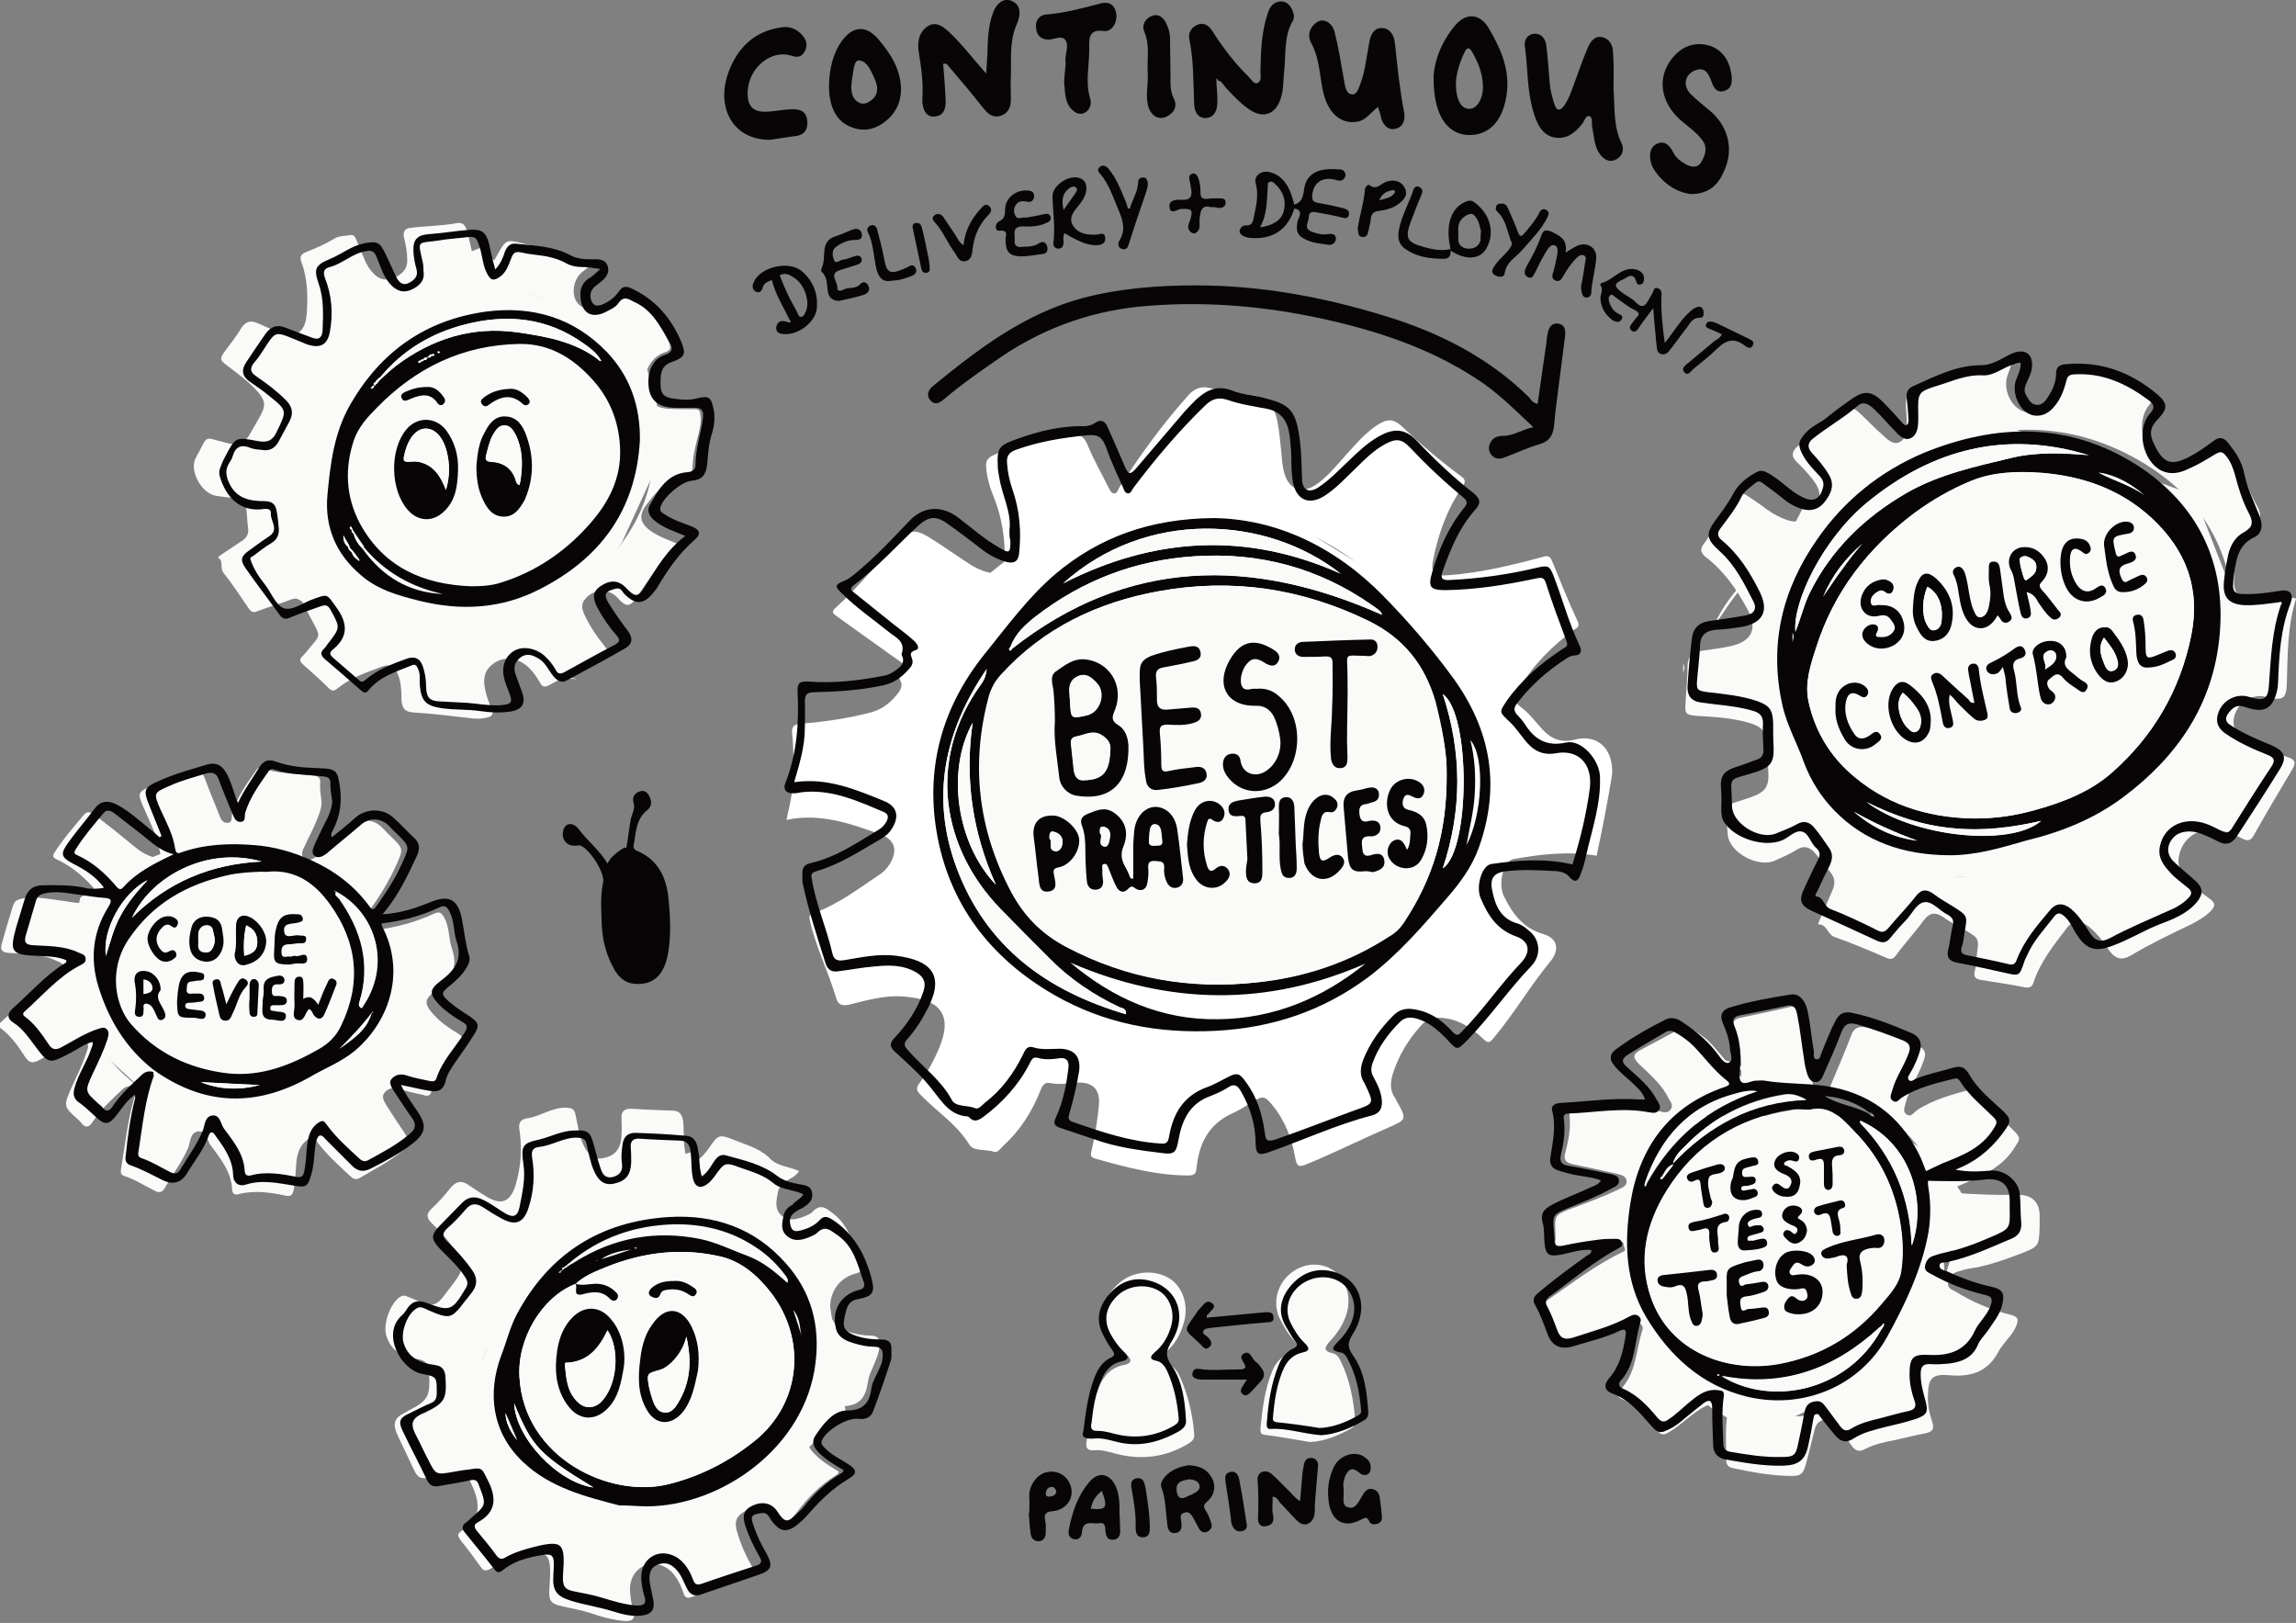 <svg xmlns="http://www.w3.org/2000/svg" viewBox="0 0 474.7 335.5" style="enable-background:new 0 0 474.7 335.5" xml:space="preserve"><rect x="0" y="0" width="474.7" height="335.5" fill="#808080" stroke="none"/><style>.st0{fill:#fff}.st5{fill:#080506}.st6{fill:#fafaf9}</style><switch><g><g id="Best_Practises_illustration"><path class="st5" d="M317.9 83.5c.6-4.2 1.2-8.4 1.8-12.5.1-.7.1-1.4.3-2.1.2-1.2.8-2.2 2.2-2 1.3.2 1.5 1.3 1.4 2.4-.5 4.2-1.1 8.4-1.6 12.5-.3 2.1-.5 4.1-.7 6.2-.2 1.9-.9 3.2-2.9 3.8-2.4.7-4.6 1.7-6.9 2.6-1 .4-2.1.8-3.1-.3-.7-.8-.7-1.7-.3-2.5.5-1.1 1.4-1.5 2.7-1.5 2.1 0 3.9-1.3 6.2-1.8-3.5-3.3-6.7-6.5-10.4-9.1-9.3-6.4-19.6-10.1-30.5-12.7-12.7-3-25.4-4.3-38.5-3.3-11.1.8-21.3 4.3-30.5 10.5-4.1 2.8-8.1 5.6-11.9 8.8-.9.8-1.9 1.4-2.9.2-.8-1-.4-2.1.6-2.9 9.4-7.7 19-15 31-18.2 7.6-2 15.5-2.6 23.4-2.6 13.4 0 26.3 2.4 39 6.3 11.2 3.4 21.5 8.6 29.9 16.9.3.5.8 1.1 1.7 1.3zM125.6 178.5c.3-.4.3-1 2.3-2.5 2.1-1.6 1.4-.1 1.6-.8.3-1.1.7-5.5 1.1-6.5.3-.9.7-1.7.4-2.7-.3-1 0-2 1.3-2.4 1-.3 1.5.2 1.9.9.6 1.1.6 2.2-.4 3-2.4 1.9-2.3 4.7-2.8 7.3-.1.5.2.9.7 1.1 4.4 1.8 6.1 5.6 6.5 9.8.4 4 .6 8.1-.2 12-.9 4.1-3.1 5.9-6.6 5.7-2.1-.1-3.4-1.3-4.4-3-1.7-3-2.5-6.2-2.6-9.6-.1-2.8-.3-5.6.3-8.4.4-2-2.8-6.9-4.7-7.6-.2-.1-.5 0-.7 0-2.1.3-3.4-1.3-2.8-3.3.5-1.5 2.1-1.6 3.3.1 1.8 2.4 4.2 4.2 5.8 6.9zM333.6 18.4c.3 3.8-.1 7.7 1.7 11.3.5 1.1.2 2.4-.9 3.1-1.4.9-2.6.4-3.6-.9-1.2-1.6-1.2-3.6-1.6-5.6-.2-.8.2-2-.6-2.3-.7-.2-1 .9-1.4 1.5-1.6 2.1-3.5 3.4-5.9 2.9-2.5-.5-3.6-2.9-4.3-5.4-1.3-4.3-1.1-8.8-1.7-13.2-.3-1.4.4-2.6 1.7-2.8 1.5-.2 2.5.8 2.7 2.4.3 2.5.5 5.1.7 7.7.1 1.5.5 2.9.9 4.2.5 1.8 1.3 1.7 2.2.4 1-1.5 1.5-3.2 2.1-4.8.9-2.4 1.7-4.8 2.7-7.1.6-1.4 1.6-2.5 3-2.1 1.4.3 2.2 1.6 2.2 3.2.2 2.5.1 5 .1 7.5zM349.4 40.1c-2.7-.4-5.4-2-7.4-5-1.2-1.9-1.1-4.2.1-5.1 1.8-1.2 3-.2 3.9 1.6.6 1.2 1.6 1.8 2.6 2.4 1.2.6 2.4.8 3.2-.6.8-1.4 1.3-3 .1-4.5-1.3-1.7-3-2.8-4.6-4.2-4-3.7-4.7-8.6-1.7-12.5 2.1-2.7 4.8-3.6 7.7-2.8 2.7.8 4.3 3 4.7 6.2.2 1.6-.1 2.8-1.5 3.2-1.3.4-2.1-.3-2.6-1.8-.6-1.7-1.3-3.2-3.3-2.5-2.2.8-2.8 3.1-1.1 4.9 1.4 1.4 3 2.6 4.5 3.9 3.7 3.5 4.5 8.3 2.1 12.8-1.3 2.7-3.5 4.1-6.7 4zM195 13.2c.2 2.4.4 4.9.5 7.3.1 1.9-.3 3.5-2.4 3.6-1.6.1-2.5-1.5-2.4-3.8.2-3.1-.2-6.2-.7-9.2-.4-2.3-.1-4.3 1.7-5.6 1.7-1.2 3.2-.1 4.5 1.1 2.7 2.5 4.9 5.5 7.7 8.6.1-2.3.3-4.1.3-5.9.1-2.2.3-4.5 1.1-6.6.8-2.3 2.5-3.3 4.1-2.4 1.6.8 1.8 2.6.7 5-1.4 3.3-1 6.9-1.1 10.4-.1 1.6 0 3.3 0 4.9 0 1.6-.6 2.8-2 3.3s-2.5-.1-3.4-1.2c-2.4-3-4.8-5.9-7.3-8.8-.3-.4-.6-.9-1.3-.7zM251.5 17.1c.1 1.3.2 2.6.2 3.8 0 1.8-.5 3.3-2.3 3.5-1.7.1-2.5-1.3-2.5-3-.2-4.5-.1-8.9-1-13.3-.3-1.4.5-2.5 1.7-3 1.3-.5 2.3.1 3.1 1.4 2.2 3.4 4.6 6.6 7.4 9.3.6.6 1.2 1.8 2 1.3.8-.4.5-1.7.5-2.6.1-4 .2-7.9 1.5-11.7.4-1.4 1.2-2.4 2.6-2.5 1.2-.1 2 .7 2.5 1.8.3.7.5 1.5.1 2.2-1.9 3.2-1.4 6.9-1.8 10.5-.2 1.6-.1 3.3-.5 4.8-.9 3.9-3.6 5.1-6.6 3.1-1.8-1.2-3.4-2.9-4.9-4.5-.5-.6-.9-1.4-1.7-1.6-.1-.2-.1-.5-.3-.3v.8zM284.9 22.1c-1.4 1.1-2.4 2.6-4 3-3.7.8-6.6-1.8-7.5-6.9-.6-3.1-.7-6.4-2.3-9.3-.9-1.6-.3-3.4 1.3-4.4 1.4-.8 3.2.3 3.6 2.4.8 3.2 1.3 6.5 1.9 9.8.2 1.2.4 2.7 1.6 2.8 1.1.1 1.4-1.3 1.8-2.3.8-2.1 1.1-4.5 1.5-6.7l.3-1.8c.3-1.6 1-3 2.7-2.9 1.6.1 2.4 1.4 2.6 3.1.5 4.8 1 9.6 1.9 14.3.3 1.6-.2 3-1.7 3.4-1.5.4-2.4-.5-3-2-.1-.8-.4-1.5-.7-2.5zM296.4 15.8c.1-2.9 1.5-7.1 4.5-10.6 2.3-2.7 5.2-2.4 7 .8 2.2 3.8 4.1 7.8 3.7 12.7-.6 6.1-3.6 9.5-8.4 9.2-4.2-.4-6.9-4.4-6.8-12.1zm4.6 1.3c0 3.6 1.1 5.4 2.8 5.4 1.6 0 2.9-2.2 2.8-4.8-.1-2.6-1-4.8-2.2-6.9-.7-1.3-1.2-.9-1.7.2-1 2.1-1.6 4.3-1.7 6.1zM159.2 28.9c-7.6.1-11.6-6.8-8.3-14.7 2.2-5.3 6.1-8.1 11.2-8.6 1.4-.1 2.7.5 3.7 1.6.9 1 1.3 2.1.6 3.4-.7 1.3-1.7 1.3-2.8.9-4.1-1.3-8.7 2.4-9 7.2-.2 3 .9 4.4 3.5 4.4 1.7 0 3.4-.4 5.2-.5 1.7-.1 3.4.1 3.6 2.4.2 2.4-1.2 3.1-3 3.2-1.6.2-3.1.5-4.7.7zM171.4 17.5c.1-3.3.8-6.5 2.7-9.1 2.3-3.1 5-3.2 7.5-.3 1.9 2.3 3.7 4.7 4.4 7.9.8 3.6-.1 6.7-2.7 8.9-2.5 2.1-5.3 2.5-8.1 1-2.6-1.3-3.9-4.5-3.8-8.4zm4.6.2c0 1.4.2 2.7 1.4 3.4 1.1.7 2 .2 2.9-.5 1.2-1 1.3-2.4.7-3.9-.8-1.8-1.6-4-3.3-4.2-1.2-.2-1.2 2.2-1.5 3.5-.1.6-.1 1.2-.2 1.7zM220.2 14.6c0-.6.2-1.2.1-1.8-.2-1.5.8-3.3 0-4.5-.8-1.1-2.4-.1-3.6-.1-1.4-.1-2.3-.7-2.5-2.4-.2-1.7.8-2.7 2.1-2.8 3.8-.3 7.5-1.3 11.3-2.3 1.5-.4 2.9.1 3.2 2.2.2 1.9-1 3.8-2.7 3.5-2.5-.3-3 .9-2.9 3.3.1 3.6-.9 7.1.2 10.7.3 1 0 2.1-.8 2.7-.9.7-1.9.5-2.7-.2-1.5-1.2-1.7-3.1-1.8-5-.2-1 0-2.2.1-3.3zM237.3 15.2c-.2-2.9.5-5.8-.7-8.6-.6-1.3.1-2.6 1.3-3.2 1.2-.6 2.2-.2 3 1 .6 1.1 1 2.3 1 3.6 0 2.6.1 5.2.1 7.7 0 1.6-.1 3.1.7 4.7.8 1.6 0 3-1.5 3.7-1.6.8-3.2-.1-3.8-2.1-.6-2.1 0-4.5-.1-6.8zM277.8 308.8c.1.7-.5 2.4.9 2.8 1.6.5 2.2-1.2 2.9-2.3.5-.8.9-1.6 2-1.5 1.2.2 1.6 1 1.7 2.1.2 1.2.3 2.3.4 3.5.1.7-.1 1.3-.9 1.6-.7.2-1.4.2-1.7-.5-.5-1.1-1-.7-1.8-.3-3.3 1.7-5.8.4-6.5-3.2-.5-2.7-.2-5.3 1-7.8 1.2-2.4 4.3-3.4 6.3-2 .7.5 1.3 1.1 1.3 2.1 0 .6-.1 1.2-.7 1.5-.6.3-1.1.1-1.6-.3-1.4-1.2-2.2-1-3 .7-.2.5-.3 1.1-.4 1.7.1.4.1.9.1 1.9zM212.8 312.8c0-1.2.1-2.3 0-3.5-.1-2.2 1.7-4.7 3.8-5 2.2-.4 4.2.9 4.8 3 .7 2.4-.9 4.8-3.7 5.1-1.5.1-1.9.6-1.6 2 .2.8.1 1.7.1 2.5s-.4 1.6-1.3 1.7c-1 .1-1.6-.5-1.8-1.4-.2-1.5-.3-3-.4-4.4h.1zm5.6-4.5c-.2-.6-.5-1-1.1-.9-.8.1-1 .7-1.1 1.4 0 .5.4.6.8.6.7-.1 1.3-.3 1.4-1.1z"/><path class="st6" d="M270.8 298.1c-3.4-.6-6.4-1.1-9.4-1.5-.8-.1-.8-.6-.8-1.3.4-4.1.9-8.2 2.5-12 .8-1.9 2.2-3.2 4.1-3.7 1.7-.4 1.7-1.1.6-2.2-1.4-1.4-2.4-3.2-3.3-5-1.5-3.4-.3-7.4 2.9-9.6 3.4-2.3 7.6-1.6 9.8 1.3 3 4.1 1.5 9.1-2 12.9-1.4 1.5-1.8 2.3.5 2.8.7.2 1.2.9 1.5 1.6 1.9 3.9 2.7 8.1 3 12.5 0 .6-.2 1-.7 1.3-2.8 1.6-5.8 2.8-8.7 2.9zM224.7 297.7c.4-3.7 1-7.4 2.5-10.9.9-2.3 2.5-4.1 5.1-4.6 1.6-.3 1.9-1 .6-2.2-1.6-1.5-2.8-3.2-3.8-5.2-1.6-3.5-.9-6.7 2.2-9.5 2.8-2.5 7.3-3 10.5-1 2.6 1.6 3.9 5.2 3.1 8.6-.7 2.8-2 5.2-4.3 7-1.1.9-1.4 1.7.4 2 1.5.3 2.3 1.4 2.9 2.6 1.7 3.8 2.7 7.8 3 12 .1 1.2-.6 1.5-1.3 2-4.7 2.8-9.7 3.4-15 2-1.4-.4-2.8-.8-4.2-.7-1.8.2-2-.7-1.7-2.1z"/><path class="st5" d="M273.2 296.7c-3.9-.3-7.1-1.5-10.4-1.3-.9.1-.9-.5-.9-1.1.3-4.2.9-8.3 2.5-12.2.6-1.5 1.6-2.7 3.1-3.4.8-.4.8-.8.3-1.4-.7-.9-1.3-2-1.9-3-1.8-3-1.2-5.8.8-8.3 2.2-2.7 5.2-4 8.6-3.2 5.8 1.4 7.9 7.3 4.5 12.8-1.1 1.8-1.4 2.7 0 4.7 2.4 3.4 2.8 7.6 3.1 11.7 0 .6-.2 1.2-.7 1.5-2.9 1.8-6.1 3-9 3.2zm-.4-1.5c2.7-.1 5.4-1.1 8-2.6.4-.2.7-.5.6-1.1-.3-3.7-1-7.3-2.8-10.6-.3-.6-.7-1.2-1.4-1.3-2.2-.4-1.8-1-.5-2.3 3.2-3.2 4.6-7.5 1.8-11-2-2.5-5.9-3-9-1.1-3 1.9-4.1 5.3-2.7 8.2.8 1.6 1.7 3.1 3 4.3 1 1 1 1.6-.5 1.9-1.8.4-3 1.5-3.8 3.1-1.5 3.2-2 6.7-2.3 10.2-.1.6 0 1 .7 1.1 3 .3 5.8.7 8.9 1.2zM224 295.8c.5-4.1 1-7.7 2.3-11.1.7-1.7 1.6-3.2 3.3-4 1.1-.5.8-1 .3-1.7-.7-.9-1.3-2-1.8-3-1.6-3-1-5.8 1.1-8.3 2.2-2.6 5-3.8 8.3-3 5.8 1.4 8.1 7.1 4.8 12.5-1.2 2-1.5 3.1 0 5.2 2.2 3.2 2.7 7.3 2.9 11.2.1 1-.4 1.6-1.3 2.2-4.2 2.4-8.5 3.5-13.3 2.2-1.5-.4-3-.8-4.6-.6-1.7.1-2.5-.3-2-1.6zm1.7-1.8c-.3 1.2-.1 1.9 1.3 1.8 1.1 0 2.3.3 3.4.6 4.3 1.1 8.3.6 12.2-1.6.6-.4 1.2-.7 1.1-1.6-.3-3.4-1-6.7-2.4-9.8-.5-1-1.1-1.9-2.3-2.1-1.4-.3-1.2-.9-.3-1.7 1.8-1.5 2.9-3.4 3.5-5.7.7-2.8-.4-5.7-2.5-7-2.6-1.6-6.3-1.2-8.5.8-2.5 2.3-3.1 4.9-1.8 7.7.8 1.6 1.8 3 3.1 4.2 1 1 .8 1.5-.5 1.8-2.1.4-3.4 1.8-4.2 3.7-1.3 2.9-1.8 5.9-2.1 8.9zM263.1 309.4c.1 1.3-.2 2.6.1 3.8.3 1.3-.2 2.1-1.4 2.3-1.3.3-1.8-.7-1.7-1.8.1-2.6.1-5.2-.1-7.8-.1-1.6 1.6-2.3 2.9-1.2 1.3 1.1 2.4 2.4 3.6 3.5.7.7 1.2 1.5 2.3 2.1.2-2 .3-4 .5-5.9.1-.6.2-1.2.3-1.7.2-.9.7-1.4 1.6-1.3.9.1 1.4.8 1.3 1.7l-.6 7.2c-.1.8 0 1.7-.1 2.5-.1 1-.5 1.8-1.4 2.2-.9.4-1.7-.1-2.3-.7-1.2-1.2-2.3-2.5-3.5-3.7-.3-.4-.5-1.1-1.5-1.2zM245.8 302.9c2.4.1 4 1 4.9 2.9.8 1.8.2 3.5-1.2 4.7-.7.6-.7 1-.2 1.8.5.7.8 1.6 1.1 2.5.3.8 0 1.4-.7 1.8-.8.4-1.4.1-1.8-.6-.5-.8-.8-1.6-1.3-2.4-.4-.6-.8-1.2-1.7-.9-1 .3-.8.9-.7 1.7.2 1 .2 2.3-1.1 2.5-1.5.2-1.7-1-1.8-2.2-.3-2.4-.3-4.9-1.2-7.3-.2-.7.1-1.2.5-1.8 1.4-1.8 3.3-2.4 5.2-2.7zm.1 2.9c-.9.2-2.1.3-2.5 1.2-.3.7-.1 1.9.3 2.4.8.8 1.8-.2 2.6-.4.1 0 .2-.1.4-.2.7-.4 1.5-.8 1.3-1.7-.2-1-1.2-1.2-2.1-1.3zM231.5 313.6c0 1 .1 1.9.1 2.9 0 .9-.3 1.7-1.4 1.8-1.1.1-1.5-.6-1.6-1.5-.2-.8.2-2.2-1.4-1.9-1.3.2-3.3-.8-3.5 1.8-.1 1-.6 1.7-1.6 1.5-1.1-.2-1.3-1.1-1.1-2.1.7-3.5 1.8-6.9 4.2-9.7 1.8-2.2 4.1-1.9 5.4.7.5 1 .7 2.1.8 3.2.1 1.1 0 2.2.1 3.3-.1 0 0 0 0 0zm-3.7-5.4c-1.5 1.3-1.8 1.9-2.3 3.7 3.3.3 3.6-.2 2.3-3.7z"/><path class="st5" d="M249.5 272.4c4-.4 7.9-.7 11.8-1.1 1-.1 2-.1 2 1.1.1 1.1-1 .9-1.7 1-3.7.3-7.5.7-11.2 1.1-.6.1-1.3.1-1.6.6-.3.7.5.9.9 1.3.6.6 1.1 1.3.4 2-.8.9-1.3.1-1.9-.5-3.7-3.6-3.7-2.2-.4-7.1l.3-.3c.7-.7 1.3-2 2.5-1.1 1.1.9-.4 1.5-.7 2.2-.4.2-.4.3-.4.8zM257.8 285.2H249c-.5 0-.9 0-1.4-.1-.7-.2-1.3-.5-1-1.4.2-.7.7-.8 1.4-.7 2.6.4 5.2.1 7.8.1.6 0 1.2.1 1.7-.4 0-1-1.7-2.1-.3-2.9 1.3-.7 1.6 1.1 2.4 1.7.5.3.8.8 1.2 1.3.7.9.7 1.8 0 2.6s-1.4 1.5-2.1 2.3c-.5.5-1.1 1.1-1.8.5-.7-.6-.2-1.3.2-1.9.1-.2.3-.5.7-1.1zM257.8 315.4c0 .4-.2.9-.9 1.1-.8.2-1.4 0-1.9-.7-.4-.6-.5-1.2-.5-1.8-.3-2.5-.7-5-1.1-7.5-.1-.9-.3-1.9.9-2.2 1.1-.3 1.7.5 1.9 1.5.6 3.1 1.1 6.2 1.6 9.6zM237.7 314.8c0 1.2.3 2.9-1.3 3-1.8.1-1.6-1.7-1.6-3 0-2.3-.4-4.5-.8-6.8-.2-.9-.4-2.1 1-2.4 1.3-.2 1.6.8 1.8 1.8.4 2.5.8 4.9.9 7.4zM267.6 43.1c-1.3 4.3-4.4 6.4-8.8 6.1-.5 0-1-.1-1.5-.3-.5-.2-1.1-.6-1-1.2.1-.6.6-1.1 1.2-1.1 1.2.1 1.5-.5 1.7-1.6.5-2.4 1.1-4.7.4-7.2-.4-1.5 1.3-2.7 3-2.2 2 .5 3.3 2 4.1 3.9.4.9.6 1.8.9 2.8 1.5-.4 1.8-1.6 2-3 .3-2.7 2-4.1 4.8-4.3.7-.1 1.4 0 2.1 0 .7 0 1.3 0 1.6.8.2.4.1.7-.2 1.1-.5.6-1 .5-1.7.3-2.8-.8-4.8.6-4.9 3.4 0 .8.2 1.1 1 1.3 1.8.3 3.6.7 5.3 1.1.7.2 1.5.5 1.3 1.4-.3 1.1-1.1.6-1.7.5-1.6-.4-3.3-.7-5-1-.9-.2-1.6-.1-1.6 1 0 1-1.2 2.3.6 3 1.1.4 2.2.7 3.4.5.8-.2 1.6.1 1.6.9 0 .9-.7 1.4-1.6 1.3-1.3-.2-2.7-.3-4-.8-2.3-.9-2.8-1.8-2.3-4.2.6-1.2.9-2.2-.7-2.5zm-7.1 3.9c2.8-.4 4.4-1.5 4.9-3.3.6-2.2-.1-4.1-1.7-5.6-.3-.3-.7-.7-1.2-.5-.6.2-.3.8-.4 1.2-.2 2.7-.1 5.6-1.6 8.2zM344.2 70.9c1.8-2.2 2.9-4.2 4.6-5.9.6-.6 1.2-1.2 2-1.5.8-.3 1.3.1 1.4.9.1.6 0 1.3-.7 1.3-1.6-.1-2.1 1.2-2.8 2.1-1.2 1.5-2.2 3-3.4 4.5-.4.6-1 1.1-1.8.9-.9-.2-.9-1-1-1.7-.2-2.4-.5-4.9-.7-7.8-1.1 1.5-2 2.6-2.8 3.8-.4.6-.8 1.4-1.6.9-.9-.6-.2-1.2.2-1.8.2-.3.4-.5.6-.8.9-.8.8-1.2-.4-1.8-1.4-.7-2.7-1.8-4-2.7-.2-.2-.5-.5-.8-.3-.4.2-.4.6-.4 1 .3 1.2.8 2.2 1.9 2.8.5.3 1.2.4.8 1.2-.5.8-1.2.6-1.9.2-1.5-1.1-2.4-2.6-2.5-4.4-.1-.9.7-1.9 0-2.8-.1-.1.1-.5.2-.5 2.2-.5 3.6-2.7 6-2.9 1.6-.1 2.9.8 2.8 2 0 .5-.1 1.1-.7 1.2-.7.2-.8-.3-1-.9-.6-1.6-1.7-.6-2.5-.2-2.1.9-2.1 1.5-.3 2.8.9.7 2.1 1.2 2.8 2 1.4 1.4 2 .7 2.7-.6.2-.4.5-.8.7-1.2.3-.5.3-1.5 1.2-1.1.7.2.8 1 .7 1.7-.1 3.1.2 6.1.7 9.6zM299.9 51.5c-.4-1.9-.6-3.7-.2-5.6.5-2 1.5-3.4 3.3-4.2.7-.3 1.3-.3 1.8.1 2.9 2.1 4.5 5.8 2.6 9.4-1.3 2.5-4.3 2.7-7.5.6.1 1.2-.4 1.7-1.5 1.7-2.8 0-5.5-.4-7.8-2-1.3-.9-1.7-2.1-1.4-3.8.5-3 2.1-5.6 3-8.4.2-.6.7-1 1.3-.6.6.3.7.9.4 1.5-.8 1.9-1.5 3.7-2.2 5.6-1.3 3.5-.8 4.3 2.8 5.3 1.8.5 3.5.8 5.4.4zm6.3-3.8c-.2-.5-.3-1.3-.6-2-.6-1.1-1.1-2.1-2.7-1-1.9 1.2-1.3 3-1.4 4.6-.1 1.2.7 2 1.9 2.1 1.3.1 2.3-.4 2.7-1.7 0-.6 0-1.2.1-2zM323.7 52.2c1-.6 1.6-1 2.2-1.3 2.2-1.1 4.4.3 4.1 2.7-.2 2.3-.9 4.6-1 6.9 0 .5-.3.9-.8 1-.6.1-1-.3-1.1-.8-.2-.7-.3-1.4-.1-2.1.3-1.4.5-2.8.7-4.2.1-.5.4-1.3-.2-1.6-.7-.3-1.2.2-1.7.7-1 1-1.8 2.2-2.5 3.4-.4.7-.8 1.5-1.7 1.1-1-.4-.6-1.3-.4-2 .2-.7.4-1.4.5-2.1.2-1.1.8-2.8-.3-3.2-1-.3-1.7 1.3-2.3 2.3-.6 1-1.1 2.1-1.6 3.1-.4.6-.6 1.7-1.6 1.2s-.7-1.4-.3-2.2c1.2-2.1 2.3-4.2 3.1-6.5.4-1 .8-1.2 2.1-.7 1.7.9 3.3 1.5 2.9 4.3zM163.3 66.2c-1.3-2.7-3-5.3-3.7-8.3-.9.3-1.6.6-1.9 1.5-.2.7-.6 1.3-1.4.9-.8-.4-.8-1.2-.5-1.9 1.3-3.2 7.2-4.6 9.9-2.4 2.4 2 3.4 4.6 3.2 7.6-.2 3.1-4.2 6-7.3 5.4-.8-.1-1.2-.6-1.1-1.4.3-1.4 1.3-1.4 2.4-1 .5.1.8.1.4-.4zm-2.1-9.3c.5 1.3 1 2.5 1.6 3.8.6 1.3 1.3 2.5 2 3.8.2.4.3 1 .8 1 .6 0 .7-.6 1-1.1.9-2-.2-5.5-2.3-6.9-1-.7-1.9-1.2-3.1-.6zM220.1 48.2c-.4.8-.2 1.4-.2 2.1-.1.7-.4 1.1-1.1 1.1-.8 0-1.1-.7-1-1.2.4-3.2-.1-6.3-.2-9.5-.1-2.2 3-4.4 5.2-4 1.4.3 1.9 1.2 1.8 2.5-.1 1.3-.8 2.3-1.6 3.3-1 1.2-2.2 2.6-1.1 4.2 1 1.6 2.9 1.9 4.7 1.8.8 0 1.8-.7 1.9.7.1 1.3-1 1.5-2.1 1.5-1.7-.1-3.3-.7-6.3-2.5zm-.2-4.8c1-1.4 1.7-2.4 2.4-3.4.2-.4.6-.8.2-1.2-.4-.4-1-.2-1.4.1-1.4 1-1.7 2.4-1.2 4.5zM212.1 45c1.2-.2 2.4-.4 3.6-.7.6-.1 1.2-.3 1.5.5.2.7-.3 1.1-.9 1.3-1.5.7-3.2.8-4.8.7-2.4 0-1.6 1.7-1.7 2.9-.2 1.6 1.2 1.4 2 1.3 1 0 2.1-.1 3-.7.7-.5 1.4-.3 1.7.6.2.8 0 1.5-.9 1.6-1.5.2-3.1.5-4.6.5-2.4-.1-3.1-1-3.1-3.5 0-.8.7-2-1.3-1.8-1 .1-.9-1.5-.1-1.9 1.3-.6 1.3-1.5 1.3-2.6.1-2.4 2.4-4.1 4.9-3.8.7.1 1.1.4 1.1 1.1 0 .8-.5 1.4-1.4 1.2-1-.2-1.8-.2-2.4.7-.4.6-.5 1.4-.1 2.1.4 1.1 1.4.3 2.2.5zM173.5 62.2c-1.2 0-2-.5-2.3-1.7-.3-1.5 0-3.1-1.3-4.3-.3-.2 0-.7.1-1.1.9-2.1-.6-5.3 2.9-6.3 1.2-.4 2.4-1 3.6-1.4.9-.3 1.6.2 1.7 1.1.1.9-.5 1.1-1.4 1.1-1.5 0-2.8.6-3.9 1.4-1 .7-.8 1.8-.5 2.7.4 1 1.2.1 1.8 0 .8-.1 1.6-.4 2.4-.7.6-.2 1.2-.3 1.5.4.3.7-.3 1.1-.8 1.3-1.2.4-2.3.7-3.5 1.1-2.5.7-.7 2.3-.7 3.5 0 1.4 1.2.6 1.7.4 1.1-.3 2.3 0 3.2-1.1.5-.5 1.2-.2 1.5.4.5.9 0 1.6-.8 1.9-1.7.6-3.5.9-5.2 1.3zM233.6 43.1c.5-1.8 1.6-3.4 1.7-5.3 0-.6.2-1 .9-1.1.8-.1 1 .5 1.1 1.1.1.7-.2 1.4-.4 2.1-1.2 3.5-2.4 7-3.5 10.5-.2.7-.5 1.3-1.3 1.1-1-.2-1-1.2-.7-1.7 1.7-2.7.4-5-.6-7.5-.9-2.2-1.7-4.4-3.2-6.2-.4-.5-.9-.9-.3-1.5.6-.6 1.3-.4 1.9.3 1.5 1.8 2.4 4 3.3 6.2.3.6.5 1.3.7 2h.4zM312.6 50.3c-.9-2-1.1-4.4-2.6-6.1-.4-.5-.9-.7-.7-1.4.1-.6.6-.7 1-.7.8-.1 1.2.3 1.5 1 .7 1.6 1.4 3.2 2 4.8.4 1.1.7 1.1 1.4.3 1.1-1.3 2.2-2.6 3-4.1.3-.7.8-1.1 1.5-.7.7.4.5 1 .2 1.6-1.3 2.6-3.4 4.6-5.2 6.7-1.3 1.5-3.3 2.5-3.6 4.8-.1.9-1.2.8-1.8.5-.8-.3-1-1-.5-1.7.8-1.4 2.1-2.4 3.2-3.7.1-.4.6-.7.6-1.3zM280.7 47.3c.4-2.8 1.3-5.4 1.5-8.1 0-.5.6-1.2 1-.9 1.3 1 2.1-.1 3.1-.6 1.6-.7 3.2-.4 4 .9 1 1.6 0 2.7-1.2 3.6-1.2.9-2.6 1.2-4 1.4-1.1.1-1.6.6-1.7 1.7 0 .7-.3 1.4-.4 2.1-.2.7-.2 1.7-1.3 1.6-1.1-.1-.8-1.2-1-1.7zm4.5-5.9c1.2-.4 2.4-.4 3.2-1.6.1-.2-.1-.6-.4-.5-1.3.2-2.3.7-2.8 2.1zM199.2 50.7c.3-3 1.6-5.4 3.5-7.5.5-.5 1-1.3 1.8-.6.8.7.3 1.4-.3 2-1.8 1.9-2.8 4.2-3.1 6.8-.1 1-.2 2.4-1.6 2.6-1.3.2-1.6-1.1-2.2-1.9-1.4-1.9-2.3-4.2-3.9-6-.4-.5-.9-.9-.3-1.5.6-.6 1.4-.4 1.9.2.9 1.3 1.7 2.6 2.6 3.9.4.6.6 1.3 1.6 2zM250.2 42.8c-1.8-.5-2.1 1-2.2 2.8 0 .9.2 1.9-.7 2.5-.4.3-.9.1-1.2-.2-.8-.8-.3-1.6 0-2.5.6-2.1.3-2.3-2-2.2-.8.1-2.1 1.3-2.3-.4-.2-1.4 1.3-1.6 2.3-1.5 2.2.2 2.5-.9 2.1-2.6-.1-.5-.1-1-.3-1.5-.1-.6 0-1.1.6-1.3.6-.2 1 .3 1.2.8.4 1 .5 2 .5 3.1 0 1 .3 1.4 1.4 1.3.8-.1 1.6-.1 2.3-.1.8 0 1.6 0 1.5 1-.1.9-.9 1-1.6 1-.4-.2-.8-.2-1.6-.2zM184.5 58c-2.1.5-2.9-.8-3.3-2.4-.6-2.6-.6-5.3-1.8-7.7-.3-.5.1-1.1.6-1.3.8-.3 1.3.4 1.4 1 .5 1.9 1 3.9 1.4 5.9.5 2.9 1.2 3.3 4 2.1.3-.1.6-.3.9-.4.6-.4 1.2-.6 1.6.2.4.8-.1 1.3-.7 1.6-1.3.5-2.6 1-4.1 1zM192.2 55.2c.1.6 0 1.1-.6 1.2-.6.1-1-.3-1.1-.8-.6-2.8-1.2-5.7-1.8-8.5-.1-.5.1-1 .7-1 .7-.1 1.1.4 1.2 1 .5 1.9.9 3.9 1.3 5.9.2.7.2 1.5.3 2.2zM356 69.1c-.9-.4-1.7-.8-2.5-1.1-.5-.2-.9-.3-.8-.9.2-.6.7-.7 1.3-.6l.9.3c2.2 1.1 4.4 2.1 6.6 3.2.6.3 1.3.6.9 1.4-.4.8-1.1.5-1.6.1-2-1.6-3.7-1.4-5.6.4-1.6 1.6-3.3 2.9-5 4.3-.6.5-1.2 1.7-2 .7-.7-.8.4-1.5 1-2l5.4-4.5c.4-.2 1-.5 1.4-1.3z"/><path class="st6" d="M362.6 222.3c-2.9-1.5-6.2-1.8-9-3.6 3.4.3 6.5 1.3 9.2 3.4l-.2.2z"/><path class="st6" d="M363.6 222.5c-.4.5-.7-.1-1-.2l.2-.2c.3 0 .6.1.8.4zM360.8 224.3c-.1-.1-.2-.4-.1-.4.2-.2.4-.1.6.1-.2.1-.3.2-.5.3z"/><path class="st6" d="m363.5 222.5.3.3c-.1 0-.1.1-.2 0-.2 0-.2-.1-.1-.3.1 0 0 0 0 0zM448.5 130.9c.2-.1.3-.2.5 0 0 0-.1.2-.2.3l-.3-.3zM351.6 230.8l35.7-.3 14.2 10 10.1 15.3-9.8 3.3.8 14.7-7.8 10.5-6.1 9.1-15.6-1.5-10.2 4.6-8.8-5.2-10.9-9.7-7.6-24.5z"/><path class="st6" d="M404 246.6c4.4.3 8.6.5 12.9.4 3.2-.1 4.9 1.5 4.8 4.6v1.6c-.1 4.5-.1 4.5-4.3 6.1-3.4 1.3-6.9 2.5-10.5 3-.7.1-1.5.4-2.2.6-1.1.3-1.7 1.1-1.9 2.2-.3 1.2.8 1.5 1.5 1.9 3.5 2.2 7.4 3.8 11.4 4.8 1.5.4 1.7.9 1.2 2.2-.8 2.1-2.7 3.5-3.7 5.4-2.2 4.2-5.7 5.3-10.1 4.9-3.6-.3-4.4.5-4.5 4.1-.1 1.9.3 3.8.9 5.6.5 1.4 0 2-1.4 2.3-2.1.4-4.2.9-6.3 1.4-2.2.4-4.4.9-6.3 1.9-1.1.6-1.8.3-2.5-.5l-3-4.2c-.6-.8-.9-1.7-2.4-1.5-1.5.2-2.1.9-2.4 2.1-.6 2.2-1.1 4.5-1.7 6.7-.7 2.7-1.1 3-3.9 2.9-3.8-.1-7.6-.8-11.3-1.6-1-.2-1.4-.7-1.4-1.7 0-3.4-.3-6.9.4-10.3.2-1.1-.4-1.1-1.1-1.3-2.9-.5-4.9 1.2-6.9 2.7-1.4 1.1-2.7 2.3-4.3 3.2-1 .6-1.6.6-2.4-.4-2-2.6-4.1-5.1-7.3-6.5-.9-.4-1.1-1.1-.4-1.8 3.4-3.4 3.3-8.1 4.6-12.2.2-.5.2-1.1-.3-1.5-.7-.6-1.4-.3-2.1 0-3.9 1.9-8.2 2.8-12.4 4.1-2 .6-3 0-3.5-1.9-.5-1.7-1.2-3.3-1.9-4.9-.5-1-.3-1.6.6-2.2 5.1-3.5 10-7.3 15.6-10 .4-.2.9-.5.8-1.1-.1-.7-.7-.9-1.2-.9-1.4 0-2.8-.1-4.1 0-2.5.2-5.1.5-7.6 1-1.6.3-2-.2-1.8-1.6V255c-.2-3.8-.2-3.8 3.4-5.2 3.2-1.2 6.5-2.4 9.6-3.9.8-.4 1.8-.7 1.7-1.8-.1-1-1.1-1.2-1.9-1.4-3-.7-6.1-1.4-9.1-2-1.4-.3-2.1-.8-1.7-2.3.7-2.6 1.2-5.2.9-7.9-.1-.9.4-1 1.1-1.1 5.8 0 11.6-.9 17.4.3.8.2 1.7.5 2.3-.2.8-.9.1-1.7-.3-2.4-1.4-2.9-3.9-5-6.1-7.1-1.3-1.3-1.4-2 .2-2.9l8.4-4.5c.7-.4 1.4-.4 2.2.1 1.5.9 2.9 1.8 4.1 3.1 2.3 2.5 4.2 5.2 6.8 7.4.6.5 1.4 1.1-.3 1.6-12.2 3.7-19.1 12.2-21.6 24.2-1.7 8.4-1.8 16.9 2.5 24.7 4.8 8.5 11.6 15.2 21.5 18 12.1 3.4 24.9-1.2 31.4-11.9 4.2-6.9 8-14.1 9.8-22.1.7-3.2.7-6.4.4-9.7-.3-.4-.2-.9-.3-1.4z"/><path class="st6" d="M360 221.8c.1-3.1-.2-6.1-1.3-8.9-.6-1.4-.4-2.2 1.1-2.5 3.5-.7 7.1-1.5 10.6-2.3 1.8-.4 2.1 1.1 2.2 2.3.6 3.4 1 6.9 1.5 10.3.2 1.2.4 2.5.8 3.7.3.8.8 1.6 1.8 1.7.9 0 1.4-.7 1.7-1.5 1.4-3.4 2.9-6.8 4.2-10.2.7-2.1 1.8-2.4 3.7-1.9 3.5 1 6.9 2.3 10.2 3.7 1.6.7 1.8 1.6 1.2 3.1-1 3-2.9 5.6-3.7 8.7-.2.9-.7 1.8.2 2.4.9.6 1.4-.3 2-.8 3.6-2.4 7.7-3.4 11.7-4.5.6-.2 1.1.1 1.4.7 1.9 3.4 4.9 5.7 7.5 8.4 1 1.1.7 1.5 0 2.6-2.7 4.6-7.1 6.3-11.5 8.2-1.3.5-2.5 1.2-3.7 1.8-.5-1.4-1-2.8-1.6-4.1-4.4-9.1-11.4-14.4-21-15.9-4.5-.7-9.2-.5-13.7-1.3-.6-.1-1.1 0-1.7 0-1.2-.1-2.8 1.2-3.6.1-.5-.8 0-2.5 0-3.8z"/><path class="st5" d="M404.3 241.8c2.5.5 4.8.4 7.2.2 2.8-.3 5.8 2 6.1 4.8.2 2 .1 4 .3 6 .1 1.7-.6 2.7-2.1 3.3-4.3 1.8-8.5 3.8-13.2 4.8-.6.1-1.6 0-1.6.7-.1.8.9 1 1.5 1.2 3 1.4 6 2.5 9.2 3.2 2.3.5 2.8 1.3 2.3 3.6-.5 2.2-1.9 3.8-3.1 5.6-.7 1-1.6 1.8-2 2.9-1.2 2.7-3.5 3.5-6.1 3.8-1.2.1-2.5.2-3.7.1-1.6-.1-2 .6-2 2.1 0 1.9.5 3.7 1 5.5.6 2.3.3 2.9-1.9 3.7-2.1.7-4.3 1.2-6.4 1.7-2.3.6-4.6 1.1-6.6 2.4-1.5 1-2.7.6-3.8-.7-1-1.2-2-2.4-2.9-3.6-.3-.3-.4-.9-1-.8-.5.1-.5.7-.6 1.1-.3 1.7-.6 3.5-1 5.2-.6 3.2-2 4.3-5.2 4.4-4.1.1-8-.6-12-1.3-1.5-.3-2.4-1.2-2.5-2.8-.1-2.6-.2-5.2-.2-7.8 0-1.6-.6-1.9-1.8-1-1.4 1.1-2.8 2.2-4.1 3.3-.8.7-1.6 1.3-2.5 1.8-2.4 1.3-2.8 1.2-4.6-.9-2.2-2.5-4.3-5-7.6-6.2-1.7-.6-1.9-1.8-.7-3.2 2.2-2.5 2.9-5.6 3.4-8.8.2-1.1-.1-1.5-1.2-1-3.1 1.5-6.4 2.2-9.6 3.2-2.5.8-4.4 0-5.3-2.4-.8-2.1-1.5-4.2-2.6-6.1-.6-1-.3-1.8.6-2.5 3.3-2.8 6.7-5.3 10.2-7.8.4-.2.9-.4.8-1.1-2-.2-4 .5-5.9.9-3 .6-3.6.2-3.8-2.8-.1-1.2 0-2.4-.3-3.5-.6-2 .1-3 1.8-3.9 2.6-1.4 5.5-2.4 8.2-3.7.7-.3 1.5-.5 2-1.4-2.2-.8-4.5-.8-6.6-1.4-.8-.2-1.6-.4-2.4-.7-1.2-.4-1.6-1.3-1.5-2.4.5-3.3 1.3-6.5.4-9.9-.3-1.2.9-1.6 2-1.6 5.3-.3 10.6-1.1 16-.7h1.2c-.5-1.7-1.8-2.6-2.9-3.7-1.2-1.1-2.5-2.1-3.5-3.4-1-1.2-.9-2.3.3-3.2 3.2-2.4 6.7-4.4 10.3-6.2 1.3-.7 2.6-.2 3.7.6 2.7 1.8 5.2 3.9 7.2 6.6.6.8 1.4 2 2.2 1.7 1-.4.4-1.7.3-2.6-.1-2-.7-3.8-1.5-5.6-.7-1.6-.2-2.7 1.4-3.2 4.1-1.3 8.3-2 12.6-2.7 1.6-.3 3 1 3.5 3.3.6 2.7.8 5.5 1.3 8.3.1.6-.3 1.7.6 1.8.8.1.8-1 1.1-1.6.9-2.2 1.7-4.3 2.8-6.4.8-1.5 1.8-2 3.5-1.6 4.3.9 8.3 2.5 12.3 4.2 1.5.7 2.1 1.8 1.7 3.5-.5 1.7-1.2 3.3-2.1 4.8-.2.4-.7.9-.2 1.4.4.4.9 0 1.2-.2 2.6-1.1 5.4-1.6 8-2.4 1.4-.4 2.3-.1 3.1 1.2 1.6 2.9 4.1 5 6.5 7.2 2.6 2.3 2.4 2.7.4 5.4-2.7 3.5-5.7 5.8-9.6 7.3zm-17-11.4c-.2.1-.2.3 0 .4h.2c-.1-.1-.1-.2-.2-.4-.2-.3-.5-.4-.8-.4-2.7-2.1-5.8-3.1-9.2-3.4 2.8 1.8 6.1 2 9 3.6.4.2.6.8 1 .2zm1.9 43.5c-.2.2-.4.3-.6.5-9.3 8.6-19.9 12.6-32.7 10.1 10.2 6.3 25.9 3.3 33-9.6.2-.2.3-.5.5-.7 0-.2.1-.4 0-.5-.1-.2-.2 0-.2.2zm-45.3-30.5 2.1-2.7c-1.5.3-1.7 1.5-2.4 2.4-.1.2-.3.4-.4.5.3.2.6.2.7-.2zm-3.4 1.3c5.1-9.2 12.5-15.7 22.9-19.1-1.8-.3-3.2.2-4.6.5-9.7 2.6-15.5 9.1-18.6 18.3 0 .3-.3.6.1.9 0-.2.1-.4.2-.6zm44.6-12.8c-.2-.2-.4-.3-.6-.1 0 0 .1.3.1.4 6.8 7 10.3 15.4 10.6 25.3 3.1-8.8.2-20.7-10.1-25.6zm13.5 12.2c0 .4 0 .9.1 1.4.5 3.1.5 6.2 0 9.3-1.4 7.7-4.8 14.8-8.5 21.5-5.7 10.4-17.6 15.2-29.1 12.4-9.4-2.3-16-8.5-20.8-16.5-4.3-7.3-4.5-15.4-3.2-23.6 1.9-11.6 8.1-20 19.5-23.9 1.6-.5.7-1.1.2-1.5-2.5-2-4.4-4.6-6.6-6.9-1.2-1.2-2.5-2.1-3.9-2.9-.7-.4-1.4-.4-2 0-2.6 1.5-5.1 3-7.7 4.6-1.4.9-1.4 1.6-.1 2.7 2.2 2 4.6 3.9 6 6.6.4.7 1.1 1.5.4 2.3-.6.7-1.4.4-2.2.3-5.5-1-10.9.1-16.4.3-.6 0-1.1.2-1 1 .4 2.6 0 5.1-.6 7.6-.3 1.5.3 2 1.6 2.2 2.9.5 5.8 1.1 8.6 1.7.7.2 1.7.3 1.8 1.2.2 1.1-.8 1.4-1.5 1.8-2.9 1.6-5.9 2.8-8.9 4-3.4 1.4-3.3 1.5-3 5.1 0 .4.1.8.1 1.2-.1 1.4.3 1.8 1.8 1.5 2.3-.5 4.7-.9 7.1-1.2 1.3-.2 2.6-.2 3.9-.2.5 0 1 .2 1.2.9.1.6-.3.8-.7 1-5.2 2.8-9.6 6.6-14.3 10-.8.6-1 1.2-.5 2.1.8 1.5 1.4 3.1 2 4.7.6 1.8 1.5 2.3 3.4 1.7 3.9-1.3 7.9-2.3 11.5-4.3.6-.3 1.3-.7 2-.1.5.4.5.9.3 1.4-1.2 4-.9 8.5-4 11.9-.6.7-.4 1.3.5 1.7 3 1.3 5.1 3.6 7.1 6 .8.9 1.4 1 2.3.3 1.4-.9 2.6-2.1 3.9-3.2 1.8-1.5 3.7-3.2 6.4-2.8.7.1 1.2.1 1.1 1.2-.5 3.3-.2 6.6-.1 9.9 0 .9.4 1.4 1.3 1.6 3.5.6 7.1 1.2 10.7 1.1 2.6 0 3-.3 3.5-2.9.5-2.2.9-4.3 1.3-6.5.3-1.2.8-1.9 2.2-2.1 1.4-.2 1.7.6 2.3 1.3 1 1.3 1.9 2.6 2.9 3.9.6.8 1.3 1.1 2.3.4 1.8-1.1 3.8-1.6 5.9-2.1 2-.5 3.9-1.1 5.9-1.5 1.3-.3 1.7-.9 1.2-2.2-.6-1.7-1-3.5-1-5.4 0-3.5.7-4.2 4.1-4 4.2.2 7.5-.9 9.4-5 .9-1.9 2.6-3.2 3.3-5.3.4-1.3.2-1.8-1.2-2.1-3.8-.9-7.5-2.3-10.9-4.2-.7-.4-1.7-.7-1.5-1.8.2-1 .7-1.8 1.8-2.1.7-.2 1.4-.5 2.1-.6 3.4-.7 6.6-1.9 9.8-3.3 3.9-1.7 3.9-1.7 3.8-6v-1.6c0-3.1-1.7-4.5-4.7-4.3-4 .5-8 .4-12.2.3zm-24.4-14.7c-1.5 0-2.7-.2-3.9 0-11.1 1.7-19.9 7.3-25.8 16.8-4.2 6.8-5.9 14.2-3.2 22 3.9 11.3 15.7 15.6 26.4 13.7 8.6-1.5 15.7-5.8 21.3-12.5 1.7-2 3.6-4 4-6.7.4-2.6.4-5.3.1-7.9-.9-8.1-4-15.1-9.7-20.9-2.5-2.7-5.1-5.6-9.2-4.5zm-14.4-9.3c0 1.2-.4 2.6.1 3.4.7 1 2.2-.2 3.3-.1.5 0 1.1-.1 1.6 0 4.2.7 8.4.5 12.6 1.1 8.8 1.3 15.3 6 19.3 14 .6 1.1 1 2.4 1.5 3.6 1.1-.5 2.3-1.1 3.4-1.6 4-1.6 8.1-3.1 10.6-7.2.6-1 .9-1.4 0-2.3-2.4-2.4-5.1-4.5-6.9-7.4-.3-.5-.7-.8-1.3-.6-3.7.9-7.5 1.8-10.8 3.9-.6.4-1 1.2-1.8.7-.9-.6-.4-1.3-.2-2.1.7-2.7 2.4-5 3.4-7.7.5-1.3.3-2.1-1.1-2.7-3.1-1.2-6.2-2.4-9.4-3.3-1.8-.5-2.7-.2-3.4 1.6-1.1 3-2.5 6-3.8 9-.3.7-.7 1.3-1.5 1.3-.9 0-1.4-.7-1.7-1.5-.3-1-.6-2.1-.7-3.2-.5-3-.8-6.1-1.4-9.1-.2-1-.4-2.3-2.1-2-3.3.7-6.5 1.4-9.8 2-1.4.3-1.6 1-1.1 2.2 1.1 2.7 1.3 5.3 1.2 8zm-13.9 20.4c7.5-7.9 16.5-12.7 27.6-13.2-1.6-.9-3.1-1.3-4.6-1.1-8.1 1.3-14.9 4.9-20.6 10.8-1 1-2.1 1.9-2.4 3.5zm9.1 43.7c.1.1.1.2.2.2s.2-.1.3-.1c-.1-.1-.1-.2-.2-.2s-.2.1-.3.1z"/><path class="st6" d="M374.2 229.4c4.1-1 6.7 1.9 9.3 4.6 5.7 5.8 8.8 12.8 9.7 20.9.3 2.7.3 5.3-.1 7.9-.4 2.7-2.3 4.7-4 6.7-5.6 6.7-12.7 10.9-21.3 12.5-10.6 1.9-22.5-2.4-26.4-13.7-2.7-7.9-1-15.2 3.2-22 5.9-9.6 14.7-15.1 25.8-16.8 1.1-.3 2.3-.1 3.8-.1zm-2.3 42.3c3.1 0 5.2-2.1 4.9-4.8-.2-2.2-2.3-3.6-5.1-3.2-.5.1-1.3.4-1.6-.2-.4-.6.3-1.2.6-1.7.6-.9 1.2-.6 2-.1s1.7.4 2.3-.3c.5-.5.3-1.2-.3-1.7-1.1-1.1-4.4-1.3-5.7-.4-1.7 1.1-2.4 3.5-1.7 5.6.5 1.4 2.3 2 4.5 1.8.6-.1 1.4-.5 1.7.4.2.5.3 1.3-.1 1.7-.6.5-1.4.5-1.9-.1-.5-.5-1.1-.8-1.7-.2-.5.5-1 1.2-.9 2.1.1.8.8 1 1.4 1.1.6-.1 1.2-.1 1.6 0zm-14.9-3.9c.2 1.4.3 2.8.5 4.3.1 1 .7 1.8 1.8 1.6 1.8-.3 3.7-.8 5.5-1.3.6-.1.8-.6.8-1.2-.1-.7-.6-.9-1.3-.9-1 .1-1.9.3-2.9.3-.5 0-1.5 1-1.6-.4-.1-.9-.5-2 1.1-2.2 1.2-.1 2.4-.6 3.6-.9.6-.2 1.1-.6 1-1.3-.1-.7-.7-.9-1.3-.8-1.1.1-2.2.3-3.3.5-.5.1-1.1.8-1.4-.2-.3-.8.1-1.2.8-1.5 1-.4 2-.8 3.1-1 .8-.1 1.3-.7 1.1-1.5-.2-1-.9-.9-1.7-.8-.8.2-1.5.2-2.3.5-3.3 1-3.6 1.1-3.6 3.9.1 1 .1 2 .1 2.9zm24.8-6.3c.2 2 .2 3.9.7 5.8.2.7.4 1.3 1.2 1.3.9 0 1.2-.8 1.2-1.5.2-2.1.1-4.2-.4-6.2-.3-1.3 0-2.2 1.4-2.6.7-.2 1.4-.2 2.1-.2 1 .1 1.6-.7 1.5-1.6 0-.9-.8-1.5-1.6-1.2-3.4 1-7 1.3-10.3 2.8-.6.3-1.3.6-1.1 1.4.3.8 1 1 1.8.7.4-.1.9-.1 1.3-.3 1.9-.8 2.7-.3 2.2 1.6zm-28.1 1c-3.5.5-6.7.9-10 1.3-.5.1-1 .3-1.1 1 0 .7.4 1.1 1 1.3.9.2 1.8.4 2.7 0 1.4-.6 2-.1 2.3 1.4.4 1.9.2 3.9 1 5.8.2.5.4 1 1 1s1-.5 1.1-1c.1-.6.4-1.1.2-1.7-.3-1.5-.4-3.1-.8-4.6-.3-1.3 0-1.9 1.3-1.9.5 0 .9-.1 1.3-.2.6-.2 1.3-.4 1.2-1.2 0-1.1-.7-1.3-1.2-1.2zm6.9-14.4c.4-.1 1.2-.2 2-.4.5-.1.8-.5.7-1-.1-.5-.5-.8-1-.7-.6.1-1.1.2-1.7.3-.3.1-.7 0-.7-.4 0-.3.2-.5.5-.5.3-.1.7 0 1-.1.7-.2 1.6-.3 1.5-1.2-.1-.9-.9-.7-1.6-.6-.5 0-1.1.3-1.2-.6-.1-.7.2-1.1.8-1.3.5-.1 1-.4 1.5-.4.6-.1 1.2-.2 1-1-.2-.8-.8-.9-1.5-.7-2.7.5-3.3 1.1-3.7 4-.1.4-.3.7-.4 1.1-.3 2.1.6 3.6 2.8 3.5zm1.8 8.4c-.5-.1-1 .2-1.1-.4-.1-.5.4-.7.7-.8.7-.2 1.4-.3 2.1-.6.4-.1.7-.5.5-.9-.1-.3-.4-.5-.7-.6-.4-.1-.9 0-1.4.1-.4 0-.9.6-1.1-.2-.1-.6.3-.8.7-1 .4-.2.8-.4 1.3-.4.7-.1 1-.4.9-1-.1-.7-.7-.7-1.2-.7-1.9 0-3.5 1.6-3.6 3.5 0 1-.2 1.9-.2 2.9s.2 2 1.3 2c1.3 0 2.7-.1 4-.6.6-.2.8-.6.7-1.2-.2-.6-.7-.8-1.2-.6-.7.2-1.3.4-1.7.5zm6.9-9.1c1.5 0 2.3-.6 2.7-1.9.6-2-.1-3.2-2.4-4.4-.3-.2-.9-.1-.7-.7.1-.2.5-.5.8-.5.4-.1.8-.1 1.1.1.5.2.9.2 1.1-.3.2-.6 0-1-.5-1.3-1.2-.7-3.6 0-4.3 1.3-.7 1.3-.2 2.3 1.7 3 1.1.4 2 1 1.4 2.3-.6 1.3-1.5.6-2.2 0-.6-.4-1.1-.4-1.5.2-.4.5 0 1 .4 1.3.8.7 1.6 1 2.4.9zm-12.7 3.5c-2 .6-3.9 1.3-6 1.6-.7.1-1.8.1-1.6 1.3.2 1.1 1.2.6 1.9.5.3 0 .6-.1.9-.2 1.1-.3 1.6-.1 1.5 1.1 0 .8.1 1.7.2 2.5.1.7.2 1.4 1.1 1.2.7-.1.7-.8.6-1.4-.1-.5-.1-1-.1-1.5 0-1.4-.7-3.2 1.7-3.4.4 0 .7-.6.6-1.1 0-.4-.3-.6-.8-.6zm-1.4-10.2c-1.7.5-3.7 1.1-5.6 1.7-.6.2-1.2.5-1 1.2.2.7.9.7 1.5.5 1-.5 1.2-.2 1.3.8.1 1.3.4 2.7.6 4 .1.5.4.8.9.8.7-.1.8-.6.9-1.1 0-.3-.2-.6-.3-.9-.3-1.4-.8-2.9-.4-4.2.3-.9 1.7-.7 2.6-1.1.4-.2.8-.5.7-1 0-.7-.5-.8-1.2-.7zm18.4 13.6c-.1-1-.5-1.7-1.3-2.1-.4-.3-1-.3-.2-1 1.1-.9.4-1.6-.7-1.9-1.2-.3-2.3.2-2.8 1.3-.6 1.2.3 1.9 1.3 2.4.3.1.6.2.9.4.6.3 1.1.6.7 1.3-.4.8-.9.1-1.2-.1-.5-.3-1-.5-1.4 0-.5.6 0 1.1.4 1.5.7.7 1.5 1.3 2.6.8 1.1-.6 1.5-1.5 1.7-2.6zm4.3-8.3c.7-.1 1-.5 1-1.2 0-1.2 0-2.3-.1-3.5-.1-1.3-.1-2.3 1.6-2.4.5 0 1.1-.4.9-1-.2-.7-.7-.8-1.4-.7-1.5.3-3.1.6-4.6.9-.8.1-1.6.3-1.3 1.3.2.9 1.1.6 1.6.4 1.2-.4 1.5.1 1.5 1.2v3.7c0 .6.1 1.2.8 1.3zm2 9.5c.5-.1.7-.4.7-.9 0-.7 0-1.4-.2-2.1-.2-1-1-2.3.8-2.8.4-.1.4-.6.3-1-.2-.5-.7-.6-1.1-.5-1.5.4-3 .7-4.5 1.2-.5.2-.9.6-.7 1.2.2.6.8.7 1.3.5 1.9-.9 2 .5 2.2 1.7.1.6.2 1.3.3 1.9 0 .4.3.8.9.8z"/><path class="st6" d="M389 274.8c-7 12.9-22.8 16-33 9.6 12.7 2.5 23.4-1.5 32.7-10.1 0 .2.1.3.3.5zM385.1 231.9c10.3 4.9 13.3 16.8 10.2 25.6-.3-9.9-3.8-18.3-10.6-25.3.1-.1.2-.2.4-.3zM340.1 244.4c3.2-9.2 9-15.8 18.6-18.3 1.4-.4 2.8-.8 4.6-.5-10.4 3.4-17.8 9.9-22.9 19.1l-.3-.3z"/><path class="st6" d="M345.9 240.5c.4-1.5 1.5-2.5 2.4-3.4 5.6-5.9 12.5-9.5 20.6-10.8 1.6-.3 3 .2 4.6 1.1-11.2.4-20.1 5.2-27.6 13.1zM343.6 243.2c.7-.9 1-2.2 2.4-2.4l-2.1 2.7c-.1-.2-.2-.3-.3-.3zM389.5 274.1c-.2.2-.3.5-.5.7-.1-.1-.2-.3-.3-.4.2-.2.4-.3.6-.5l.2.2zM340.5 244.7l-.3.6c-.4-.2-.1-.6-.1-.9.1.1.2.2.4.3zM355 284.2c.1 0 .2-.1.3-.1.1 0 .1.1.2.2-.1 0-.2.1-.3.1-.1 0-.1-.1-.2-.2z"/><path class="st6" d="M343.9 243.4c-.1.4-.4.4-.7.3.1-.2.3-.4.4-.5.1 0 .2.1.3.2zM389.2 273.9c0-.2.1-.4.3-.3.1 0 0 .3 0 .5-.1-.1-.2-.2-.3-.2z"/><path class="st5" d="M371.9 271.7c-.3 0-1 0-1.6-.2-.6-.2-1.3-.3-1.4-1.1-.1-.9.4-1.5.9-2.1.6-.6 1.1-.3 1.7.2.6.5 1.4.6 1.9.1.5-.4.3-1.1.1-1.7-.3-.9-1.1-.5-1.7-.4-2.2.2-4-.4-4.5-1.8-.7-2 0-4.5 1.7-5.6 1.4-.9 4.6-.7 5.7.4.5.5.7 1.2.3 1.7-.6.7-1.5.8-2.3.3-.8-.5-1.4-.8-2 .1-.3.5-1 1.1-.6 1.7.3.6 1.1.2 1.6.2 2.8-.4 4.9 1 5.1 3.2.2 2.9-1.8 5-4.9 5zM357 267.8v-2.9c-.1-2.8.2-2.8 3.6-3.9.7-.2 1.5-.3 2.3-.5.8-.2 1.5-.2 1.7.8.1.8-.4 1.5-1.1 1.5-1.1.1-2.1.6-3.1 1-.7.2-1.1.7-.8 1.5.3 1 .9.3 1.4.2 1.1-.1 2.2-.3 3.3-.5.6-.1 1.2.1 1.3.8.1.7-.4 1.1-1 1.3-1.2.4-2.4.8-3.6.9-1.6.2-1.2 1.3-1.1 2.2.2 1.4 1.1.4 1.6.4 1 0 1.9-.2 2.9-.3.7-.1 1.2.1 1.3.9.1.6-.2 1-.8 1.2-1.8.5-3.6.9-5.5 1.3-1.1.2-1.7-.6-1.8-1.6-.3-1.4-.4-2.8-.6-4.3zM381.8 261.5c.6-1.9-.3-2.4-2.1-1.7-.4.2-.9.2-1.3.3-.8.2-1.5 0-1.8-.7-.3-.8.5-1.1 1.1-1.4 3.3-1.5 6.9-1.8 10.3-2.8.9-.2 1.6.3 1.6 1.2 0 .9-.5 1.7-1.5 1.6-.7-.1-1.4 0-2.1.2-1.4.4-1.8 1.3-1.4 2.6.5 2 .6 4.1.4 6.2-.1.7-.3 1.5-1.2 1.5-.8 0-1-.6-1.2-1.3-.6-1.8-.7-3.7-.8-5.7zM353.7 262.5c.5 0 1.2.1 1.3 1 .1.9-.6 1.1-1.2 1.2-.4.1-.9.2-1.3.2-1.3 0-1.7.6-1.3 1.9.4 1.5.5 3.1.8 4.6.1.6-.1 1.2-.2 1.7s-.5 1-1.1 1c-.6 0-.8-.5-1-1-.8-1.8-.5-3.9-1-5.8-.3-1.5-.9-2-2.3-1.4-.9.4-1.8.2-2.7 0-.6-.2-1-.6-1-1.3 0-.6.5-.9 1.1-1 3.1-.3 6.4-.7 9.9-1.1zM360.6 248.1c-2.3.1-3.2-1.4-2.7-3.7.1-.4.3-.7.4-1.1.4-2.9 1-3.5 3.7-4 .7-.1 1.3-.1 1.5.7.2.8-.4.9-1 1-.5.1-1 .3-1.5.4-.7.2-.9.6-.8 1.3.1.8.7.6 1.2.6.6 0 1.5-.3 1.6.6.1.9-.8 1-1.5 1.2-.3.1-.6 0-1 .1-.3 0-.5.2-.5.5 0 .4.3.5.7.4.6-.1 1.1-.2 1.7-.3.5-.1.9.2 1 .7.1.5-.2.9-.7 1-.9.4-1.7.6-2.1.6zM362.4 256.5c.5-.1 1.1-.3 1.7-.4.6-.1 1.1 0 1.2.6.2.6-.1 1-.7 1.2-1.3.5-2.7.5-4 .6-1.1 0-1.4-1-1.3-2 0-1 .2-1.9.2-2.9.1-1.9 1.6-3.5 3.6-3.5.5 0 1.1 0 1.2.7.1.6-.2.9-.9 1-.4.1-.9.2-1.3.4s-.9.4-.7 1c.2.8.7.3 1.1.2.4-.1.9-.1 1.4-.1.3 0 .6.3.7.6.2.4-.1.8-.5.9l-2.1.6c-.4.1-.8.3-.7.8 0 .5.5.2 1.1.3zM369.3 247.4c-.8 0-1.6-.2-2.4-.9-.4-.4-.7-.8-.4-1.3.4-.6.9-.7 1.5-.2.8.6 1.6 1.3 2.2 0 .6-1.2-.3-1.9-1.4-2.3-1.8-.7-2.4-1.7-1.7-3s3-2.1 4.3-1.3c.5.3.7.7.5 1.3-.2.5-.6.5-1.1.3-.3-.1-.8-.2-1.1-.1-.3.1-.7.3-.8.5-.2.6.4.5.7.7 2.3 1.2 3 2.4 2.4 4.4-.3 1.3-1.2 2-2.7 1.9zM356.6 250.9c.5 0 .8.2.9.6.1.5-.2 1.1-.6 1.1-2.4.3-1.8 2-1.7 3.4 0 .5 0 1 .1 1.5.1.6.1 1.3-.6 1.4-.9.2-1-.6-1.1-1.2-.1-.8-.3-1.7-.2-2.5.1-1.2-.4-1.5-1.5-1.1-.3.1-.6.2-.9.2-.7.1-1.7.6-1.9-.5-.2-1.1.9-1.1 1.6-1.3 2-.3 4-1 5.9-1.6zM355.2 240.7c.7-.1 1.3 0 1.4.7.1.5-.3.8-.7 1-.9.4-2.3.2-2.6 1.1-.4 1.3.1 2.8.4 4.2.1.3.3.6.3.9-.1.5-.2 1-.9 1.1-.6 0-.8-.3-.9-.8-.2-1.3-.5-2.7-.6-4-.1-1-.3-1.3-1.3-.8-.5.3-1.2.3-1.5-.5-.2-.7.4-1 1-1.2 1.7-.6 3.6-1.2 5.4-1.7zM373.6 254.3c-.1 1.1-.6 2.1-1.7 2.6s-1.9-.1-2.6-.8c-.4-.4-.9-.9-.4-1.5.4-.5.9-.3 1.4 0 .4.3.8.9 1.2.1.4-.7-.2-1.1-.7-1.3-.3-.1-.6-.2-.9-.4-1-.5-1.8-1.2-1.3-2.4.5-1.1 1.6-1.6 2.8-1.3 1 .2 1.7 1 .7 1.9-.8.7-.2.7.2 1 .7.4 1.2 1.1 1.3 2.1zM377.9 246c-.7-.2-.8-.7-.8-1.4v-3.7c0-1.1-.3-1.6-1.5-1.2-.5.2-1.4.5-1.6-.4-.2-1 .6-1.1 1.3-1.3 1.5-.3 3.1-.6 4.6-.9.6-.1 1.2-.1 1.4.7.1.6-.4 1-.9 1-1.7.1-1.7 1.2-1.6 2.4.1 1.2.1 2.3.1 3.5 0 .8-.3 1.3-1 1.3zM379.9 255.5c-.6 0-.9-.4-1-.8-.1-.6-.2-1.3-.3-1.9-.2-1.2-.3-2.6-2.2-1.7-.5.2-1.1.1-1.3-.5-.2-.6.3-1.1.7-1.2 1.5-.5 3-.8 4.5-1.2.5-.1.9 0 1.1.5.2.4.1.9-.3 1-1.8.5-1 1.8-.8 2.8.2.7.2 1.4.2 2.1.1.5-.1.8-.6.9z"/><path class="st6" d="M54 180.2c.5 0 1 .1 1.6.1 5.7-.5 9.7 2.3 12.8 6.7 5.6 7.9 6.5 16.3 2.3 25.2-1 2.1-2.5 3.7-4.6 4.8-5.8 3.3-11.9 5.7-18.7 5-8-.9-15-4.2-20.3-10.4-2.9-3.4-4.7-10.6-.4-17.2 4.9-7.5 12.1-11.6 20.7-13.4 2.1-.6 4.3-.8 6.6-.8zm9.9 28.4c.6.3.7 1 1.1 1.5.8.8 1.6.8 2-.2.9-1.9 1.7-3.9 2.4-5.9.2-.6.2-1.2-.4-1.5-.8-.3-1.1.3-1.3.8-.7 1.5-1.2 3-1.9 4.5-.8-1.1-1.5-2.2-3.1-1.2v-3.5c0-.5-.2-1.1-.8-1.1-.8 0-1 .6-1 1.2 0 1.5-.1 3 0 4.5.1 1.1-.7 2.7.5 3.2 1.6.5 1.6-1.6 2.5-2.3zM46.2 194l-.3-2.1c-.3-1.7-1.4-2.4-3-2.4-1.6-.1-2.9.7-3.3 2.2-.4 1.5-.8 3.1-.2 4.8.5 1.5 1.6 2.2 3 2.3 1.4.2 2.5-.5 3.2-1.8.4-.9.6-2 .6-3zm14.9 3.6c-.5 0-.9.1-1.1 0-.6-.2-1.6.7-1.8-.8-.1-1.2.3-1.8 1.6-1.8.7 0 1.4-.1 2.1-.2.7 0 1.4 0 1.4-.9s-.8-.6-1.3-.7c-1.1-.2-2.9.8-3.2-.6-.5-2.2 1.7-1.6 2.9-2.1.5-.2 1.1-.1.9-.9-.1-.7-.6-.7-1.2-.8-2.8-.2-3.8.7-4.4 3.3-.3 1.4-.3 2.7-.3 4-.1 2.7.1 3 2.8 3.1.5 0 1.1 0 1.5-.2.9-.3 2.6.5 2.5-1-.1-1.4-1.7.1-2.4-.4zm-12.6-.3c0 1.5 1 2.5 2.2 2.2 2.5-.6 4-2.1 4.3-4.4.3-1.9-1.2-4.4-3.1-5.4-1.7-.9-3-.2-3.1 1.6-.1 2.1.2 4.1-.3 6zm-15.3 7.4c.1-1.8-1.3-3.6-2.8-3.9-1.9-.4-2.9.6-2.5 2.5.4 1.7.3 3.4.1 5-.1.8-.3 1.7.7 1.9 1.2.1.9-.9 1-1.7 0-.4-.2-.8.3-1 .5-.2.9 0 1.2.4.5.5.7 1.1 1 1.7.3.6.4 1.6 1.4 1.2.9-.3.6-1.2.3-1.9-.6-1.5-2-2.8-.7-4.2zm3.4 2.4c0 3.3 0 3.3 3.4 3.4.4 0 .9.1 1.3.2.6.1 1.1 0 1.2-.6.1-.7-.3-1.1-1-1.1-.8-.1-1.7-.2-2.5-.3-.4 0-.8-.1-.7-.7 0-.5.4-.6.8-.6.7-.1 1.4-.1 2.1-.2.5-.1 1.1-.2 1-.9-.1-.5-.4-.8-1-.8h-1.4c-.7 0-1.3.1-1.2-.9.1-.8-.1-1.6 1.1-1.6.6 0 1.2-.1 1.7-.2.4 0 .7-.2.8-.7 0-.5-.2-.8-.7-.9-2.8-.7-4.2.2-4.6 3.1-.1.9-.2 1.9-.3 2.8zm17.7-.2c.2 1.7-.7 3.9 2 3.9 1 0 2.6.8 2.8-.6.2-1.3-1.5-1-2.4-1.2-.3-.1-.8.1-.8-.5 0-.7.5-.7.9-.7h1c.7 0 1.5 0 1.5-.8.1-1-.8-1-1.5-1.1-.7-.1-1.6.5-1.6-1 0-1.2.4-1.5 1.5-1.4.7.1 1.2-.3 1.1-1-.1-.6-.7-1-1.3-.8-1.6.2-3.2.5-3 2.7 0 .9-.2 1.8-.2 2.5zm-7.5.7c-.4-1.5-.7-2.8-1-4.1-.2-.7-.4-1.4-1.2-1.1-.7.2-.5 1-.4 1.5.3 1.7.8 3.4 1.1 5.1.2.8.2 1.8 1.3 1.9 1 .1 1.2-.8 1.6-1.5.8-1.7 1.2-3.7 2.5-5.2.5-.6.9-1.2.2-1.8-.8-.5-1.3.1-1.7.7-.9 1.4-1.6 2.8-2.4 4.5zm-16.3-13.5c0 1.3 1.1 3.3 2.3 4.1.9.6 1.7.7 2.7.2.6-.3 1.2-.7.9-1.5-.3-.8-.9-.6-1.5-.3-1.1.6-1.6-.1-2-.8-.8-1.3-.7-2.6.3-3.8.6-.7 1.3-1.4 2.3-.6.4.3.8.5 1.1-.1.3-.5.3-1.1-.3-1.5-.8-.6-1.7-.5-2.6-.3-1.6.6-3.2 2.8-3.2 4.6zm21.1 12.3c-.1 0-.1 0 0 0v2.9c0 .5.2.9.8.9.4 0 .8-.1.8-.6.1-2 .3-4 .3-6 0-.6-.4-1.2-1-1.2s-.9.6-.9 1.3v2.7z"/><path class="st6" d="M28.2 224.2c10.8 7.7 21.9 8 33.3 1.4 3.3-1.9 7-3.3 10-5.8 8-6.8 10.7-17.6 5.9-26.9-.1-.2-.1-.4-.1-.6 4.3-.5 8.5-1.6 12.4-3.4 1.1-.5 1.5-.3 2.1.7 1.2 2.1.9 4.5 1.7 6.7 1.3 3.9-.4 6.3-3.3 8.4-2.6 1.9-2.6 2.8-.4 5.2 1.4 1.5 3.1 2.7 4.8 3.7 1.1.6 1.3 1.2.6 2.3-2.1 3.3-4.9 6.2-6.1 10-.3.9-1.2.6-1.8.4-1.6-.3-3.2-.7-4.7-1.2-1.3-.4-2.4-.1-3.1.8-.7.8-.1 1.8.4 2.6 1.2 1.9 2.5 3.9 3.8 5.8 1 1.5.8 2.6-.6 3.7-2.7 2.2-5.8 3.8-8.7 5.5-.7.4-1.2.3-1.8-.2-2.6-2.4-5.2-4.7-7.3-7.6-.6-.8-1-.6-1.6-.2-2.1 1.5-2.4 3.7-2.5 5.9-.1 1.6-.2 3.1-.5 4.7-.2.8-.5 1.3-1.5 1.1-3.3-.7-6.7-1.2-10-.3-.8.2-1.2-.3-1.2-1-.2-3.7-2.4-6.4-4.5-9.2-.7-1-.8-3-2.5-2.8-1.7.2-1.6 2.1-2.1 3.4-1.3 3-3.3 5.6-4.9 8.4-.5.9-1.3.9-2.1.4-2.1-1-4-2.3-6.2-3-1-.3-.7-1.1-.6-1.9.9-5.3 1.4-10.8 3.2-15.9.1-.2 0-.5-.1-.8-.3-.1-.1-.2 0-.3zM66.5 166c-.1 1.5-.8 3.1-1.5 4.7-.6 1.4-1.4 2.8-2 4.2-.4.8-1 1.9 0 2.6.8.6 1.8.1 2.6-.6l7.2-6c1.9-1.6 4.2-1.7 6 0 .7.6 1.3 1.4 2 2 2.7 2.6 2.6 2.6 1.1 6-1.5 3.3-3.4 6.4-5.5 9.3-.5.7-.8 1.3-1.6.2-3.2-4.5-7.6-7.8-12.4-9.9-3.8-1.7-8.1-3-12.5-3.3-5.3-.4-10.6-.2-15.6 1.5-.8.3-1.1.3-1.3-.9-.5-3-1.9-5.6-3.1-8.4-1.6-3.6-1.6-3.6 2-5.2 2.5-1.1 5.1-1.8 7.7-2.6 1.3-.4 2.2-.2 2.7 1.2.9 2.5 2 5 3 7.6.3.8.7 1.8 1.8 1.7 1.1-.1.7-1.3.9-2 1-3.3 3-6.1 5-8.9.3-.5.7-.6 1.2-.4 3.4 1.2 6.9 1.1 10.4 1.5 1.2.1 1.7.4 1.6 1.7-.1 1.4.2 2.6.3 4zM27.8 224.6c-1-.3-1.8 0-2.6.7-2.1 2-4.3 4-5.9 6.4-.8 1.3-1.6 1.7-2.6.3l-.6-.6c-3-2.7-3-2.7-1.3-6.6 1.1-2.4 2.3-4.8 3.1-7.3.3-.8.6-1.6-.2-2.3-.7-.6-1.4-.2-2.1.1-2.7.9-5.1 2.6-7.6 3.9-1.3.7-2 .5-2.8-.7-1.4-2.2-2.9-4.3-5-5.9-.6-.5-.5-.9 0-1.3 3.8-3.3 7.1-7.4 11.6-9.8.6-.3 1.5-.6 1.4-1.5-.1-.9-.9-1.1-1.6-1.4-3.1-1.5-6.5-1.4-9.7-1.6-1.6-.1-1.9-.7-1.5-2 .7-2.6 1.5-5.2 2.3-7.8.3-.9.8-1.2 1.7-1.4 2.6-.6 5.1 0 7.7.3 1.7.2 3.3.6 5 .6 1.6.1 2 .4 1 2-3.3 5.3-4 11.1-2.2 17.1 2.2 7.3 5.9 13.5 11.9 18.2.3.3.1.4 0 .6zM32.4 177.4c-4.1 2-7.9 3.9-10.8 7.1-.5.6-1 .5-1.5-.1-2.4-2.8-5.1-5.3-8.5-6.8-.8-.4-.7-.8-.3-1.4 1.8-2.8 3.9-5.2 6-7.7.9-1.2 1.9-.3 2.7.3 2.5 1.9 4.9 3.8 7.3 5.8 1.4 1.2 2.9 2.3 5.1 2.8z"/><path class="st6" d="m15.4 190.6 1.2-5 7.4-5.4 12.5-5 20.1-.1 12.9 9.8 7.5 30.5-14.3 15.1H36.6l-8.4-1.5.9-4-11-10.1-4-15.3z"/><path class="st5" d="M21.5 183.5c-1.7-2.3-3.9-3.7-6.3-4.9-2.6-1.4-2.8-2-1.1-4.4 1.8-2.5 3.8-4.8 5.6-7.2 1.2-1.5 2.6-1.5 4.2-.8 2.4 1.2 4.4 3 6.5 4.7.9.7 1.8 1.5 2.6 2.2.1-.1.3-.2.4-.3-.7-1.7-1.4-3.5-2.1-5.2-1.9-4.7-1.9-4.7 2.8-6.7 2.9-1.2 5.9-2 8.9-2.9 1.6-.4 2.7.1 3.6 1.5 1.2 1.9 1.6 4.1 2.6 6.5 1.3-2.8 2.9-4.9 4.3-7.2.9-1.5 1.9-2 3.7-1.3 2.8 1 5.7 1.2 8.6 1.3 3.7.1 4 .4 4.5 4 .4 3.1 0 5.9-1.4 8.7-.2.4-.6.8-.3 1.6 1.7-1.4 3.3-2.6 4.8-4 2.2-2 5.7-2.1 7.9-.1 1.5 1.3 2.8 2.8 4.2 4.1 1.3 1.1 1.4 2.3.7 3.8-1.9 4.1-3.8 8.2-7.1 12.1 3.8-.2 6.9-1.3 9.9-2.5 3.8-1.6 5.7-.6 6.5 3.5.5 2.5.7 5.1 1.5 7.6.3 1-.2 1.9-.7 2.7-.8 1.3-2 2.4-3.2 3.4-2 1.6-2 1.8-.1 3.5 1.3 1.1 2.7 2 4.1 2.9 1.9 1.3 2.1 1.9.9 3.8-1.2 1.9-2.5 3.8-3.8 5.6-.9 1.3-1.8 2.6-2.1 4.1-.5 1.9-1.7 2.2-3.3 1.9-1.9-.3-3.8-.8-5.9-1.2 1 2.1 2.2 3.6 3.3 5.3 2.1 3 1.9 4.6-.9 6.8-2.7 2.1-5.7 3.7-8.7 5.2-1.4.7-2.6.6-3.8-.6l-5.4-5.4c-.4-.4-.8-1.1-1.4-.8-.4.2-.6 1-.7 1.5-.4 2.2-.3 4.5-1 6.7-.7 2.4-1.1 2.5-3.5 2.1-3.3-.5-6.6-1.3-10-.2-1.5.5-2.6-.5-2.6-2-.1-3.3-1.9-5.7-3.7-8.2-.6-.9-1.1-.8-1.4.2-1 2.8-2.9 5.1-4.4 7.6-1.2 2-2.9 2.5-5 1.5-2.2-1.1-4.4-2.3-6.7-3.1-.9-.3-1.2-1-1-2 .4-3.9.9-7.8 1.9-11.7.1-.2 0-.5 0-.9-1.7 1.2-2.6 2.7-3.7 4.1-1.7 2.2-2.5 2.3-4.5.4-1-.9-2-1.9-3.1-2.7-1.3-.8-1.6-1.7-1.2-3.2.8-2.9 2.6-5.4 3.5-8.2.1-.4.4-.7.2-1.3-1.6.4-2.9 1.4-4.4 2.2-4.6 2.4-4.6 2.5-7.7-1.7-1.2-1.6-2.4-3.3-4.1-4.4-1.6-1-1.4-2-.2-3.1 3.5-3.1 6.6-6.7 10.6-9.2.2-.1.5-.2.4-.7-1.9-.8-3.9-.8-6-.9-5.4-.2-5.8-.8-4.3-6.1.6-1.9 1.1-3.7 1.7-5.6.6-2 1.8-2.9 3.9-2.9 3.1 0 6.2-.1 9.3.7 1.2 0 2.1.1 3.2-.2zm55.4 25.8c-2 2.7-4.3 5.1-6.7 7.5 2.8-2 5.7-3.9 6.7-7.5.2.1.3.1.2-.2 0 .1-.1.2-.2.2zm-7.4-25c-.1-.1-.2-.1-.3-.2v.2h.3c-.5.7.3 1.1.6 1.5 4.6 6.5 6.6 13.5 4.2 21.4-.2.5-.1 1 .5 1.2 6.3-8.7 3.1-19.6-5.3-24.1zm-37.7 36.9c-5.8-4.5-9.4-10.5-11.5-17.4-1.7-5.7-1.1-11.2 2.1-16.3.9-1.5.6-1.8-1-1.9-1.6-.1-3.2-.4-4.8-.6-2.4-.3-4.9-.9-7.4-.3-.9.2-1.4.5-1.7 1.3-.7 2.5-1.5 5-2.2 7.5-.3 1.2-.1 1.8 1.5 1.9 3.2.2 6.4.1 9.4 1.5.6.3 1.5.4 1.5 1.3.1.9-.7 1.1-1.4 1.5-4.3 2.3-7.5 6.1-11.1 9.3-.5.4-.6.8 0 1.2 2 1.5 3.4 3.5 4.8 5.6.7 1.1 1.4 1.4 2.7.7 2.4-1.3 4.7-2.8 7.3-3.7.7-.2 1.4-.6 2-.1.7.6.4 1.4.2 2.2-.8 2.4-1.9 4.7-3 7-1.7 3.7-1.7 3.7 1.2 6.3.2.2.4.3.6.5 1 1.4 1.7 1 2.5-.3 1.6-2.3 3.7-4.2 5.7-6.1.7-.7 1.5-1 2.5-.7 0 .3.1.6.1.8-1.8 4.9-2.3 10.1-3.1 15.2-.1.7-.4 1.5.5 1.8 2.1.7 4 1.9 6 2.9.8.4 1.5.4 2-.4 1.6-2.7 3.5-5.2 4.7-8.1.5-1.2.4-3 2-3.2 1.6-.2 1.7 1.7 2.4 2.7 2 2.7 4.1 5.2 4.3 8.8 0 .6.4 1.1 1.2.9 3.2-.9 6.5-.3 9.6.3 1 .2 1.3-.3 1.5-1.1.3-1.5.4-3 .5-4.4.2-2.1.4-4.3 2.4-5.7.7-.4 1-.6 1.6.2 2 2.8 4.5 5 7 7.3.6.5 1.1.6 1.8.2 2.9-1.6 5.8-3.1 8.4-5.3 1.3-1 1.6-2.1.5-3.5-1.3-1.8-2.5-3.7-3.7-5.5-.5-.8-1.1-1.8-.4-2.5.7-.8 1.8-1.1 3-.7 1.5.5 3 .8 4.5 1.1.6.1 1.4.4 1.7-.4 1.2-3.7 3.9-6.4 5.9-9.6.7-1.1.5-1.6-.6-2.2-1.7-1-3.3-2.1-4.7-3.5-2.1-2.3-2.1-3.1.4-5 2.8-2.1 4.5-4.4 3.2-8.1-.7-2.1-.4-4.4-1.6-6.4-.5-.9-1-1.1-2-.6-3.8 1.8-7.8 2.8-11.9 3.3 0 .2 0 .4.1.6 4.7 8.9 2 19.2-5.6 25.7-2.9 2.4-6.4 3.7-9.6 5.6-11 6.1-21.6 5.8-32-1.6zm22.2-41c-2.3.1-4.5.2-6.8.7-8.6 1.9-15.7 5.9-20.7 13.4-4.3 6.6-2.4 13.8.4 17.2 5.3 6.2 12.3 9.5 20.3 10.4 6.8.7 12.9-1.7 18.7-5 2.1-1.2 3.6-2.7 4.6-4.8 4.3-8.9 3.4-17.3-2.3-25.2-3.1-4.3-7.1-7.2-12.8-6.7-.3.1-.9 0-1.4 0zm14.7-14.5c-.2-1.4-.4-2.5-.4-3.6.1-1.2-.4-1.5-1.6-1.6-3.3-.4-6.8-.3-10-1.4-.5-.2-.9-.1-1.2.4-1.9 2.7-3.8 5.3-4.8 8.5-.2.7.2 1.8-.9 1.9-1 .1-1.4-.8-1.7-1.6-1-2.4-2-4.8-2.9-7.2-.5-1.4-1.4-1.5-2.6-1.2-2.5.8-5 1.4-7.4 2.5-3.5 1.5-3.5 1.5-2 5 1.2 2.6 2.6 5.2 3 8 .2 1.1.6 1.1 1.3.8 4.9-1.7 9.9-1.9 15-1.5 4.2.3 8.3 1.5 12 3.2 4.6 2.1 8.8 5.2 11.9 9.5.7 1 1 .5 1.5-.2 2-2.8 3.9-5.7 5.3-8.9 1.5-3.3 1.5-3.3-1-5.8-.7-.6-1.3-1.3-1.9-1.9-1.8-1.6-4-1.6-5.8 0-2.3 2-4.6 3.8-6.9 5.8-.8.6-1.7 1.1-2.5.6-.9-.7-.3-1.7 0-2.5.6-1.4 1.3-2.7 1.9-4 1-1.8 1.6-3.4 1.7-4.8zm-32.8 10.9c-2.1-.5-3.5-1.6-4.9-2.7-2.3-1.9-4.7-3.7-7-5.5-.7-.5-1.7-1.4-2.6-.3-2 2.4-4 4.7-5.7 7.4-.4.6-.5 1 .3 1.3 3.3 1.5 5.8 3.8 8.1 6.5.5.6.9.7 1.4.1 2.8-3.1 6.4-4.9 10.4-6.8zm18.2 1.5c-11.2-3.1-22.7 2.9-26.8 11.6 7.4-7.4 16.4-11.1 26.8-11.6zm-32.2 19.5c.9-2.8 1.6-5.7 3-8.3 1.4-2.6 3.3-4.9 5.6-7.4-5.2 2.7-9.4 10.3-8.6 15.7zm19.6 26.1c4 1.6 8.1 1.7 12.2.6-4-.1-8.1-.4-12.2-.6z"/><path class="st6" d="M69.5 184.3c8.4 4.5 11.5 15.4 5.3 24.1-.6-.2-.7-.7-.5-1.2 2.4-7.9.4-14.9-4.2-21.4-.3-.4-1.1-.7-.6-1.5zM54.1 178.1c-10.4.5-19.4 4.2-26.8 11.6 4.1-8.7 15.6-14.8 26.8-11.6zM21.9 197.6c-.8-5.4 3.4-13 8.6-15.6-2.3 2.5-4.2 4.7-5.6 7.4-1.4 2.5-2.1 5.4-3 8.2zM41.5 223.7c4.1.2 8.1.4 12.2.6-4.1 1.1-8.2 1-12.2-.6zM76.9 209.3c-1 3.6-3.9 5.5-6.7 7.5 2.4-2.4 4.7-4.8 6.7-7.5zM69.6 184.3h-.4v-.2c.1.1.2.2.4.2-.1 0 0 0 0 0zM76.9 209.3l.2-.2c.1.3 0 .3-.2.2z"/><path class="st5" d="M63.9 208.6c-.9.7-.9 2.8-2.5 2.2-1.2-.5-.4-2.1-.5-3.2-.1-1.5 0-3 0-4.5 0-.6.2-1.2 1-1.2.7 0 .8.6.8 1.1.1 1.1 0 2.2 0 3.5 1.6-.9 2.3.1 3.1 1.2.6-1.6 1.2-3.1 1.9-4.5.2-.5.5-1.2 1.3-.8.7.3.7 1 .4 1.5-.8 2-1.5 4-2.4 5.9-.5 1-1.3 1-2 .2-.4-.4-.4-1.1-1.1-1.4zM46.2 194c.1 1.1-.1 2.1-.6 3-.7 1.3-1.8 1.9-3.2 1.8-1.4-.2-2.5-.8-3-2.3-.5-1.7-.2-3.3.2-4.8s1.7-2.3 3.3-2.2c1.6.1 2.7.7 3 2.4l.3 2.1zm-5.2.3v.8c-.1 1 .2 1.7 1.3 1.8 1.1.1 1.5-.4 1.9-1.4.5-1.2 0-2.2-.2-3.2s-1.7-1.2-2.4-.5c-.7.6-.6 1.6-.6 2.5zM61.1 197.6c.6.4 2.3-1.1 2.4.6.1 1.5-1.6.8-2.5 1-.5.1-1 .2-1.5.2-2.7-.1-3-.4-2.8-3.1.1-1.3 0-2.7.3-4 .6-2.7 1.6-3.5 4.4-3.3.6 0 1 .1 1.2.8.1.8-.4.7-.9.9-1.2.4-3.4-.1-2.9 2.1.3 1.4 2.1.3 3.2.6.5.1 1.3-.2 1.3.7 0 1-.7.9-1.4.9s-1.4.2-2.1.2c-1.2 0-1.7.5-1.6 1.8.1 1.4 1.2.5 1.8.8.3-.1.6-.2 1.1-.2zM48.5 197.3c.5-1.9.2-3.9.3-6 .1-1.9 1.4-2.5 3.1-1.6 1.9 1.1 3.4 3.5 3.1 5.4-.3 2.3-1.8 3.8-4.3 4.4-1.2.3-2.2-.7-2.2-2.2zm2 .3c1.6-.4 2.7-1 2.7-2.8 0-1.7-.7-2.8-2.3-3.5-.5 2.2-.6 4.2-.4 6.3zM33.2 204.7c-1.3 1.5.1 2.8.7 4.2.3.6.6 1.5-.3 1.9-1 .4-1.1-.7-1.4-1.2-.3-.6-.5-1.2-1-1.7-.4-.3-.8-.5-1.2-.4-.5.2-.3.7-.3 1-.1.7.2 1.8-1 1.7-1.1-.1-.8-1.1-.7-1.9.2-1.7.2-3.3-.1-5-.4-1.9.6-2.9 2.5-2.5 1.5.3 2.9 2 2.8 3.9zm-3.5.8c.8-.2 1.8-.3 1.8-1.2 0-1-.7-1.7-1.8-1.8v3zM36.6 207.1c.1-1 .1-1.9.3-2.9.4-2.9 1.8-3.8 4.6-3.1.6.1.8.4.7.9 0 .5-.3.6-.8.7-.6 0-1.2.1-1.7.2-1.2 0-1 .9-1.1 1.6-.1 1 .6 1 1.2.9h1.4c.5 0 .9.2 1 .8.1.7-.4.9-1 .9-.7.1-1.4.2-2.1.2-.4 0-.8.1-.8.6s.3.6.7.7c.8.1 1.7.2 2.5.3.7.1 1.1.4 1 1.1-.1.6-.6.7-1.2.6-.4-.1-.9-.2-1.3-.2-3.3 0-3.3 0-3.4-3.3zM54.3 206.9c.1-.7.3-1.6.2-2.5-.1-2.2 1.5-2.4 3-2.7.7-.1 1.2.2 1.3.8.1.7-.4 1-1.1 1-1.1-.1-1.5.2-1.5 1.4 0 1.4.9.9 1.6 1 .7.1 1.6.1 1.5 1.1-.1.8-.9.8-1.5.8h-1c-.5 0-1 0-.9.7 0 .6.5.4.8.5.9.3 2.6-.1 2.4 1.2-.2 1.4-1.8.6-2.8.6-2.8 0-1.9-2.2-2-3.9zM46.8 207.6c.8-1.7 1.5-3.1 2.3-4.4.4-.7.9-1.3 1.7-.7.8.6.4 1.2-.2 1.8-1.3 1.5-1.6 3.5-2.5 5.2-.3.7-.6 1.6-1.6 1.5-1.1-.1-1.1-1.1-1.3-1.9-.4-1.7-.8-3.4-1.1-5.1-.1-.5-.4-1.3.4-1.5.9-.3 1.1.4 1.2 1.1.4 1.2.7 2.5 1.1 4zM30.5 194.1c0-1.7 1.6-3.9 3.2-4.5.9-.3 1.8-.3 2.6.3.6.4.6 1 .3 1.5s-.7.4-1.1.1c-1-.8-1.7-.1-2.3.6-1 1.2-1.1 2.5-.3 3.8.5.7 1 1.4 2 .8.5-.3 1.2-.5 1.5.3.3.8-.3 1.1-.9 1.5-1 .5-1.9.4-2.7-.2-1.3-1-2.3-3-2.3-4.2zM51.6 206.4v-2.7c0-.7.3-1.3.9-1.3.6 0 1 .6 1 1.2l-.3 6c0 .5-.4.6-.8.6-.5 0-.8-.4-.8-.9-.1-.9-.1-1.9 0-2.9-.1 0-.1 0 0 0z"/><path class="st6" d="M41 194.3c0-.9-.2-1.8.6-2.6s2.3-.5 2.4.5c.2 1 .6 2.1.2 3.2-.4 1-.8 1.6-1.9 1.4-1.1-.1-1.4-.8-1.3-1.8v-.7zM50.5 197.6c-.1-2.2-.1-4.2.4-6.3 1.6.7 2.3 1.8 2.3 3.5 0 1.8-1.2 2.4-2.7 2.8zM29.7 205.5v-3c1.1.2 1.8.9 1.8 1.8 0 .8-.9 1-1.8 1.2zM362.4 118.6c-1.4 1.8-2.9 3.5-4.2 5.3-1.4 1.9-2.6 3.9-4 5.7 1.9-4.2 4.6-7.9 8.2-11zM348 139.3v-2.1c.5.9 0 1.5 0 2.1zM103 130.8c4.3 5.1 9.8 8.2 16.3 9.6-7.1-.3-12.5-3.6-16.6-9.3l.3-.3zM100.6 131.6c.4.5.8 1.1 1.2 1.6-.1.1-.2.1-.3.2-.7-.3-1-.9-1.2-1.5l.3-.3z"/><path class="st6" d="m100.3 131.9-.6-.6.3-.3.6.6-.3.3z"/><path class="st6" d="M99.7 131.3c-.1-.2-.1-.4-.2-.6.1-.1.2-.2.3-.2.1.2.1.4.2.5l-.3.3zM101.8 133.2c.1.2.4.3 0 .5l-.3-.3c.1-.1.2-.1.3-.2z"/><path class="st0" d="m220.8 105.7 37.6-3 47.7 29.2 10.1 33.6-15.5 33.5-27 20.8-20.2 2.9-25-5.2-15-1.1-20.5-23.6-8.6-21.5 10.6-35.7 9.9-17.3z"/><path class="st0" d="M330.1 176.9c-5.9-1-11.6-.3-17.2.7-2.1.4-3.2 5.1-2 7.6 1.8 3.7 4 6.7 8.2 7.9 3 .9 3.4 3.3 1.4 5.7-4.2 5.1-7.5 10.8-11.7 15.8-.8 1-1.2 1.1-2.1.2-2.5-2.4-5.3-4.2-8.9-4.4-1.6-.1-2.9.4-4 1.6-2.7 3-4.7 6.3-5.9 10.2-.5 1.8-.5 3.4.6 4.9 0 .1.1.1.1.2 2.4 4.3 2.3 4.1-2 6-5.5 2.4-10.9 5.1-16.5 7.4-1.7.7-2 .3-2.3-1.3-.7-4-2.1-7.7-4.7-10.9-1.6-2-2.1-2-4.2-.7-1.4.9-2.8 1.8-4.2 2.4-4.8 2.2-6.8 6.2-7.3 11.2-.1 1.3-.5 1.6-1.7 1.6-6.6 0-12.9-1.7-19.3-3.5-1.1-.3-.9-1-.7-1.7.7-3.1 1.2-6.2 1.5-9.3.3-3.2-1.2-4.8-4.3-4.7-1.9.1-3.9.5-5.8.1-1.3-.3-1.7.8-2.1 1.8-1.7 4.2-4.1 8-7.5 11.1-.6.5-1.2 1.6-2 1.3-1.7-.6-4.2 0-5.1-1.5-2.6-4.2-6.7-6.8-10-10.2-.9-.9-1.1-1.4-.3-2.5 1.7-2.3 3-4.7 4.1-7.3 3-7.3-.3-10.1-7.5-10.6-3.8-.3-7.5.8-11.2 1.7-1.4.3-2.2 0-2.6-1.3-1.6-5.5-4.3-10.7-5.5-16.3-.2-.9.2-1.2 1-1.4 4.9-1.8 9-4.9 13.3-7.8 1-.6 1.8-1.5 2.4-2.5 1.5-2.7.9-4.8-2-5.9-6.2-2.2-12.5-4.5-19.5-3 .9-4.1 1.8-7.9 1.5-11.9-.1-1.9-.1-3.9-.3-5.8-.2-1.6.3-2.1 1.9-2.2 4.9-.4 9.8-1.1 14.6-2.4 2.4-.7 4.1-2.2 5.6-4.2.4-.6.6-1.3.4-1.9-.3-.9-.9-1.5.6-2.1 1.1-.4.1-1.6-.6-2.1-1.5-1.1-3-2.1-4.5-3.2-2.9-2.1-5.9-4.2-8.8-6.3-.6-.5-1.3-.8-.3-1.7 4.7-4.2 8.6-9.2 12.8-13.8 2.1-2.3 3.6-2.6 6.3-1 2.8 1.7 5.4 3.6 8.2 5.4 1.6 1.1 3.3 1.9 5.2 2.2 1.5.3 2.4-.2 2.5-2 .2-4.8-.5-9.5-2.3-13.9-.8-1.9-1.3-3.8-1.5-5.8-.2-1.5.3-2.2 1.7-2.8 4.8-2.2 9.8-3.3 15-4.1 2.6-.4 3.5.2 4.4 2.4 1.2 2.9 2.8 5.7 4.2 8.5.3.5.5 1.2 1.2 1.2.6 0 .7-.7 1-1.2 4.3-6.7 9-13.2 14.4-19.2 1.2-1.3 2.6-1.9 4.7-1.3 2.7.8 5.6 1 8.4 1.4 3.1.4 4.6 2.3 5.2 5.4.4 2.1.6 4.2.8 6.3.1 1.3.2 2.6.5 3.9.9 4 3.8 5.1 7.1 2.6 2.3-1.7 4.1-4 6-6.1 1.9-2.1 3.8-4.3 6.2-5.9 2.2-1.4 3.4-1.4 5.3.4 3.8 3.6 7.8 7 12 10.1 1 .7 1.1 1.2.3 2.3-3 4.4-4.8 9.3-5.9 14.5-.7 3.3-.2 4 3.2 3.7 6.5-.5 12.8-2 19.1-3.7 1-.3 1.7-.5 2.2.8 1.7 4.2 3.4 8.4 5.3 12.5.5 1.1-.2 1.3-.8 1.7-4.4 3.3-8.4 7.2-11.2 12-1.6 2.6-1.5 2.6.9 4.5 1.4 1.2 2.6 2.8 3.9 4.2 1.8 1.9 3.8 2.7 6.6 2 4.6-1.2 8 1.8 7.7 7.2-.9 5.6-2 11.2-3.2 16.8zM248.7 106c-13.8.9-24.3 5.7-33.1 14.3-5.7 5.5-9.8 12.2-14.3 18.7-8.1 11.7-11 25-7.8 39.1 3.6 15.9 13.3 27.2 27.5 34.4 11.1 5.6 22.8 7.1 35 5.7 12.1-1.4 22.7-5.8 32-13.8 6.2-5.3 10.9-11.8 15.7-18.3 2.6-3.5 5-7.1 6.2-11.6 3.8-13.8.8-25.8-8-36.7-4.9-6.1-10.3-11.7-16-17-11-10.2-23.8-15.4-37.2-14.8z"/><path class="st5" d="M208.7 109.6c.5-3.6-1.5-7.1-2.1-10.9-.1-.7-.3-1.4-.3-2.1-.2-4.1.2-4.5 4.1-5.9 4.5-1.6 9-2.7 13.7-2.6.8 0 1.6-.2 2.2-.6 1.3-1 2.2-.4 2.7.8 1.2 2.7 2.4 5.4 3.5 8 .8 1.9 1.2 1.9 2.5.4 3.3-3.9 6.6-7.7 9.9-11.6.8-.9 1.6-1.7 2.4-2.5 2.2-2 4.4-3.1 7.6-1.8 1.9.8 4.2.8 6.2 1.4 5.5 1.4 6.9 2.3 7.7 9.3.3 2.5.3 5.1.4 7.6.1 2.2 1.4 2.9 3.3 1.7 2.3-1.5 4.2-3.5 6.2-5.4 2-1.9 3.9-3.8 6.4-5.2 3.2-1.8 5.5-1.6 8 1.1 3.6 3.8 7.4 7.4 11.5 10.6 1.6 1.3 1.6 2.2.3 3.6-3.2 3.6-5 8-6.6 12.5-.6 1.6-.1 2 1.5 1.9 6-.3 11.9-1.1 17.8-2.5 2.5-.6 2.8-.5 3.7 1.9 1.8 4.7 3.1 9.6 5.3 14.2.5 1 .3 2-1.1 2-.6 0-1.1.3-1.6.6-3.9 2.5-7.3 5.5-10.1 9.1-.8 1-1 1.7 0 2.7.5.5 1 1.1 1.4 1.7 2 3.2 4.5 4.8 8.6 3.9 3.1-.7 6.9 3.5 7 7.1.2 5.7-1.7 11-2.9 16.4-.3 1.3-.6 2.5-1.1 3.7-.5 1.6-1.3 1.8-2.3.6-.7-.8-1.6-1.1-2.6-1.2-3.5-.2-7-.4-10.5 0-2.5.3-3.4 1.4-2.9 3.9.6 3.1 1.7 5.9 5.2 6.9.8.2 1.6.8 2.3 1.4 2.5 1.9 2.7 5.2.6 7.4-4.7 4.9-8.5 10.5-13.3 15.4-2 2-2 2.1-4-.1-1.9-2-3.9-3.8-6.7-4.5-1.3-.3-2.3-.1-3.2.8-2.4 2.4-4.4 5.1-5.6 8.4-.4 1.1-.4 2 .2 3 .8 1.5 1.6 3.1 1.7 4.9.1 1.6-.5 2.6-2.1 3-7.3 1.9-14.2 5.1-21.3 7.6-2 .7-2.6.5-2.7-1.7 0-3.9-1.1-7.6-3.1-11-.7-1.2-1.4-1.5-2.6-.7-1.1.7-2.4 1.3-3.7 1.8-4.4 1.6-5.9 5.2-6.6 9.3-.4 2.2-.8 2.8-3.1 2.5-4.8-.6-9.7-1.2-14.3-2.9-2.3-.8-4.6-1.5-6.9-2.3-1.1-.4-1.7-.7-1-2.2 1.5-3.2 2.2-6.8 2.6-10.3.2-1.6-.7-2.2-2.1-1.9-1.4.2-2.8.3-4.2-.1-1-.3-1.3.3-1.7 1.1-2.3 4.5-5.6 8.1-9.6 11.1-1 .7-1.9 1.2-2.9.1-.1-.1-.2-.2-.3-.2-3.7-.2-5.3-3-7.4-5.6-2.2-2.9-5-5.3-7.7-7.8-1.1-1-1.1-1.8 0-2.9 2.6-2.8 4.7-5.9 5.9-9.5.6-1.8.2-3-1.5-4-2.8-1.6-5.7-1.5-8.7-1.2-2.5.2-5 .7-7.5 1-1.3.2-2.1-.4-2.5-1.6-1.7-5.4-3.5-10.8-4.7-16.4-.2-.7-.1-1.4-.1-2.1-.1-1.3.4-2 1.8-2.3 5.2-1.2 9.5-4.2 14-6.9.7-.4 1.2-1 1.6-1.7.4-.8.4-1.5-.5-1.9-5.2-2.2-10.4-4.6-16.2-4.2-.8 0-1.7.3-2.5.3-1.5.1-2.3-.8-1.7-2.2 2.4-6.1 2.8-12.4 2.5-18.8-.1-1.8.4-2.2 2.3-2.1 5.2.4 10.4-.2 15.5-1.2 1.2-.2 2.3-.9 3.2-1.7.7-.6 1-1.3.7-2.2-.1-.2-.2-.4-.2-.6.9-2.6-1.2-3.4-2.7-4.6-3.2-2.6-6.6-4.9-9.5-7.8-1.7-1.6-1.7-1.9.5-2.8 1-.4 1.8-1.2 2.7-1.9 3.8-3.2 7.2-6.8 10.6-10.4 3.2-3.4 7.1-3 10.1-.7 2.8 2.1 5.3 4.4 8.3 6.1 2.3 1.4 2.5 1.3 2.5-1.3-.2-.7-.2-1.2-.2-2.2zm116.4 69.1c1.6-5.1 2.9-10.4 3.6-15.8.6-5-2.4-8-6.9-7.2-2.7.5-4.6-.4-6.2-2.3-1.2-1.4-2.2-3-3.5-4.2-2.1-2-2.2-1.9-.6-4.3 3.1-4.4 7.1-7.8 11.5-10.7.6-.4 1.3-.5.9-1.6-1.5-4-3-8-4.3-12.1-.4-1.3-1.1-1.1-2.1-.9-6.1 1.3-12.3 2.3-18.6 2.4-3.2 0-3.7-.6-2.8-3.7 1.4-4.8 3.4-9.4 6.6-13.3.8-1 .7-1.4-.2-2.2-3.9-3.2-7.5-6.6-11-10.3-1.7-1.8-2.9-1.9-5.1-.7-2.4 1.3-4.4 3.3-6.3 5.2-2 1.9-3.8 3.9-6.1 5.4-3.3 2.2-6 1-6.7-2.8-.2-1.2-.3-2.5-.3-3.7 0-2-.1-4-.4-6-.4-2.9-1.7-4.8-4.7-5.4-2.7-.5-5.4-.9-8-1.8-2-.7-3.3-.2-4.6 1-5.5 5.3-10.4 11.1-15 17.2-.3.4-.4 1-1 1.1-.7 0-.9-.7-1.1-1.2-1.2-2.7-2.5-5.4-3.5-8.3-.8-2.1-1.6-2.8-4.1-2.5-5 .5-9.9 1.3-14.6 3-1.3.5-1.9 1.2-1.8 2.6.1 1.9.5 3.7 1.1 5.5 1.5 4.3 1.9 8.7 1.4 13.3-.2 1.7-1 2.1-2.5 1.8-1.8-.5-3.4-1.3-4.9-2.4-2.5-1.9-4.9-3.8-7.5-5.6-2.4-1.7-3.9-1.4-6.1.6-4.4 4.1-8.4 8.6-13.2 12.2-1 .8-.4 1.1.2 1.6 2.7 2.2 5.4 4.3 8.1 6.5 1.4 1.1 2.8 2.1 4.1 3.3.6.5 1.5 1.7.4 2-1.5.5-.9 1.1-.7 1.9.2.6 0 1.3-.5 1.8-1.5 1.8-3.2 3.1-5.6 3.6-4.7 1-9.4 1.3-14.1 1.4-1.6 0-2 .5-2 2 .1 1.8 0 3.6 0 5.5 0 3.7-1.1 7.3-2.2 11.1 6.8-1 12.7 1.5 18.6 3.9 2.7 1.1 3.2 3.2 1.6 5.7-.6 1-1.5 1.7-2.4 2.2-4.3 2.5-8.4 5.2-13.2 6.6-.7.2-1.2.5-1 1.3.8 5.4 3.1 10.4 4.3 15.7.3 1.3 1 1.6 2.4 1.4 3.6-.6 7.2-1.4 10.9-.9 6.9.9 9.9 3.8 6.6 10.5-1.2 2.4-2.6 4.7-4.4 6.7-.9 1-.6 1.5.2 2.4 3 3.4 6.8 6.1 9 10.2.8 1.5 3.2 1 4.8 1.7.7.3 1.4-.6 2-1.1 3.5-2.7 6-6.1 7.9-10 .4-.9.9-1.9 2.1-1.5 1.9.6 3.8.3 5.6.3 3 .1 4.3 1.7 3.9 4.7-.5 3-1.2 5.9-2 8.7-.2.7-.4 1.3.6 1.7 6 2.1 11.9 4.1 18.3 4.5 1.1.1 1.5-.2 1.7-1.4.8-4.7 2.9-8.4 7.7-10.2 1.5-.5 2.8-1.3 4.2-2 2.1-1.1 2.6-1.1 4 .9 2.3 3.1 3.4 6.7 3.9 10.5.2 1.5.4 1.9 2.1 1.4 5.5-1.9 10.8-4 16.3-6 4.2-1.5 4.3-1.3 2.3-5.5 0-.1-.1-.1-.1-.2-1-1.5-.9-3-.3-4.7 1.4-3.6 3.6-6.6 6.3-9.3 1.1-1.1 2.4-1.5 3.9-1.3 3.4.4 6.1 2.2 8.3 4.7.9.9 1.2.8 2-.1 4.4-4.5 7.9-9.7 12.2-14.2 2-2.1 1.8-4.4-1-5.4-4-1.4-5.9-4.4-7.4-8-1-2.4.3-6.8 2.3-7 5.6-.8 11.1-1.2 16.7.1z"/><path class="st5" d="M251 107.1c12.9.2 25 5.9 35 16.1 5.2 5.3 10 10.9 14.4 16.9 7.8 10.8 9.9 22.2 5.4 35-1.5 4.2-4 7.5-6.7 10.6-5 5.8-10 11.6-16.2 16.3-9.4 7-19.9 10.5-31.6 11.1-11.9.6-23-1.5-33.3-7.4-13.2-7.6-21.9-18.8-24.4-34-2.2-13.5 1.4-25.8 9.9-36.4 4.7-5.8 9.1-11.9 14.9-16.8 8.9-7.4 19.3-11.3 32.6-11.4zm-41.7 27c23.9-18.8 49.6-18.9 76.5-7-.2-.4-.3-.6-.4-.7-.5-.5-1.1-.9-1.7-1.3-11-7.7-23.3-11-36.7-10.1-12.3.8-23.2 5-32.9 12.5-2.2 1.7-4.2 3.5-5.1 6.2-.3.2-.5.5-.3.7.3.3.4-.2.6-.3zm89.8 25.9c.1-4.1-1-9.6-2.5-15-2.2-7.7-6.5-13.2-13.9-16.7-13.8-6.7-28.1-8.8-43.1-6.1-12.7 2.3-23.9 7.6-32.7 17.3-1.1 1.2-1.9 2.6-2.4 4.2-3.9 14.2-2.3 27.8 4.6 40.8 2.7 5 6.4 8.7 11.4 11.3 12.3 6.5 25.4 8.8 39.1 7.3 9.9-1.1 19.2-4.1 27.6-9.6 1.2-.8 2.1-1.7 2.9-2.8 6.1-8.8 9.1-18.5 9-30.7zm-77.8 39c8.9 7.5 19 11.9 30.5 11.7 11.5-.1 21.6-4.3 30.5-11.5-20.3 8.9-40.6 8.6-61-.2zM204 138.3c-8.7 12.7-11.7 26.5-6.2 41.2 6.1 16.3 18.7 25.4 35 30.2.1-1.2-.7-1.2-1.3-1.4-5.3-2.5-10.1-5.7-14.2-9.8-3.5-3.5-7-7-10.4-10.5-12.2-12.6-15.4-30.9-4-46.6.7-1 1-2 1.1-3.1zm15.8-17.7c18.9-9.6 38-10.7 57.4-2-15.4-12.1-40.3-13.4-57.4 2zm-13.9 62.3c-4.8-10.7-6.5-21.9-4.8-33.5-5.5 9.9-3.4 25 4.8 33.5zm92.4-39.4c4 12.1 4 24 0 36 5.7-3.6 5.8-32 0-36zm5.7 9.5c1 4 1.1 7.6.9 11.2-.2 3.6-1.1 7-1.7 10.5 3.3-6.2 3.9-18.2.8-21.7z"/><path class="st6" d="M299.1 160c.1 12.1-2.9 21.8-8.8 30.7-.8 1.2-1.7 2.1-2.9 2.8-8.4 5.5-17.7 8.6-27.6 9.6-13.7 1.5-26.8-.9-39.1-7.3-5-2.6-8.7-6.3-11.4-11.3-6.9-13-8.6-26.6-4.6-40.8.4-1.6 1.3-3 2.4-4.2 8.8-9.7 20-15 32.7-17.3 15-2.7 29.3-.6 43.1 6.1 7.3 3.6 11.7 9.1 13.9 16.7 1.4 5.5 2.4 10.9 2.3 15zm-81-10.9c-.2 3.9.5 7.8.8 11.7.1 2 1.6 3.5 3.6 3.8 7.6 1.2 10.8-3.3 10.7-10.4 0-1.6-.6-3.3-2.1-4.2-1.5-.9-1.3-1.8-.7-3.1 2-5-1-10-6.2-10.5-2.5-.2-4.2 1.3-6 2.5-1.3.9-.6 2.6-.5 3.9.3 2 .4 4.2.4 6.3zm16.2 32.5c-.2 0-.3.1-.5.1-.3-.7-.6-1.4-.9-2-.8-1.5-1.2-2.8-.5-4.6 1.2-3 .2-5.4-2-6.9-1.9-1.3-3.5-.4-5.3.2-1.3.5-1.8 1.1-1.3 2.5.6 1.6.7 3.3.7 5 0 2.1.1 4.3.3 6.4.1 1.2.8 2 2.1 1.8 1.2-.2 1.4-1.2 1.2-2.3-.1-.6-.1-1.3-.1-1.9 0-.4-.3-1 .4-1.1.6-.1.7.5.9.9l1.5 3.6c.6 1.2 1.6 1.6 2.6.6.7-.7.9-.5 1.5 0 1.1.8 2.2.3 2.4-1.1.1-1 .2-2.1.2-3.1-.1-1.2.3-1.6 1.5-1.5 1.1 0 1.9 0 1.8 1.5-.1 1 .1 2.1.6 3 .4.9 1.2 1.2 2.1 1 1-.2 1.3-1 1.2-2-.4-3.3-.8-6.7-1.2-10-.4-2.9-2.3-4.7-4.6-4.7-2.2 0-4 2.1-4.3 5-.1 1.2-.2 2.3-.2 3.5-.1 1.9-.1 4-.1 6.1zm25.4-39.2c-1-.2-2.4.8-3-.9-.5-1.4.2-3.7 1.4-4.8 1.3-1.2 2.4-.5 3.5.2.9.6 1.9.9 2.6-.2.7-1.1.1-2-.9-2.6-4-2.5-7.1-1.9-9.5 3-2.4 4.9.3 8.7 5.7 8.6 1.9 0 3.1.7 3.9 2.3.7 1.5 1 3.1 1.3 4.7.4 2.7-1 5.6-3.5 6.8-2.1 1.1-4.3 0-4.7-2.3-.2-1-.6-1.6-1.6-1.6s-1.7.6-2 1.6c-.3 1.1 0 2 .7 2.9 2.6 3.6 7.1 4.3 10.6 1.6 5.3-4.1 5.4-13.7.2-18-1.3-1-2.9-1.5-4.7-1.3zm-23.3 12.3c0 2.2.1 4.4.3 6.6.1 1.5 1.1 2.3 2.5 2.2 2.8-.3 5.6-.9 8.4-1.4 1.1-.2 2-.9 1.6-2.2-.3-1.2-1.3-1.3-2.4-1.1-1.8.3-3.6.4-5.4.8-1.3.3-1.5-.2-1.5-1.4 0-2.1-.1-4.3-.3-6.4-.1-1.3.2-1.9 1.6-1.8 1.7 0 3.5.1 5.2-.3 1-.3 1.9-.7 1.7-2-.2-1.3-1.2-1.3-2.3-1.2-1.6.1-3.1.3-4.7.4-1.3.1-2.1-.4-2.1-1.9 0-1.6 0-3.3-.2-4.9-.1-1.2.4-1.7 1.4-1.9 2-.4 4-.8 5.9-1.2 1-.2 2.1-.7 1.9-2-.3-1.4-1.4-1.3-2.5-1.1-2.6.5-5.2 1-7.7 1.9-1.4.5-2.1 1.2-2.3 2.5-.1 1.2-.1 2.5 0 3.7.4 4.1.7 8.4.9 12.7zm39-8.1c0 3-.6 6.7 0 10.4.2 1.2.6 2.1 2 1.9 1.3-.1 1.4-1.2 1.4-2.2 0-1.1-.1-2.2-.1-3.3 0-4.6.2-9.2.1-13.8-.1-4.6-1-4 3.8-3.9.3 0 .7.1 1 0 .9-.3 1.4-.9 1.4-1.9 0-.9-.5-1.5-1.4-1.5-4.7.1-9.5.3-14.2.5-.9 0-1.6.6-1.5 1.7.1 1 .8 1.4 1.8 1.4 1.5 0 3 0 4.5-.1 1.1-.1 1.5.2 1.5 1.4-.2 2.8 0 5.7-.3 9.4zm15.5 29.1c-.9-2-1.5-2.4-2.7-1.9-1.3.6-1.8 2.4-1.1 3.7 1.4 2.7 5.3 2.9 6.7.2 1.2-2.1 1.5-4.6 1-7-.4-2-1.9-2.7-3.8-3.2-1.2-.3-1.2-1.5-.9-2.4.4-1 1.1-.8 1.9-.3.8.5 1.7.4 2.2-.5.4-.9.2-1.8-.7-2.4-2-1.5-5.1-.8-6.2 1.5-1.3 2.7-.8 6.6 3 7.5 1 .2 1.3.8 1.2 1.7 0 1 .1 2-.6 3.1zm-8.6 4.4c.6 0 1.2.1 1.7 0 1.3-.3 2.7-.8 2.4-2.5-.3-1.6-1.6-1.3-2.8-1-1 .3-1.6 0-1.7-1.1-.1-1.4-.7-2.9 1.8-2.8 1 .1 2.1-.6 1.9-2-.2-1.2-1.3-1.4-2.3-1.2-1.1.2-1.8.2-2-1.2-.2-1.4.1-2.1 1.5-2.3.4 0 .9-.2 1.3-.4.8-.3 1.4-.8 1.2-1.7-.2-1-.9-1.4-1.8-1.3-1 .1-1.9.5-2.8.6-2.1.3-2.9 1.5-2.7 3.5.3 3.4.6 6.9.9 10.3 0 2.9.7 3.5 3.4 3.1zm-64.6-11.5c-2.9 0-4.3 1.6-4 4.4.3 2.8.5 5.6 1 8.3.2 1.3 0 3.3 2.1 3.1 2.2-.3 1.3-2.2 1.1-3.5-.2-1 0-1.3 1-1.5 2.5-.5 4.5-3.6 4.2-6-.3-2.3-3.2-4.8-5.4-4.8zm27.7 6c.2 2.2.3 4.8 1.6 6.9 1.5 2.4 4.5 2.8 6.3.8.7-.8 1.2-1.7.5-2.6-.7-1-1.7-.8-2.6-.1-.9.8-1.4.3-1.7-.5-1.1-3.1-1-6.1 0-9.2.2-.6.5-.9 1.1-.4.8.6 1.6.6 2.2-.3.6-.9.3-1.9-.5-2.7-1.7-1.6-4.3-1.2-5.4 1.1-1 2.1-1.4 4.4-1.5 7zm23.9-.2c0 1.5.1 2.8.6 4 1.4 3.8 4.8 4.4 7.4 1.3.7-.8 1.2-1.7.4-2.6-.8-.9-1.8-.5-2.6.1-1.5 1-2 .8-2.2-1-.2-2.3-.2-4.5.4-6.8.2-1 .5-1.9 1.9-1.6.6.1 1.1-.3 1.4-.9.3-.7.1-1.3-.4-1.8-1.1-1.1-2.4-1.2-3.7-.3-1.2.8-1.8 2-2.2 3.3-.9 2.2-.6 4.4-1 6.3zm-11.4 3.2c-.1.8-.3 1.7-.3 2.5 0 1.2.2 2.5 1.8 2.5 1.5 0 1.6-1.2 1.6-2.4 0-3.4 0-6.9-.4-10.3-.1-1.1-.1-1.9 1.3-2 1-.1 1.8-.6 1.7-1.8-.1-1.2-1.2-1.5-2.2-1.4-1.8.2-3.6.5-5.4.8-1.1.2-2.2.5-2 1.9.1 1.4 1.2 1.3 2.2 1.3.7 0 1.2 0 1.3.9.1 2.7.3 5.4.4 8zm6.5-5.2c.4 2.5 0 4.9.4 7.4.2 1 .5 1.8 1.7 1.8 1.3 0 1.6-1 1.6-2 0-1.6-.1-3.2-.2-4.8-.1-2.7-.2-5.3-.3-8-.1-1.1-.6-2-1.8-1.9-1.2.1-1.4 1.1-1.4 2.2v5.3z"/><path class="st6" d="M208.9 133.7c1-2.7 3-4.5 5.1-6.2 9.7-7.5 20.6-11.7 32.9-12.5 13.4-.9 25.7 2.4 36.7 10.1.6.4 1.1.9 1.7 1.3.1.1.2.3.4.7-26.9-12-52.6-11.8-76.5 7 0-.1-.1-.3-.3-.4zM204 138.3c-.1 1.1-.4 2.1-1.1 3-11.4 15.7-8.2 34.1 4 46.6 3.4 3.5 6.9 7 10.4 10.5 4.1 4.1 8.9 7.3 14.2 9.8.5.2 1.4.2 1.3 1.4-16.4-4.7-28.9-13.9-35-30.2-5.5-14.7-2.5-28.4 6.2-41.1z"/><path class="st6" d="M219.8 120.6c17.1-15.4 42-14.1 57.4-2-19.5-8.7-38.6-7.6-57.4 2zM205.9 182.9c-8.1-8.6-10.3-23.6-4.8-33.5-1.7 11.7 0 22.8 4.8 33.5zM298.3 143.5c5.8 4 5.7 32.3 0 36 4-12 4-23.9 0-36zM209.3 134.1c-.2.1-.3.7-.6.3-.2-.2 0-.5.3-.7.1.1.2.3.3.4z"/><path class="st5" d="M218.1 149.1c0-2.1-.1-4.3-.3-6.4-.2-1.3-.8-3 .5-3.9 1.8-1.2 3.5-2.7 6-2.5 5.1.5 8.2 5.5 6.2 10.5-.6 1.4-.8 2.2.7 3.1 1.5.9 2 2.6 2.1 4.2.2 7.1-3.1 11.6-10.7 10.4-1.9-.3-3.4-1.9-3.6-3.8-.4-3.8-1.2-7.7-.9-11.6zm6 12.2c4.1-.1 5.4-1.8 5.4-6.8 0-1.2-.8-2-1.8-2.6-1.8-1.1-3.4 0-5.1.3-1 .2-1.3.6-1.2 1.6.2 1.9.4 3.7.6 5.6.3 1.4 1 2 2.1 1.9zm-2.9-16.8c0 .3.1.5.1.8.2 3.3.2 3.3 3.4 2.6 2.8-.6 4.1-4.6 2.1-6.7-1-1.1-2.2-2.2-3.9-1.4-1.6.7-1.9 2.1-1.7 3.7-.1.3-.1.6 0 1zM234.3 181.6v-6.3c0-1.2.1-2.3.2-3.5.3-2.9 2.1-4.9 4.3-5 2.3 0 4.2 1.8 4.6 4.7.5 3.3.8 6.7 1.2 10 .1.9-.2 1.7-1.2 2-.9.2-1.6-.1-2.1-1-.5-1-.7-2-.6-3 .1-1.5-.7-1.4-1.8-1.5-1.2-.1-1.6.3-1.5 1.5.1 1 0 2.1-.2 3.1-.2 1.3-1.3 1.8-2.4 1.1-.6-.4-.8-.7-1.5 0-1 1.1-2 .7-2.6-.6-.6-1.2-1-2.4-1.5-3.6-.2-.4-.3-1-.9-.9-.6.1-.4.7-.4 1.1 0 .6 0 1.3.1 1.9.2 1.1 0 2.1-1.2 2.3-1.3.2-2-.6-2.1-1.8-.2-2.1-.3-4.3-.3-6.4 0-1.7-.1-3.4-.7-5-.5-1.3 0-2 1.3-2.5 1.8-.7 3.4-1.5 5.3-.2 2.2 1.5 3.2 3.9 2 6.9-.8 1.9-.3 3.2.5 4.6.4.7.6 1.3.9 2 .3.2.4.2.6.1zm3.3-8.4c-.1.9-.2 1.8 1.1 1.6.8-.1 1.7.1 1.5-1.1-.2-1.2 0-3.2-1.4-3.3-1.2-.1-1.1 1.7-1.2 2.8zm-10.2-1c.8.7-.7 2.4.9 2.8.9.2 1.1-1.2 1.2-2.1.1-1-.2-1.8-1.4-2-.7-.1-.7.6-.7 1.3zM259.7 142.4c1.8-.2 3.4.3 4.7 1.5 5.2 4.3 5 13.8-.2 18-3.5 2.7-8.1 2-10.6-1.6-.6-.9-.9-1.9-.7-2.9.2-1 .9-1.6 2-1.6 1 0 1.5.6 1.6 1.6.4 2.3 2.6 3.3 4.7 2.3 2.4-1.2 3.8-4.1 3.5-6.8-.2-1.6-.6-3.2-1.3-4.7-.8-1.6-2.1-2.4-3.9-2.3-5.4.1-8-3.7-5.7-8.6 2.4-4.9 5.5-5.5 9.5-3 1 .6 1.6 1.5.9 2.6-.7 1.1-1.7.7-2.6.2-1.1-.7-2.3-1.4-3.5-.2-1.2 1.1-1.9 3.4-1.4 4.8.6 1.5 2 .5 3 .7zM236.4 154.7c-.2-4.3-.5-8.6-.7-12.9-.1-1.2-.1-2.5 0-3.7.2-1.3.9-1.9 2.3-2.5 2.5-.9 5.1-1.4 7.7-1.9 1.1-.2 2.2-.3 2.5 1.1.3 1.4-.8 1.8-1.9 2-2 .5-3.9.8-5.9 1.2-1 .2-1.5.7-1.4 1.9.2 1.6.2 3.2.2 4.9 0 1.5.8 2 2.1 1.9 1.6-.1 3.1-.3 4.7-.4 1-.1 2.1-.1 2.3 1.2.2 1.2-.6 1.7-1.7 2-1.7.5-3.5.4-5.2.3-1.5 0-1.7.5-1.6 1.8.2 2.1.3 4.3.3 6.4 0 1.2.2 1.7 1.5 1.4 1.8-.4 3.6-.6 5.4-.8 1.1-.2 2.1 0 2.4 1.1.4 1.3-.5 2-1.6 2.2-2.8.6-5.6 1.1-8.4 1.4-1.4.2-2.4-.7-2.5-2.2-.4-2-.4-4.2-.5-6.4zM275.4 146.6c.2-3.7.1-6.6.1-9.5 0-1.2-.4-1.4-1.5-1.4-1.5.1-3 .1-4.5.1-.9 0-1.7-.4-1.8-1.4-.1-1.1.7-1.6 1.5-1.7 4.7-.2 9.5-.4 14.2-.5.9 0 1.4.6 1.4 1.5 0 1-.5 1.6-1.4 1.9-.3.1-.6 0-1 0-4.8-.1-3.8-.7-3.8 3.9.1 4.6-.1 9.2-.1 13.8 0 1.1.1 2.2.1 3.3 0 1-.1 2.1-1.4 2.2-1.3.1-1.8-.8-2-1.9-.4-3.7.2-7.4.2-10.3zM290.9 175.7c.7-1.1.6-2.2.7-3.2.1-.9-.2-1.5-1.2-1.7-3.8-.9-4.3-4.8-3-7.5 1.1-2.3 4.2-3 6.2-1.5.8.6 1.1 1.5.7 2.4-.4 1-1.3 1-2.2.5-.8-.4-1.5-.7-1.9.3-.4 1-.3 2.1.9 2.4 1.9.4 3.4 1.2 3.8 3.2.5 2.4.2 4.9-1 7-1.4 2.7-5.3 2.4-6.7-.2-.7-1.3-.2-3.1 1.1-3.7 1.1-.4 1.8 0 2.6 2zM282.3 180.1c-2.6.3-3.3-.3-3.6-2.9-.3-3.4-.6-6.9-.9-10.3-.2-2 .6-3.2 2.7-3.5 1-.1 1.9-.5 2.8-.6 1-.1 1.7.3 1.8 1.3.1.9-.4 1.5-1.2 1.7-.4.1-.9.3-1.3.4-1.5.1-1.7.9-1.5 2.3.2 1.4 1 1.5 2 1.2 1.1-.2 2.1 0 2.3 1.2.2 1.3-.9 2-1.9 2-2.5-.2-1.9 1.4-1.8 2.8.1 1.1.7 1.4 1.7 1.1 1.2-.4 2.5-.6 2.8 1 .3 1.7-1.1 2.2-2.4 2.5-.4-.1-1-.2-1.5-.2zM217.7 168.6c2.2 0 5.1 2.6 5.4 4.7.3 2.5-1.7 5.5-4.2 6-1 .2-1.2.5-1 1.5.2 1.3 1 3.2-1.1 3.5-2.1.3-1.9-1.8-2.1-3.1-.4-2.8-.6-5.5-1-8.3-.3-2.8 1.2-4.4 4-4.3zm-.7 4.8c.7.5-.5 2.4 1.2 2.6 1 .1 1.4-1 1.5-1.9 0-1.2-.9-1.9-1.9-2.1-.7-.3-.9.5-.8 1.4zM245.4 174.6c.2-2.6.5-4.9 1.6-7 1.1-2.2 3.7-2.7 5.4-1.1.8.8 1 1.7.5 2.7-.5.9-1.4.9-2.2.3-.7-.5-.9-.2-1.1.4-1 3.1-1 6.1 0 9.2.3.9.8 1.3 1.7.5.8-.7 1.8-.9 2.6.1.7 1 .2 1.9-.5 2.6-1.8 1.9-4.8 1.6-6.3-.8-1.5-2.2-1.5-4.7-1.7-6.9zM269.3 174.4c.3-1.9.1-4.1.8-6.2.4-1.3 1.1-2.5 2.2-3.3 1.3-.9 2.6-.8 3.7.3.5.5.7 1.1.4 1.8-.3.6-.7 1-1.4.9-1.4-.3-1.7.6-1.9 1.6-.6 2.2-.6 4.5-.4 6.8.2 1.8.7 2 2.2 1 .9-.6 1.9-.9 2.6-.1.8.9.3 1.8-.4 2.6-2.6 3-6 2.4-7.4-1.3-.2-1.3-.4-2.6-.4-4.1zM257.9 177.6c-.1-2.7-.3-5.3-.4-8 0-1-.5-1-1.3-.9-1 .1-2.1.1-2.2-1.3-.1-1.4 1-1.7 2-1.9 1.8-.3 3.6-.6 5.4-.8 1-.1 2.1.2 2.2 1.4.1 1.1-.7 1.7-1.7 1.8-1.4.1-1.4.9-1.3 2 .3 3.4.4 6.9.4 10.3 0 1.2-.1 2.4-1.6 2.4-1.6 0-1.8-1.2-1.8-2.5 0-.8.2-1.6.3-2.5zM264.4 172.4c0-1.8.1-3.6 0-5.4 0-1.1.1-2.1 1.4-2.2 1.2-.1 1.7.8 1.8 1.9.1 2.7.2 5.3.3 8 .1 1.6.2 3.2.2 4.8 0 1-.3 2-1.6 2-1.2 0-1.5-.8-1.7-1.8-.5-2.4 0-4.8-.4-7.3z"/><path class="st6" d="M224.1 161.3c-1.1.1-1.8-.5-2-1.8-.2-1.9-.4-3.7-.6-5.6-.1-1 .2-1.4 1.2-1.6 1.7-.3 3.3-1.4 5.1-.3 1 .6 1.8 1.4 1.8 2.6-.1 4.9-1.4 6.6-5.5 6.7zM221.2 144.5c0-.3 0-.7-.1-1-.2-1.6.1-3 1.7-3.7 1.7-.8 2.9.4 3.9 1.4 2 2.1.7 6.1-2.1 6.7-3.2.7-3.2.7-3.4-2.6v-.8zM237.6 173.2c.1-1.1 0-2.9 1.3-2.8 1.4.1 1.2 2.1 1.4 3.3.2 1.3-.7 1.1-1.5 1.1-1.4.2-1.3-.6-1.2-1.6zM227.4 172.2c0-.8-.1-1.4.7-1.3 1.1.2 1.5 1 1.4 2-.1.9-.3 2.3-1.2 2.1-1.5-.3-.1-2.1-.9-2.8zM217 173.4c-.1-.9.1-1.7.8-1.5 1 .2 1.9.9 1.9 2.1 0 .9-.4 2-1.5 1.9-1.7-.2-.5-2-1.2-2.5zM409.9 86.3l43.8 16.1 15.3 39.1-10.7 6.6-3.7 21.7-22.7 11.2-27.3.3-8.7 3.9-17.7-6.4-12.5-19.3-1.8-37.3 8.8-17.1 22.5-14.5z"/><path class="st6" d="M474.7 123.8c-1.8 5.7-1.7 11.6-1.9 17.6-.1 3.1-.9 3.5-4.1 2.7-3.2-.9-6.5 1.4-6.9 4.7-.2 1.7.7 2.7 2 3.5 2.8 1.8 5.9 3.1 9.1 4.2 1.6.5 1.9 1.1 1 2.6-2.7 4.5-5.4 9.1-8 13.7-.6 1-1.2 1.1-2.2.6-1.6-.8-3.2-1.5-5-1.8-4.1-.7-7.5 1.6-8.2 5.4-.5 2.6 1 4.3 2.6 5.9 1.1 1.1 2.6 2 3.9 3 .9.7 1.1 1.3.2 2.3-1.2 1.3-2.7 2.1-4.2 2.9-4.2 2-8.4 4-12.4 6.4-2.1 1.2-3.4.7-4.8-1.4-1.1-1.7-2.4-3.3-4-4.6-1.8-1.3-3.3-1.3-4.6.5-2.6 3.4-5.3 6.8-6.7 10.9-.3 1-.7 1.4-1.9 1.2-2.9-.6-5.9-1-8.9-1.5-1.1-.2-1.8-.5-1.4-1.9.3-1 .3-2.2.4-3.2.5-3.6.5-3.5-2.7-5.4-1.4-.8-2.9-1.5-4.2-2.5-1.7-1.1-2.8-1-4.1.7-1.8 2.5-3.9 4.7-5.7 7.2-.6.8-1.1.9-2 .5-3.5-1.5-7-3-10.7-4.3-1.5-.5-1.5-2.6-3.3-2.6-.2 0 .1-.7.3-1.1.8-1.9 1.7-3.9 2.5-5.8.6-1.3.7-2.6-.3-3.8-1.1-1.4-2.1-2.8-3.3-4.1-1-1.2-2.3-1.6-3.8-.6-1.4.9-2.9 1.5-4.4 2.2-3.5 1.6-9.6-1.7-9.8-5.5-.4-7-1.7-5.3 4.8-7.6 3.1-1.1 3.8-2.2 3.6-5.5-.1-1.8-.2-3.5-.3-5.3-.2-2.9-1-3.8-3.8-4.6-3.4-1-7-1.2-10.5-1.4-2.5-.2-2.7-.4-2.5-2.8.1-2.4.4-4.9.4-7.3 0-2.3 1.1-3.2 3.2-3.4 1.9-.3 3.8-.5 5.6-.9 4.6-1 5.8-3.7 3.5-7.8-2.2-4.1-4.9-7.9-8.6-10.7-1.1-.9-1.1-1.7-.3-2.7 1.5-2.2 3.1-4.3 4.2-6.8.7-1.4 2-2.2 3.1-3.2.6-.5 1.1-.3 1.7.1 1.3.9 2.7 1.8 4 2.8 1.4 1 2.9 1.8 4.5 2.3 2.1.6 3.8-.1 5-1.8 1.3-1.8 2-3.7.6-5.8-1.1-1.7-2.6-3.2-4-4.6-1.1-1.1-.9-2 .1-3 3.1-2.6 6.6-4.8 9.6-7.6 1.3-1.2 2.6-.2 3.6.8 1.5 1.4 2.9 2.9 4.4 4.2 1 .9 2.3 2.3 3.6 1.6 1.5-.7 1.6-2.5 1.5-4.2v-1c-.4-4.9-.4-4.9 4.3-6.6 3.1-1.1 6-2.6 9.4-2.5 2.4 0 4.3-1.9 6.6-2.7.4-.1.8-.6 1.4-.3.1 1.3-.5 2.5-.9 3.7-.8 2.5.5 5.8 2.8 7 1.8 1 4 .5 5.5-1.3 1.4-1.7 2.2-3.8 2.6-5.9.2-.9.3-1.4 1.5-1.5 6.2-.7 11.5 1.5 16.5 4.8 1.3.9 1.5 1.6.4 2.9-2.9 3.5-1.2 10.4 3 12.2 2 .9 4.1.3 5.9-.7 1.9-1 3.8-2.2 5.6-3.4.9-.6 1.4-.8 2.3.2 1.1 1.3 1.7 2.7 2.1 4.1.9 2.8 1.8 5.5 3.3 8.1.9 1.6 1.4 3-.7 4.3-1.8 1.1-2.8 2.8-3.2 5-.4 1.9-.6 3.9-.7 5.9-.2 3.4 1.3 4.9 4.7 5 2.6.1 5-.5 7.5-.9.3 0 .5.1.6.2zm-70.1 57.5c5.9-.2 11.4-2 17-3.7 7.6-2.3 14.7-5.4 20.9-10.5 11.4-9.3 18.6-20.9 19.3-35.8.8-15.8-5.8-28.2-19.5-36.1-15.2-8.8-30.9-7.9-46.5-.8-9.4 4.3-17 10.9-22.5 19.7-7.1 11.2-9.6 23.2-6.1 36.2 1.2 4.4 3.6 8.2 5.3 12.3 1.6 3.9 3.9 7.2 6.9 10 7.1 6.7 15.7 9 25.2 8.7z"/><path class="st5" d="M355.9 164.5c0-.6-.1-1.3-.1-1.9-.1-2.2.7-3.2 2.7-3.9 1.6-.5 3.2-1.1 4.8-1.7.9-.3 1.3-.9 1.3-1.9-.1-1.9-.2-3.8-.1-5.6 0-1.4-.6-2.1-1.9-2.5-2.6-.8-5.3-1.1-8-1.4-1-.1-2.1-.3-3.1-.4-1.9-.3-2.7-1.5-2.6-3.3.2-3.3.5-6.6.9-9.9.2-2 1.4-3.3 3.5-3.6 2.6-.4 5.1-.7 7.7-1.2 1.7-.3 2.3-1.4 1.5-2.9-1.9-3.7-3.7-7.4-6.9-10.3-3-2.7-3-3.7-.6-6.9 1.3-1.7 2.5-3.4 3.5-5.3 1.1-1.9 2.8-3.2 4.7-4.2 1-.6 1.8-.1 2.7.4 2.4 1.4 4.3 3.6 6.8 4.8 2.2 1.1 3.6.4 4.2-2 .3-1-.1-1.8-.8-2.5-1.2-1.3-2.5-2.6-3.4-4.3-1.1-2.1-.9-2.8.7-4.6 1.4-1.5 3.3-2.1 4.7-3.4 1.6-1.3 3.3-2.5 5-3.7 2.4-1.6 3.9-1.4 6 .6 1.4 1.4 2.8 2.9 4.1 4.4.3.3.6.8 1.1.5.2-.1.3-.7.3-1-.1-1.5-.2-3-.4-4.5-.1-1.1.2-1.9 1.2-2.4 4.5-2 9-4.4 14.2-4.4 1.5 0 2.9-.6 4.2-1.3.8-.4 1.6-.9 2.4-1.2 2.6-1 4.2.3 3.9 3-.1 1.1-.6 2-1 2.9-.4.9-.8 1.8-.2 2.8.5.9 1 1.9 2.2 2 1.1.1 1.8-.8 2.3-1.6 1-1.5 1.7-3.1 1.7-4.9 0-1.3.7-1.8 1.9-1.9 7.3-.7 13.5 1.6 19 6.2 2.2 1.9 2.2 3 .2 5.1-1.7 1.7-1.9 3.1-.8 5.3 1.9 4 3.6 4.5 7.5 2.4 1.7-.9 3.2-2 4.7-3.1 1.1-.9 2.1-.9 3.1.4 1.6 1.9 2.8 3.9 3.3 6.3.6 3 2 5.8 3.1 8.6.8 1.9.7 3.8-1.1 4.6-3.3 1.6-3.6 4.5-4.1 7.5-.1.8-.2 1.6-.2 2.3-.1 1.3.5 1.9 1.8 1.9 2.5.1 5-.2 7.5-.6 2.4-.5 3.4.4 2.5 2.7-2 5.2-2.3 10.6-2.5 16.1 0 .4-.1.8-.1 1.2-.8 4.2-2.6 5.4-6.6 4-1.6-.6-2.5-.1-3.4 1-.9 1.1-1 2 .4 2.8 2.6 1.7 5.5 2.9 8.4 4.1 2.7 1.2 3.2 2.5 1.6 5-2.9 4.7-5.9 9.3-8.9 13.9-.9 1.3-2 1.8-3.5 1.1-1.2-.6-2.4-1.2-3.7-1.7-2.2-.9-4.6-.6-5.8.7-1.5 1.6-1.5 3.5 0 5 1.4 1.4 3 2.6 4.5 4 1.6 1.4 1.7 2.7.3 4.4-2.1 2.5-5.1 3.6-8 4.7-3.2 1.3-6.1 3.1-9.4 4.3-3.4 1.3-5.3.9-7.3-2.1-.9-1.3-1.4-2.8-2.6-3.9-.9-.8-1.5-1-2.3.1-2 2.6-4.2 4.9-5.5 7.9-.2.5-.5.9-.6 1.4-1 2.9-1 2.9-4 2.2-3.3-.7-6.6-1.5-9.9-2.1-1.6-.3-2.2-1.1-1.8-2.7.4-1.6.5-3.2.9-4.8.3-1.1.1-1.8-1-2.4-1.7-.8-3.1-2.8-4.8-2.6-1.7.2-2.6 2.5-3.9 3.8-1.1 1.1-2.1 2.3-3.1 3.5-.9 1.2-1.7 1.2-3 .6-4.3-2-8.7-4-13.1-6-2.6-1.2-3-2.2-1.7-4.9.9-1.9 1.8-3.9 2.8-5.8.5-1 .4-1.7-.4-2.4-1.2-1-1.5-3.1-3-3.4-1.4-.3-2.6 1.2-4 1.8-3.8 1.6-10.1-.4-12.2-4-.7-1.4-.3-3.4-.4-5.2zm115.3-40c-2.4.3-4.8.7-7.2.6-3.3-.2-4.5-1.7-4.2-4.9.2-1.9.5-3.7.9-5.6.5-2 1.5-3.7 3.3-4.6 2.1-1.1 1.7-2.5.9-4-1.3-2.5-2.1-5.1-2.8-7.8-.4-1.4-.9-2.8-1.9-4-.8-1-1.3-.8-2.2-.3-1.8 1.1-3.6 2.2-5.5 3-1.8.9-3.7 1.3-5.6.4-3.9-1.9-5.3-8.5-2.4-11.8 1.1-1.2.9-1.9-.3-2.8-4.6-3.4-9.5-5.7-15.5-5.3-1.1.1-1.3.6-1.5 1.4-.5 2-1.3 4-2.7 5.5-1.5 1.7-3.6 2.1-5.3 1.1-2.1-1.3-3.2-4.5-2.4-6.8.4-1.1 1-2.2 1-3.5-.6-.3-1 .1-1.4.2-2.2.6-4.1 2.4-6.4 2.3-3.3-.2-6.1 1.1-9 2-4.5 1.4-4.5 1.4-4.4 6.1v1c0 1.6-.2 3.3-1.6 3.9-1.3.6-2.5-.7-3.4-1.7-1.4-1.4-2.6-2.9-4-4.2-.9-.9-2.2-1.9-3.4-.9-3 2.6-6.4 4.5-9.4 6.9-1 .8-1.2 1.7-.3 2.8 1.3 1.4 2.6 2.9 3.6 4.6 1.3 2.1.5 3.9-.8 5.6-1.2 1.6-2.9 2.1-4.8 1.5-1.6-.5-2.9-1.3-4.2-2.4-1.2-1-2.5-1.9-3.7-2.8-.5-.4-1-.7-1.6-.2-1 .9-2.4 1.6-3 3-1.1 2.3-2.7 4.3-4.2 6.3-.8 1-.8 1.8.2 2.6 3.5 2.9 5.8 6.6 7.8 10.6s.7 6.5-3.7 7.3c-1.8.3-3.6.5-5.4.6-1.9.2-3.1 1-3.2 3.1-.1 2.3-.4 4.7-.6 7-.2 2.3-.1 2.5 2.3 2.8 3.4.4 6.7.7 10 1.8 2.6.9 3.3 1.8 3.4 4.5 0 1.7 0 3.4.1 5.1.1 3.2-.7 4.1-3.7 5.1-6.2 2-5 .4-4.9 7.1.1 3.6 5.7 7 9.1 5.6 1.4-.6 2.9-1.1 4.3-1.9 1.5-.9 2.7-.4 3.6.7 1.1 1.3 2 2.7 3 4.1.9 1.2.8 2.4.2 3.7-.9 1.8-1.8 3.6-2.6 5.4-.2.3-.5 1-.3 1 1.7.1 1.6 2 3 2.6 3.4 1.3 6.7 2.9 9.9 4.5.8.4 1.3.3 2-.4 1.8-2.2 3.9-4.3 5.7-6.6 1.2-1.6 2.3-1.7 3.9-.5 1.2.9 2.6 1.7 3.9 2.5 3 1.9 3 1.9 2.4 5.2-.2 1-.2 2.1-.6 3.1-.4 1.3.2 1.6 1.2 1.8 2.8.6 5.6 1.1 8.4 1.8 1.1.3 1.5-.1 1.8-1 1.5-3.9 4.2-7 6.8-10.1 1.3-1.6 2.8-1.6 4.4-.3 1.5 1.3 2.6 2.9 3.6 4.5 1.2 2.1 2.4 2.6 4.5 1.5 3.9-2.1 8-3.8 12-5.6 1.5-.6 2.9-1.4 4.1-2.6.9-.9.8-1.5-.1-2.2-1.2-1-2.5-1.9-3.5-3-1.5-1.6-2.8-3.3-2.2-5.7.8-3.6 4.1-5.6 8-4.9 1.7.3 3.2 1.1 4.7 1.9.9.5 1.5.4 2.1-.5 2.7-4.3 5.4-8.6 8.2-12.8.9-1.4.6-1.9-.9-2.5-3-1.2-5.9-2.5-8.5-4.3-1.2-.8-2-1.9-1.8-3.4.5-3.2 3.7-5.2 6.7-4.2 2.9.9 3.8.5 4-2.4.4-5.6.6-11.3 2.5-16.7.1-.1.2-.2.2-.3-.2-.4-.4-.3-.6-.2z"/><path class="st5" d="M402.7 176.8c-9-.1-17.1-2.7-23.5-9.3-2.7-2.8-4.8-6.1-6.2-9.8-1.4-4-3.6-7.8-4.5-12-2.8-12.5 0-23.9 7.2-34.2 5.6-8.1 13.1-14.1 22.1-17.9 15-6.1 30-6.4 44.1 2.6 12.6 8.2 18.4 20.2 17 35.2-1.3 14.1-8.6 24.9-19.8 33.3-6.1 4.6-12.9 7.3-20.3 9.1-5.2 1.5-10.5 3.1-16.1 3zm5.5-7.6c4.3 0 8.4-.6 12.5-1.7 5.8-1.6 11.5-3.8 16-7.8 8.5-7.5 14-16.9 16.3-28.1 2-9.7-.9-17.7-8.1-24.4-6.5-6-14.3-8.8-23-9.4-4.9-.4-9.8-.2-14.4 1.7-4.2 1.7-8.2 4-11.8 6.7-9.6 7.2-16.6 16.2-20.2 27.7-1.1 3.6-2.4 7.3-1.6 11.1 1.2 5.6 3.9 10.4 8.1 14.4 7.4 6.8 16.3 9.7 26.2 9.8zm23.7-75.1c-17.1-5.2-32.3-1.3-45.9 9.8-9.2 7.6-15.4 20.5-14.8 26.7 1.1-2.7 1.7-5.4 2.9-7.9 4.5-9.1 11.5-15.8 20.1-20.8 6.8-3.9 14.4-5.5 21.9-7.3 5.2-1.2 10.5-1 15.8-.5zm-46 71.7c9.7 7.3 29.8 9.3 36.1 3.9-6.1 1.4-12.2 2.2-18.4 1.5-6.3-.6-12.1-2.6-17.7-5.4zm-2.6 2c3.8 3.3 8.1 5.4 13.1 6-4.5-1.7-8.9-3.6-13.1-6zm1.8-55.5c-3.6 3.1-6.4 6.7-8.2 11.1 1.4-1.9 2.6-3.9 4-5.7 1.3-1.9 2.8-3.7 4.2-5.4zm58.3-9.9c-2.8-2.3-5.8-4.2-9.5-4.7 3.2 1.7 6.7 2.6 9.5 4.7zm-72.8 30.5c0-.6.5-1.2 0-2.1v2.1z"/><path class="st6" d="M408.2 169.2c-9.9-.2-18.8-3-26.2-9.9-4.2-3.9-6.9-8.8-8.1-14.4-.8-3.8.4-7.5 1.6-11.1 3.7-11.5 10.7-20.5 20.2-27.7 3.7-2.7 7.6-5 11.8-6.7 4.6-1.9 9.5-2 14.4-1.7 8.7.7 16.5 3.4 23 9.4 7.2 6.7 10.1 14.7 8.1 24.4-2.3 11.2-7.8 20.6-16.3 28.1-4.5 4-10.2 6.2-16 7.8-4.1 1.3-8.2 1.8-12.5 1.8zm10.8-46.8c1.4.3 1.9 1.1 2.5 1.9.8 1.1 1.5 2.3 2.6 3.2.6.5 1.2.5 1.7 0 .7-.6.2-1.1-.2-1.6-1.1-1.3-2.1-2.8-3.3-4.1-.7-.7-.7-1.1 0-1.8 1.2-1.3 1.6-2.8.7-4.5-1-1.7-2.4-2.7-4.5-2.6-2.5.1-3.9 2.6-2.6 4.8.3.5.4 1.2.6 1.8.5 2.3.9 4.6 1.3 6.8.2.8.4 1.7 1.5 1.3.9-.3.7-1.1.6-1.8-.4-1-.7-2.1-.9-3.4zm-10.8 22.9c-.8 0-1-.4-1.3-.7-1.8-1.6-3.7-3.3-5.5-5-.6-.5-1.3-.7-1.9-.2-.6.4-.3 1-.1 1.6 1 2.6 1.5 5.3 2.1 8 .2.8.4 1.6 1.4 1.5 1-.2.9-1 .7-1.8-.4-1.6-1-3.1-.6-5.1.8.6 1.3 1.4 2 2.1 1 1 2.1 2 3.1 2.9.7.6 1.5.5 2.2.2.6-.2.6-.8.5-1.3-.6-3.1-1.5-6.2-1.8-9.3-.1-.7-.4-1.1-1.2-1-.7.1-1 .5-1 1.2 0 .4.1.9.2 1.3.4 1.9.8 3.7 1.2 5.6zm4.8-18.1c.2.2.3.4.4.6.4.9 1.1 1.1 1.9.7 1-.6.5-1.3 0-2-.6-.9-.9-2-1.1-3.1-.3-1.9-.5-3.9-.8-5.8-.1-.8-.4-1.6-1.4-1.5-1 .1-.9.9-.9 1.6 0 1-.1 2.1.1 3.1.4 1.6.2 3.1-.1 4.6-.2 1-.5 2.1-1.6 2.2-1.1.2-1.3-1-1.7-1.8-.3-.7-.5-1.5-.6-2.2-.4-1.8-.5-3.7-1.2-5.5-.3-.8-.9-1.2-1.7-.8-.7.3-.8 1-.4 1.7.6 1.2.8 2.5 1 3.9.2 1.8.6 3.7 1.7 5.3 1.5 2.1 3.9 2.2 5.5.2.4-.3.6-.7.9-1.2zm-24.2-2.1c-.7-.2-1.8.6-2.1-.6-.2-1 .5-1.8 1.4-2.3.5-.3 1.1-.4 1.6.1.5.4 1.1.5 1.5-.2.3-.6.2-1.3-.3-1.8-.6-.5-1.2-.7-2-.6-2 .4-3.5 1.4-4.1 3.4-.9 2.7.9 4.8 3.6 4.1 1.2-.3 1.9 0 2.5.9.4.7 1 1.5.5 2.3-.6.9-1.6 1.3-2.7 1.2-.7-.1-1.3-.1-.7-1.1.5-.9 0-1.7-1.2-1.5-.8.1-1.6.7-1.8 1.6-.3.8 0 1.5.7 2.1 1.5 1.4 3.9 1.7 5.9.5 1.8-1 2.5-2.9 1.8-4.9-.6-2.1-2.2-3.3-4.6-3.2zm38.4 10.8c.1-2.2-1.4-3.5-3.5-3.4-2 .1-3.9 1.5-3.5 2.8.8 2.8.9 5.7 1.5 8.6.2.8.5 1.5 1.4 1.7.7.1 1.3-.2 1.6-.9.4-.8.2-1.3-.7-1.9-.6-.5-1.2-1.8-.5-2.3.7-.5 1.7-2 3-.3.8 1 2.1 1.7 3.2 2.5.5.4 1.1.6 1.5 0 .5-.6.3-1.2-.3-1.7-.5-.4-1.1-.7-1.6-1.1-1-1.1-3.1-1.8-2.1-4zm-31.7-10.1c-.1 1.5.1 2.9.8 4.1.7 1.4 1.6 2.8 3.5 2.6 1.9-.2 3.1-1.3 3.5-3.1 1-3.9-.2-7.1-3.1-9.8-1.6-1.5-2.9-1.4-3.8.7-.6 1.7-.8 3.6-.9 5.5zm3.7 23.2c0-3.5-2.1-5.7-4.5-7.5-1.4-1-2.6-.5-3.5 1.1-1.7 3.2-.3 8.4 2.8 10.3 2 1.2 3.7.6 4.8-1.5.4-.8.3-1.7.4-2.4zm35.8-36.4c.3 2.1.5 4.6 1.5 7.1.5 1.1.6 2.5 2.2 2.6 1.9.2 3.6-.5 5-1.8.4-.4.5-.9.1-1.4-.4-.5-.9-.4-1.4-.2-.8.3-1.5.7-2.3 1.1-.8.5-1.1 0-1.4-.6-.7-1.5-.6-2.5 1.3-3 .8-.2 2-.7 1.6-1.8-.5-1.2-1.5-.5-2.3-.1-.2.1-.4.2-.5.2-.7.3-1 .4-1.3-.6-.7-3.2-.8-3.2 2.7-3.9.7-.1 1.1-.6 1.1-1.2s-.4-1.1-1.1-1.2c-2.3-.4-5.3 2.1-5.2 4.8zm.2 17.1c-1.3-.1-2.1.7-2.5 1.8-.9 2.7-.6 5.4 1.1 7.7.9 1.3 2.1 2.3 4 1.5 1.6-.7 2.5-2.5 2.2-4.3-.4-2.4-1.9-4.2-3.2-6.1-.5-.4-1-.6-1.6-.6zm-55.7 16.5c-.2 2.3.6 4.3 1.7 6.3 1.4 2.5 4.5 3.1 6.6 1.3.6-.5 1.6-1 .9-2-.7-1-1.5-.3-2.1.2-1.1.8-2.3 1-3.1-.1-1.5-2.1-2.4-4.4-1.8-7.1.4-1.6 1.4-2 2.8-1 .5.4 1.1.6 1.5 0 .4-.5.3-1.1-.1-1.6-.8-1.1-2.7-1.5-4.1-.7-1.9 1-2.4 2.7-2.3 4.7zm46.5-30c-.1 1.8.4 3.7 1.3 5.4 1.6 2.8 4.4 3.6 7 2 .7-.5 1.6-.9 1.1-1.9-.6-1.2-1.5-.4-2.1.1-1.6 1-2.8.7-3.8-.8-1.2-1.8-1.7-3.8-1.4-5.9.2-1.7 1.2-2.1 2.5-.9.4.3.7.6 1.2.3s.7-.8.5-1.3c-.3-.9-.9-1.5-1.9-1.7-2.9-.6-4.4 1-4.4 4.7zm-11.9 21.7c.3 1.2.5 2.1.6 3.1.2 1.8.5 3.6.8 5.4.1.7.6 1.1 1.4 1 .7-.1 1.1-.6.9-1.2-1-2.4-.7-5.1-1.4-7.6-.4-1.3-.1-2.2 1.3-2.5 1-.2 1.3-.9.9-1.8-.4-1-1.3-.8-2-.3-1.6 1.1-3.2 2.1-5 3-.7.3-1.3.9-.8 1.7.4.8 1.3.8 2.1.5.4-.2.7-.7 1.2-1.3zm29.9.1c2.2 0 3.7-1 5.3-1.6.5-.2.8-.8.6-1.3-.3-.7-.9-.8-1.5-.6-.7.2-1.4.6-2.2.9-2.3.9-2.5.8-2.5-1.7 0-1.8-.1-3.6-.4-5.4-.2-.8-.5-1.4-1.4-1.2-.7.1-.9.7-.8 1.3.6 2.2.5 4.5.7 6.7 0 1.6.5 3.1 2.2 2.9z"/><path class="st6" d="M431.9 94.1c-5.3-.4-10.6-.7-15.8.5-7.5 1.8-15.1 3.4-21.9 7.3-8.7 5-15.7 11.7-20.1 20.8-1.2 2.5-1.8 5.2-2.9 7.9-.5-6.2 5.6-19.1 14.8-26.7 13.6-11.2 28.8-15 45.9-9.8zM385.9 165.8c5.6 2.8 11.4 4.8 17.7 5.4 6.2.6 12.3-.1 18.4-1.5-6.3 5.5-26.4 3.4-36.1-3.9zM383.3 167.8c4.2 2.4 8.6 4.4 13.1 6-4.9-.7-9.3-2.7-13.1-6zM443.4 102.4c-2.9-2.1-6.4-3-9.5-4.7 3.7.6 6.8 2.4 9.5 4.7z"/><path class="st5" d="M419 122.4c.3 1.3.6 2.4.8 3.6.1.7.3 1.5-.6 1.8-1.1.3-1.3-.6-1.5-1.3-.5-2.3-.9-4.6-1.3-6.8-.1-.6-.3-1.3-.6-1.8-1.2-2.2.1-4.7 2.6-4.8 2-.1 3.5.9 4.5 2.6.9 1.6.5 3.2-.7 4.5-.7.7-.6 1.1 0 1.8 1.2 1.3 2.2 2.7 3.3 4.1.5.5.9 1 .2 1.6-.6.5-1.2.5-1.7 0-1.1-.9-1.8-2.1-2.6-3.2-.5-1-1.1-1.8-2.4-2.1zm2-4.9c.1-1.3-.6-1.8-1.6-2.3-.7-.3-1.3-.2-1.7.3-.3.3.6 4.1 1 4.4.2.2.4 0 .5-.1.8-.6 1.7-1.2 1.8-2.3zM408.2 145.3c-.4-1.9-.7-3.8-1.1-5.6-.1-.4-.1-.9-.2-1.3 0-.7.3-1.1 1-1.2.7-.1 1.1.4 1.2 1 .3 3.2 1.1 6.2 1.8 9.3.1.5.1 1.1-.5 1.3-.7.3-1.6.3-2.2-.2-1.1-.9-2.1-1.9-3.1-2.9-.7-.7-1.2-1.5-2-2.1-.4 1.9.3 3.5.6 5.1.2.9.3 1.6-.7 1.8-1 .2-1.3-.7-1.4-1.5-.5-2.7-1-5.4-2.1-8-.2-.6-.5-1.1.1-1.6.7-.5 1.3-.3 1.9.2 1.8 1.7 3.6 3.3 5.5 5 .2.3.4.8 1.2.7zM413 127.2c-.3.5-.5.9-.8 1.2-1.6 2-4 2-5.5-.2-1.1-1.6-1.4-3.5-1.7-5.3-.2-1.4-.4-2.7-1-3.9-.4-.7-.3-1.3.4-1.7.8-.4 1.3.1 1.7.8.7 1.8.8 3.6 1.2 5.5.2.8.3 1.5.6 2.2.4.8.6 2 1.7 1.8 1-.2 1.4-1.3 1.6-2.2.3-1.5.5-3 .1-4.6-.2-1-.1-2.1-.1-3.1 0-.7-.1-1.6.9-1.6 1-.1 1.3.7 1.4 1.5.3 1.9.5 3.8.8 5.8.2 1.1.5 2.2 1.1 3.1.4.7.9 1.4 0 2-.8.5-1.5.2-1.9-.7-.2-.2-.3-.4-.5-.6zM427.2 135.9c-1.1 2.1 1 2.8 2.2 4 .5.4 1 .8 1.6 1.1.7.4.8 1 .3 1.7-.4.6-1 .4-1.5 0-1.1-.8-2.4-1.5-3.2-2.5-1.3-1.7-2.3-.2-3 .3-.7.5-.2 1.9.5 2.3.8.6 1 1.1.7 1.9-.3.6-.8 1-1.6.9-.9-.2-1.2-.9-1.4-1.7-.6-2.8-.7-5.7-1.5-8.6-.4-1.3 1.5-2.8 3.5-2.8 2.1-.1 3.5 1.3 3.4 3.4zm-4.4 2.5c1.4-.9 2.6-1.7 2.3-3.1-.1-.6-1-1.1-1.7-.6-2 1 0 2.3-.6 3.7zM395.5 125.8c.1-1.9.2-3.8 1-5.5.9-2.1 2.1-2.2 3.8-.7 2.9 2.7 4.1 5.9 3.1 9.8-.5 1.8-1.7 2.9-3.5 3.1-1.9.2-2.8-1.2-3.5-2.6-.7-1.3-1-2.7-.9-4.1zm3-4.5c-1.1 2.4-1.2 5.8-.2 7.6.4.6.7 1.5 1.7 1.3.9-.2 1.3-.9 1.4-1.7.3-2.2 0-5.6-2.9-7.2zM399.2 149c-.1.8 0 1.6-.4 2.4-1 2.1-2.8 2.7-4.8 1.5-3.1-1.9-4.6-7.1-2.8-10.3.9-1.6 2.1-2.1 3.5-1.1 2.4 1.8 4.5 4 4.5 7.5zm-5.8-5.8c-1.8 2.1-.5 5.8.9 7.2.5.5 1.1 1.1 1.8.8.7-.3.9-1.1 1-1.8.2-1.1-.2-2.2-.9-3.1-.8-1.1-1.7-2.2-2.8-3.1zM435 112.6c-.1-2.7 2.9-5.2 5.1-4.7.6.1 1.1.6 1.1 1.2s-.3 1-1.1 1.2c-3.5.6-3.5.6-2.7 3.9.2 1 .6 1 1.3.6.2-.1.4-.2.5-.2.8-.4 1.9-1.1 2.3.1.5 1.1-.8 1.6-1.6 1.8-1.9.5-2 1.5-1.3 3 .3.7.6 1.1 1.4.6.7-.4 1.5-.7 2.3-1.1.5-.2 1-.3 1.4.2.4.5.3 1-.1 1.4-1.4 1.3-3.1 1.9-5 1.8-1.5-.1-1.7-1.5-2.2-2.6-.9-2.5-1.1-5.1-1.4-7.2zM435.2 129.7c.6-.1 1.1.2 1.5.7 1.4 1.9 2.8 3.7 3.2 6.1.3 1.8-.6 3.6-2.2 4.3-1.8.8-3-.2-4-1.5-1.7-2.4-2-5-1.1-7.7.5-1.2 1.3-2 2.6-1.9zm-.2 2.1c-1.2 1.9-.7 3.6 0 5.4.3.8.8 1.9 1.9 1.5 1.2-.4 1-1.6.7-2.5-.4-1.6-1.5-2.9-2.6-4.4zM426 116.2c0-3.7 1.5-5.3 4.3-4.8 1 .2 1.6.7 1.9 1.7.2.5 0 1-.5 1.3-.5.3-.8 0-1.2-.3-1.4-1.1-2.3-.8-2.5.9-.2 2.1.2 4.1 1.4 5.9 1 1.4 2.3 1.8 3.8.8.6-.4 1.5-1.2 2.1-.1.5 1-.3 1.5-1.1 1.9-2.6 1.6-5.5.9-7-2-.8-1.6-1.2-3.4-1.2-5.3zM414.1 137.9c-.5.6-.8 1.2-1.2 1.3-.7.3-1.6.3-2.1-.5-.4-.8.1-1.4.8-1.7 1.7-.8 3.4-1.8 5-3 .7-.5 1.5-.7 2 .3.4.8.2 1.5-.9 1.8-1.4.3-1.7 1.2-1.3 2.5.7 2.5.4 5.2 1.4 7.6.3.6-.2 1.1-.9 1.2-.8.1-1.3-.3-1.4-1-.3-1.8-.6-3.6-.8-5.4 0-1-.3-1.9-.6-3.1zM444 138c-1.7.1-2.2-1.3-2.3-2.9-.1-2.3-.1-4.5-.7-6.7-.2-.6.1-1.2.8-1.3.9-.2 1.3.4 1.4 1.2.3 1.8.4 3.6.4 5.4 0 2.5.3 2.6 2.5 1.7.7-.3 1.4-.6 2.2-.9.6-.2 1.2-.1 1.5.6.2.5 0 1.1-.6 1.3-1.5.7-3 1.6-5.2 1.6z"/><path class="st6" d="M421 117.5c-.1 1.2-1 1.7-1.9 2.2-.1.1-.3.3-.5.1-.3-.3-1.3-4-1-4.4.5-.5 1.1-.6 1.7-.3 1.1.5 1.9 1.1 1.7 2.4zM422.8 138.4c.6-1.4-1.4-2.8.5-3.8.8-.4 1.6 0 1.7.6.4 1.6-.8 2.3-2.2 3.2zM398.5 121.3c2.9 1.6 3.2 5 2.9 7.3-.1.8-.5 1.5-1.4 1.7-1 .2-1.3-.6-1.7-1.3-1-1.9-.9-5.3.2-7.7zM393.4 143.2c1.2.9 2.1 2 2.9 3.2.6.9 1 1.9.9 3.1-.1.7-.3 1.5-1 1.8-.8.3-1.3-.3-1.8-.8-1.5-1.5-2.8-5.3-1-7.3zM435 131.8c1.1 1.4 2.2 2.7 2.7 4.3.3.9.5 2.1-.7 2.5-1.1.4-1.6-.7-1.9-1.5-.8-1.6-1.4-3.4-.1-5.3z"/><path class="st5" d="M388.8 125.1c2.4-.1 4.1 1.1 4.7 3.3.6 2-.1 3.8-1.8 4.9-2 1.2-4.4 1-5.9-.5-.6-.6-.9-1.3-.7-2.1.3-.9 1-1.4 1.8-1.6 1.2-.2 1.7.6 1.2 1.5-.6 1.1 0 1.1.7 1.1 1.1.1 2.1-.3 2.7-1.2.6-.9 0-1.6-.5-2.3-.6-.9-1.3-1.2-2.5-.9-2.7.7-4.5-1.5-3.6-4.1.7-2 2.1-3 4.1-3.4.7-.1 1.4.1 2 .6.6.5.6 1.2.3 1.8-.3.7-1 .6-1.5.2-.6-.5-1.1-.4-1.6-.1-.9.5-1.6 1.3-1.4 2.3.2 1.1 1.3.3 2 .5zM379.5 146.2c-.1-2 .4-3.7 2.3-4.7 1.4-.7 3.2-.4 4.1.7.4.5.5 1.1.1 1.6-.5.6-1 .3-1.5 0-1.4-.9-2.4-.6-2.8 1-.6 2.6.3 5 1.8 7.1.8 1.1 2 .9 3.1.1.7-.5 1.4-1.2 2.1-.2.7 1-.3 1.5-.9 2-2.1 1.8-5.3 1.3-6.6-1.3-1.1-1.9-1.9-4-1.7-6.3z"/><path class="st6" d="M117.6 261.3c6.3-5.3 13.5-7.8 21.7-8 6-.1 11.7 1.3 16.8 4.7 2.5 1.6 4.6 3.7 6.3 6 .3.3.7.7.3 1.4-2.5-2.3-5.1-4.4-8.3-5.6-3.3-1.2-6.4-2.8-9.9-3.5-9.2-1.9-17.7-.3-25.6 4.7-.4.2-.8.5-1.2.7.1-.2 0-.3-.1-.4z"/><path class="st6" d="M130.5 258.3c-2.1.7-4.1 1.3-6.2 2 1.8-1.3 4-1.7 6.2-2zM165.7 276.1c-.5-1.6-1-3.2-1.7-5.3 1.5 1.8 1.3 3.6 1.7 5.3zM117 262.2c-.2.2-.5.3-.7.5-.3-.5.1-.6.5-.8 0 .2.1.2.2.3zM131.7 258c-.1.1-.2.1-.3.2h-.2c-.2-.1-.2-.2 0-.2.2-.1.3 0 .5 0zM115.9 263.2h-.4c0-.1.1-.1.1-.2.2-.1.3 0 .3.2zM116 263.2c0-.1-.2-.3-.1-.4.1-.3.3 0 .4 0-.1 0-.3.2-.3.4-.1 0 0 0 0 0z"/><path class="st6" d="M116.7 262c.1-.2.2-.4.4-.3v-.1c.3.3 0 .5-.2.6 0-.1-.1-.1-.2-.2zM117.8 261.6c-.2.2-.4.4-.6 0 0-.2.2-.4.4-.3.1.1.2.2.2.3zM123.4 260.5h.1c0 .1-.1.1-.1.2 0 0-.1 0 0-.2-.1.1-.1.1 0 0z"/><path class="st6" d="m117.6 246.3 25.2-8.1 14.1 13.9 13.8 11.8 4.1 27.6-19.4 19.8-20.1 10.2-19.3-9.8-21.5-15.5 6-17 3.2-27.4z"/><path class="st6" d="M165.2 242.1c-.6 1-1.6 1.4-2.4 1.9-1 .6-1.8 1.3-2 2.6-.3 1.7-.7 3.4.8 4.7 1.4 1.2 3 .8 4.6.2.6-.3 1.4-.5 1.8-1 1.7-1.8 2.8-.7 4.3.4 3.5 2.7 4.2 6.8 5.6 10.7.4 1.1-.1 1.5-1.1 1.7-3.7 1-5.8 4.6-5 8.6.5 2.1 2.1 3 3.9 3.5 1.4.4 2.8.7 4.2.7 2.3 0 2.1 1.5 1.8 3.1-.1.8-.5 1.6-.8 2.4-.5 1.3-1.2 2.5-1.4 3.8-.5 3.4-1.6 5.3-5.5 5.3-2.8 0-5 3.1-6.7 5.8-.8 1.2-.3 2.4.6 3.5 1.5 1.8 3.5 3 5.5 4.2 0 .4-.3.6-.6.8-3.2 2-5.8 4.6-8.1 7.7-.3.4-.7.8-1.1 1.3-2.3 2.5-2.7 2.4-4.5-.4-1.1-1.8-3.1-2.2-5.2-1.1-1.7.9-2.2 2.2-1.4 4.5.7 2.4 1.7 4.6 2.9 6.7.6 1.2.6 1.9-.8 2.3-3.8 1.3-7.7 2.7-11.5 4.1-1 .4-1.5.2-1.8-.8-.5-1.5-1.2-3-2.3-4.2-1.6-1.7-4.1-2.3-5.9-1.4-2 1-3.1 3.1-2.8 5.7.1 1.2.3 2.4.6 3.5.6 1.9-.3 2.3-1.8 2.2-2.5-.2-4.9-.9-7.2-1.7-1.9-.6-3.9-.9-5.9-1.4-2.3-.5-2.6-1.3-2.4-3.8.5-7.2 0-8-6.2-6.3-2.1.6-4.2 1.3-6 2.4-1 .6-1.5.4-2.1-.5-1.3-1.8-2.6-3.6-4-5.3-.6-.8-.9-1.4.1-2 4-2.3 4-5.5 2.2-9.4-1.3-2.9-1.1-3-4.1-2.5-1.1.2-2.3.4-3.4.6-3.6.7-3.6.7-5.2-2.8l-2.7-5.7c-1.1-2.4-.7-3.6 1.6-4.7.2-.1.4-.2.5-.3 4.3-2.2 4.7-3 4.4-8.1-.1-1.5-.6-2.3-2.1-2.6-2.9-.5-5.6-1.3-6.7-4.8-.8-2.4.8-7 3-8.2.6-.3 1.1-.1 1.5.1.8.3 1.6.7 2.4 1 2.6 1.1 3.5.8 5.2-1.5.9-1.2 1.8-2.3 2.6-3.5 1.1-1.6 1.1-3.1.1-4.7-1.5-2.4-3.4-4.6-5.4-6.5-1.1-1.1-1.3-1.9 0-3.1 1.4-1.3 2.7-2.8 3.9-4.3 1.2-1.4 2.3-1.5 3.7-.5 1.3.9 2.6 1.7 3.9 2.5 3 1.7 4.7.9 5.8-2.5 1.1-3.8 1.4-7.6.8-11.4-.3-1.5.3-2.2 1.5-2.4 2.9-.4 5.3-2.4 8.4-2.2 1.2.1 1.5.5 1.7 1.5.4 1.9.7 3.9 1.4 5.7 1.1 2.6 2.4 3.6 4.4 3.2 2.4-.5 3.6-1.9 3.7-4.8.1-1.1 0-2.3 0-3.4-.1-1.5.6-2 2-2 2.9.2 5.8.3 8.6.4 1.7 0 2.1 1.3 2.2 2.7.1 1.8 0 3.7.3 5.5.4 2.6 1.9 3 3.7 1.1.4-.4.7-.8 1.1-1.3 2.1-3.1 2.2-3.2 5.5-1.9 2.4 1 4.9 1.6 7 3.5 1.7 2 4.3 1.9 6.3 2.9zm-39.8 70.7c2.3 0 4.1.2 5.9.1 15.8-.1 33.9-13.5 36.2-32.7 1-8.5-.8-16.1-6.1-22.5-6.6-7.9-15.2-11.1-25-10.3-14.5 1.1-25.5 8.5-32.5 22.4-1.5 3-2.3 6.2-3.4 9.4-3 8.3-2.2 17.2 4.5 23.9 5.8 5.9 13.3 7.8 20.4 9.7z"/><path class="st5" d="M145.1 243.2c1.3-.9 1.9-2.2 2.6-3.2.7-1 1.4-1.5 2.6-1.1 3.6 1 7.3 1.8 10.4 4.2 1.3 1 2.9 1.4 4.5 1.7 1.2.2 2.5.3 2.7 1.8.3 1.4-.7 2.3-1.8 3-.7.4-1.4.7-2 1.2-1 .8-.9 2-.5 3s1.4.7 2.2.5c1.4-.4 2.7-1 3.7-2.1.8-.9 1.5-.7 2.4-.2 4.7 3 7.1 7.5 8.4 12.7.6 2.5 0 3.3-2.6 3.8-2.1.3-2.7 1.3-3.2 4.5-.3 1.8.7 2.4 2.1 3 1.8.7 3.6.9 5.5.9 1.4 0 2.3.4 2.2 2.1 0 .8.1 1.7-.2 2.5-1.1 3.4-2.3 6.9-3.6 10.3-.5 1.3-1.7 1.7-3.1 1.5-2.3-.2-6.3 2.2-7.4 4.3-.4.8 0 1.2.5 1.7 1.3 1.4 3 2.2 4.6 3.2 2.1 1.3 2.3 2.1.2 3.3-3.5 2.1-6.2 4.9-8.8 7.9-.4.4-.8.8-1.3 1.2-2.4 2.1-4 1.9-5.8-.7-.5-.7-.7-1.6-2-1.4-2.1.3-2.3.6-1.6 2.6.7 2.1 1.7 4.1 2.8 6 1.2 2.3.9 3.2-1.6 4.1-4 1.4-8 2.7-12 4.1-1.3.5-2.3.1-2.9-1.1-.6-1.1-1-2.3-1.7-3.3-1-1.4-2.3-2.5-4.3-1.8-1.9.7-2 2.4-1.7 4.1.2 1.1.5 2.3.7 3.4.3 2-.5 2.9-2.6 3.1-2 .2-3.9-.3-5.8-.9-2.9-.9-5.8-1.3-8.7-2.2-2.9-.9-3.8-2.1-3.6-5.1.3-4.9.3-4.9-4.5-3.9-2.1.5-4.1 1.2-5.8 2.6-.8.6-1.2.8-1.9-.1-2-2.6-4.1-5.1-6.1-7.6-.7-.8-.6-1.5.3-2.1.3-.2.6-.5.9-.8 3.3-2.8 3.3-2.8 1.7-6.9-.3-.9-.7-1.2-1.7-1-2.2.5-4.3.8-6.5 1.2-1.1.2-1.9 0-2.5-1.2-1.6-3.4-3.4-6.7-5-10.1-1-2-.7-2.8 1.3-3.7 1.5-.7 2.9-1.5 4.4-2.1 1-.4 1.3-1 1.3-2.1 0-3.3.1-3.4-3.1-4-4.2-.8-8.4-8.1-4.2-12 .5-.4.9-1 1.2-1.5 1-1.5 2.2-1.8 3.9-1.2 5 1.9 5.4 1.7 8.2-3 .7-1.1.2-1.8-.4-2.7-1.4-2.1-3.4-3.8-5.1-5.6-1.7-1.9-1.7-2.7.1-4.6 1.5-1.5 3-3.1 4.5-4.6 1.3-1.4 2.7-1.6 4.4-.8 1.7.8 3.1 1.9 4.6 2.8 1.7 1 2.6.7 3-1.2.6-3 1.3-6 .8-9.1-.5-3.5-.2-4.2 3.2-4.9 2.5-.6 4.8-1.9 7.5-1.9 2.5-.1 3.1.2 3.8 2.7.5 1.7.9 3.5 1.5 5.2.4 1.2 1 2.1 2.6 1.7 1.3-.4 2-1.2 1.8-2.7-.2-1.3-.1-2.6.1-3.9.2-1.8 1.2-2.6 2.9-2.5 3.4.1 6.9.3 10.3.6 2 .2 2.3 1.9 2.5 3.4.3 1.2.1 3.1.7 5zm21 3.7c-2-1-4.5-.9-6.2-2.3-2-1.7-4.5-2.4-6.8-3.2-3.2-1.2-3.3-1.1-5.3 1.7-.3.4-.6.8-1 1.2-1.8 1.7-3.2 1.3-3.6-1-.3-1.6-.2-3.4-.4-5-.1-1.3-.5-2.4-2.1-2.5-2.8-.1-5.6-.2-8.4-.4-1.3-.1-2 .4-1.9 1.8.1 1 .1 2.1.1 3.1-.1 2.7-1.2 3.9-3.6 4.4-1.9.4-3.2-.5-4.2-2.9-.7-1.7-1-3.5-1.4-5.2-.2-.9-.5-1.3-1.7-1.4-2.9-.2-5.3 1.6-8.1 1.9-1.2.1-1.7.7-1.5 2.1.6 3.5.4 7-.7 10.4-1 3.2-2.7 3.9-5.6 2.3-1.3-.7-2.6-1.5-3.8-2.3-1.4-.9-2.5-.9-3.6.4-1.2 1.4-2.4 2.7-3.8 3.9-1.2 1.1-1 1.8 0 2.8 1.9 1.8 3.7 3.8 5.2 6 1 1.5 1 2.9 0 4.3-.8 1.1-1.7 2.1-2.5 3.2-1.7 2.1-2.5 2.3-5.1 1.3-.8-.3-1.6-.7-2.3-1-.5-.2-1-.4-1.5-.1-2.1 1-3.6 5.2-2.8 7.4 1.1 3.2 3.7 4 6.5 4.4 1.4.2 2 1 2.1 2.4.3 4.6-.1 5.4-4.2 7.4-.2.1-.4.2-.5.2-2.2 1-2.6 2.1-1.5 4.3.9 1.7 1.7 3.5 2.6 5.2 1.6 3.2 1.6 3.2 5.1 2.6 1.1-.2 2.2-.4 3.3-.5 2.9-.5 2.7-.3 4 2.3 1.8 3.6 1.7 6.5-2.1 8.6-1 .5-.7 1.2-.1 1.9 1.3 1.6 2.7 3.2 3.9 4.9.6.8 1.1 1 2 .4 1.8-1 3.8-1.6 5.8-2.1 6-1.5 6.5-.8 6 5.8-.1 2.2.2 3 2.4 3.4 1.9.4 3.8.7 5.7 1.3 2.3.7 4.6 1.4 7 1.6 1.5.1 2.3-.3 1.7-2-.3-1-.5-2.1-.6-3.2-.2-2.4.8-4.3 2.7-5.2 1.8-.8 4.1-.3 5.7 1.3 1.1 1.1 1.8 2.4 2.3 3.8.4 1 .8 1.1 1.8.8 3.7-1.3 7.4-2.5 11.1-3.7 1.4-.4 1.4-1 .7-2.1-1.1-2-2.1-4-2.8-6.2-.7-2.1-.3-3.3 1.4-4.1 2-1 4-.6 5.1 1 1.7 2.6 2.2 2.6 4.4.4.4-.4.8-.7 1.1-1.1 2.2-2.8 4.7-5.2 7.8-7 .3-.2.5-.4.5-.7-1.9-1.1-3.8-2.2-5.3-3.8-.9-1-1.3-2.1-.6-3.2 1.6-2.4 3.7-5.2 6.4-5.3 3.8 0 4.9-1.7 5.3-4.8.2-1.2.9-2.3 1.4-3.4.3-.7.7-1.4.8-2.2.2-1.4.4-2.8-1.8-2.8-1.3 0-2.7-.3-4-.7-1.7-.5-3.4-1.2-3.8-3.2-.9-3.6 1.1-6.9 4.7-7.8.9-.2 1.4-.6 1.1-1.6-1.3-3.6-2-7.4-5.5-9.8-1.5-1-2.5-2.1-4.2-.4-.4.4-1.1.6-1.7.9-1.5.6-3 .9-4.4-.2-1.5-1.2-1.1-2.8-.8-4.3.2-1.1 1-1.8 1.9-2.3.6-.8 1.6-1.1 2.2-2.1z"/><path class="st5" d="M128 311.2c-6.9-1.8-14.2-3.6-19.9-9-6.5-6.2-7.3-14.3-4.5-21.9 1.1-2.8 1.8-5.8 3.2-8.5 6.7-12.6 17.3-19.3 31.4-20.2 9.5-.6 17.9 2.3 24.3 9.6 5.2 5.8 7.1 12.8 6.1 20.6-2.1 17.5-19.6 29.6-34.9 29.6-1.8 0-3.5-.2-5.7-.2zm-10.8-49.6c-.2 0-.4.1-.4.3-.4.1-.8.2-.5.8-.1 0-.3-.3-.4 0 0 .1.1.3.1.4 0-.2-.2-.3-.4-.2 0 0-.1.1-.1.2h.4c.1-.2.2-.3.3-.5.2-.2.5-.3.7-.5.3-.1.6-.2.3-.5.2.3.4.1.6-.1.4-.2.8-.4 1.2-.7 7.9-4.9 16.4-6.5 25.6-4.7 3.5.7 6.6 2.3 9.9 3.5 3.2 1.2 5.7 3.3 8.3 5.6.3-.7-.1-1-.3-1.4-1.8-2.4-3.8-4.4-6.3-6-5.1-3.4-10.8-4.8-16.8-4.7-8.1.2-15.4 2.7-21.7 8-.3.2-.5.3-.5.5zm1.9 3.8c-7.1 2.7-12.2 11.4-11.7 19.3 1 16.7 18.7 25.2 30.9 22.1 6.6-1.7 12.4-4.7 17.7-8.9 9.8-7.9 10.8-21.2 3.3-30.8-2.8-3.5-6.2-6.5-10.6-7.4-8-1.8-15.8-.8-23.3 2.2-2.2.9-4.5 1.8-6.3 3.5zm-12.8 24.7c.3 7.2 9 16.4 16.4 17.4-11.3-6.9-12.7-8.4-16.4-17.4zm.6 7.6c-.8-1.9-1.6-3.8-2.4-5.6.1 2.2 1.1 4 2.4 5.6zm23.6-39.4c-2.2.3-4.3.7-6.2 2 2.1-.6 4.1-1.3 6.2-2zm35.2 17.8c-.4-1.7-.2-3.5-1.7-5.3.7 2.1 1.2 3.7 1.7 5.3zm-34-18.1c-.2-.1-.3-.1-.4-.1-.2 0-.2.1 0 .2h.2c0 .1.1 0 .2-.1zm-8.3 2.5-.1.1.1.1c0-.1.1-.1.1-.2h-.1z"/><path class="st6" d="M119 265.4c1.8-1.7 4.2-2.6 6.4-3.5 7.5-3 15.3-4 23.3-2.2 4.5 1 7.9 3.9 10.6 7.4 7.4 9.5 6.5 22.9-3.3 30.8-5.3 4.3-11.2 7.3-17.7 8.9-12.2 3.1-30-5.4-30.9-22.1-.5-7.9 4.6-16.6 11.6-19.3.5.7-.8 2.6 1.4 2.1s4.2-.8 5.9 1c.3.3 1 .5 1.4-.1.3-.5.2-.9-.3-1.4-1.1-1-2.2-1.6-3.7-1.7-1.6 0-3.1.6-4.7.1zm25.3 18c.4-3.5 0-6.4-1.4-9.1-1.9-4.1-5.4-4.3-8-.7-1.6 2.2-2.2 4.6-2.6 7.2-.5 3.6-.5 7.2 1.3 10.6 1.8 3.2 4.9 3.4 7.3.7 2.3-2.5 2.8-5.6 3.4-8.7zm-15.3-1c.4-3.3-.6-7.2-2.7-9.7-2.2-2.7-5.5-2.8-7.9-.4-1.9 1.9-2.8 4.4-3.2 6.9-.6 4.1-.3 8 2.3 11.5 2.3 2.9 5.6 3 8.2.4 2.1-2.3 2.7-5 3.3-8.7zm11.1-17.6c-1.9 0-3.8 0-5.3 1.4-.6.5-1 1.3-.2 1.8.6.4 1.6.8 1.9-.4.3-.9 1-.9 1.7-1 1.5-.3 3 .1 4.2 1 .6.4 1.1.6 1.5-.1.4-.7 0-1.1-.6-1.4-.9-.6-1.9-1.2-3.2-1.3zM106.3 290.1c3.7 9 5.1 10.5 16.4 17.4-7.3-1-16.1-10.2-16.4-17.4zM106.9 297.7c-1.3-1.6-2.3-3.4-2.4-5.6.8 1.9 1.6 3.7 2.4 5.6z"/><path class="st5" d="M144.3 283.4c-.7 3.1-1.2 6.2-3.3 8.7-2.4 2.7-5.5 2.5-7.3-.7-1.9-3.3-1.8-6.9-1.3-10.6.3-2.6 1-5.1 2.6-7.2 2.6-3.7 6-3.4 8 .7 1.3 2.7 1.7 5.6 1.3 9.1zm-2.4-7.1c-.6 3.1-3.4 6.3-5.5 6.9-2.7.7-2.7.7-2.2 3.6.2.9.5 1.9.8 2.8.4 1.1 1 2.3 2.3 2.4 1.4.2 2.2-.9 2.9-2 2.5-4.1 2.9-8.5 1.7-13.7zM129 282.4c-.6 3.7-1.2 6.5-3.3 8.7-2.6 2.7-5.9 2.6-8.2-.4-2.6-3.4-2.9-7.4-2.3-11.5.4-2.6 1.3-5 3.2-6.9 2.5-2.5 5.7-2.3 7.9.4 2.2 2.5 3.1 6.4 2.7 9.7zm-3.4-7.4c-1.7 3.5-3.9 6.4-8.2 6.7-.3 0-.7-.1-.6.4.3 2.8.5 5.7 2.7 7.8 1.4 1.3 3.3 1.3 4.7 0 3.4-3.3 4.1-10.9 1.4-14.9zM140.1 264.8c1.2.1 2.2.6 3.2 1.3.5.3 1 .8.6 1.4-.4.7-.9.5-1.5.1-1.3-.9-2.7-1.2-4.2-1-.7.1-1.4.1-1.7 1-.4 1.1-1.3.7-1.9.4-.8-.5-.4-1.3.2-1.8 1.6-1.4 3.5-1.4 5.3-1.4zM119 265.4c1.5.5 3.1-.1 4.6 0 1.5.1 2.7.7 3.7 1.7.5.4.6.9.3 1.4-.4.6-1 .4-1.4.1-1.7-1.9-3.7-1.6-5.9-1-2 .4-.8-1.5-1.3-2.2.1 0 0 0 0 0z"/><path class="st6" d="M141.9 276.3c1.2 5.1.8 9.6-1.7 13.7-.6 1.1-1.5 2.2-2.9 2-1.3-.2-1.9-1.3-2.3-2.4-.3-.9-.6-1.8-.8-2.8-.5-2.8-.5-2.8 2.2-3.6 2.1-.5 4.9-3.8 5.5-6.9zM125.6 275c2.7 4 2 11.6-1.4 14.9-1.4 1.3-3.3 1.4-4.7 0-2.3-2.1-2.5-5-2.7-7.8 0-.5.3-.4.6-.4 4.3-.3 6.5-3.1 8.2-6.7zM72.1 62.2l27.3-11 10.1 9.6 22.2 7.9 6.3 22.9-9.4 20.5-7.6 11.7-28.2 9.9-16.1-2-21.8-11.3-.7-27.4 3.7-15.3z"/><path class="st6" d="M140.5 112.5c-3.7 3.1-6.2 7.1-8.9 11-1.4 2.1-2.2 2-3.9.1-1.8-2-5-1.9-6.7.2-.9 1-.7 2.1-.2 3.2 1.1 2.4 2.6 4.6 4.3 6.7.8 1 .8 1.6-.4 2.2-3.8 1.9-7.6 3.8-11.3 5.8-.8.4-1.3.3-1.7-.5-.7-1.2-1.5-2.4-2.6-3.4-2.5-2.2-5.7-2.2-7.9.1-1.4 1.5-1.2 3.3-.8 5.1.3 1.3.8 2.5 1.3 3.7.3.9.1 1.4-.9 1.6-1.4.4-2.7.3-4.1.1-3.7-.4-7.3-.9-11.1-1.1-2-.1-2.6-1-2.6-3 0-1.6-.1-3.3-.7-4.8-.6-1.7-1.7-2.3-3.3-1.7-3.2 1.2-6.5 2.3-9.2 4.5-.6.5-1.1.7-1.8 0-1.7-1.7-3.5-3.3-5.3-4.9-.7-.6-.9-1.1-.1-1.8.6-.6 1.1-1.3 1.7-2 1.9-2.2 1.9-2.2.5-4.8-.6-1.2-1.3-2.3-1.8-3.5-.6-1.5-1.5-1.9-3-1.3-2.3.9-4.6 1.5-6.9 2.4-.8.3-1.1.1-1.6-.5-1.7-2.5-3.4-5.1-5.3-7.5-.8-1 .1-2.4-1.1-3.1-.1-.1.4-.4.6-.6 1.4-.9 2.8-1.9 4.2-2.8 1-.6 1.6-1.5 1.4-2.7-.2-1.4-.2-2.8-.4-4.2-.2-1.2-.8-2-2.3-2.1-1.3 0-2.6-.2-3.9-.4-3-.4-5.7-5.3-4.2-7.9 2.8-4.9 1.2-4.3 6.5-3 2.6.6 3.5.2 4.8-2.1.7-1.2 1.4-2.4 2.1-3.7 1.1-2 .9-3-.5-4.7-1.9-2.2-4.2-3.8-6.4-5.5-1.6-1.2-1.6-1.4-.5-3 1.2-1.6 2.4-3.1 3.4-4.8 1-1.5 2.1-1.6 3.6-.9 1.4.6 2.8 1.3 4.2 1.8 3.5 1.3 5.4 0 5.7-3.7.3-3.7.2-7.4-1.1-10.9-.4-1.1 0-1.6 1-2 2-.8 3.9-1.6 5.7-2.7 1.1-.7 2.3-.6 3.5-.8.6-.1.9.3 1.1.8l1.5 3.6c.5 1.3 1.1 2.5 2.1 3.5 1.2 1.3 2.6 1.6 4.1 1 1.6-.7 2.9-1.6 2.9-3.7 0-1.7-.3-3.2-.7-4.8-.2-1.2.3-1.8 1.4-1.9 3.2-.4 6.5-.4 9.7-1 1.4-.2 1.8 1 2.1 2.1.4 1.6.7 3.2 1.1 4.8.3 1.1.5 2.5 1.7 2.7 1.3.2 2.2-1 2.8-2.1.1-.2.3-.5.4-.7 1.9-3.4 1.9-3.5 5.7-2.5 2.5.6 5.1.8 7.4 2.4 1.6 1.1 3.7.6 5.6 1 .3.1.8 0 1.1.4-.5.9-1.4 1.4-2.2 2.1-1.6 1.3-2.2 4.1-1.2 5.9.8 1.4 2.5 2 4.3 1.5 1.7-.5 3.1-1.6 4.3-2.9.5-.5.8-.8 1.6-.4 4.5 2.2 7.1 5.9 9 10.4.5 1.2.3 1.7-1 2.1-3.5 1.1-5.3 6.5-3.3 9.5 1 1.5 2.6 2 4.2 2.1 1.7.1 3.5.1 5.2.1.9 0 1.3 0 1.4 1.1.2 1.3 0 2.5-.3 3.7-.6 2.3-1.2 4.5-1.3 6.9-.1 1.5-.4 2.6-2.3 2.5-1.7-.1-3.1.7-4.3 2-1.1 1.2-2.1 2.4-3 3.6-1.6 2.2-1.3 3.8 1 5.4 1.7 1.2 3.6 1.8 5.4 2.6.4-.1.5 0 .5.1zm-71.9 8.4c4 2.4 8.5 3.6 13 4.9 6.1 1.8 12.2 2.7 18.6 2 11.7-1.3 21.5-6.1 28.5-15.7 7.4-10.3 8.3-21.5 2.6-32.7-6.3-12.5-17.3-18.7-30.8-20.6-8.2-1.2-16.1 0-23.6 3.5-9.6 4.5-16.5 11.5-19.8 21.7-1.1 3.5-1.1 7.1-1.8 10.6-.6 3.3-.5 6.6.3 9.7 1.8 7.4 6.5 12.7 13 16.6z"/><path class="st5" d="M102.4 55.7c1.2-1.3 1.6-2.5 2-3.7.5-1.2 1.2-1.8 2.5-1.6 3.8.4 7.6.5 11.1 2.4 1.3.7 2.7.8 4.2.8 1.3 0 2.8-.2 3.4 1.3.6 1.7-.6 2.8-1.8 3.7-1.1.8-1.9 1.5-1.7 3 .3 1.3.9 1.9 2.3 1.4 1.5-.6 2.7-1.5 3.6-2.8.6-.9 1.2-1.1 2.3-.7 5.1 2.3 8.5 6.2 10.6 11.3 1 2.4.6 3.1-1.9 4-2.1.7-2.6 2-2.4 5.3.2 2.2 2 2.2 3.4 2.4 1.4.2 2.8.2 4.3-.2 2.2-.5 2.7-.2 3.2 2.1.4 1.8.2 3.5-.3 5.2-.7 2.1-.8 4.3-1 6.5-.3 2.2-1.1 3.1-3.3 3.3-2.1.2-6 3.6-6.4 5.6-.1.8.4 1 .9 1.3 1.6 1.1 3.4 1.7 5.3 2.4 2.1.8 2.4 1.6.8 3-3.2 2.8-5.6 6.3-7.7 9.9-.2.3-.5.6-.7.9-2 2.5-3.7 2.6-6 .3-.5-.5-.7-1.4-1.8-1.1-2.2.5-2.6 1.2-1.4 3.1 1.2 1.9 2.5 3.8 3.9 5.6 1.1 1.5 1 2.7-.5 3.6-4 2.3-8.1 4.5-12.2 6.7-.9.5-1.8.1-2.6-.8-1-1.2-1.6-2.7-2.9-3.6-1.4-.9-2.7-1.4-4.1-.3-1.2 1-1.4 2.2-.8 3.7l1.2 3.3c.9 2.4.1 3.7-2.4 4.1-2.1.3-4.2.2-6.2-.1-2.7-.4-5.3-.2-8-.6-3.2-.5-4.2-1.4-4.5-4.7-.1-1.2.2-2.3-.4-3.5-.3-.7-.6-1-1.4-.6-3.2 1.3-6.6 2.3-8.9 5.2-.5.6-.9.4-1.5-.1-2.5-2.2-5-4.4-7.5-6.5-.8-.7-.9-1.4-.1-2.1.3-.3.5-.6.7-.9 2.7-3.5 2.7-3.4.6-7.2-.5-.9-1-1-1.9-.7-2.2.8-4.4 1.5-6.5 2.4-.9.4-1.5.2-2.1-.6-2.3-3.2-4.7-6.3-7-9.6-1.2-1.7-1-2.5.7-3.7 1.4-1 2.7-2 4.1-2.9 2.2-1.4.3-3.2.4-4.7.1-1.3-1.3-1-2.1-.9-5.2.4-7.6-3.7-8.5-7-.1-.5-.1-1 .1-1.5.3-.8.6-1.6 1-2.3 2.2-4.2 2.2-4.2 6.9-3.3 1.8.3 2.9 0 3.8-1.9 2.1-4.4 2.3-4.4-1.6-7.5-1.3-1.1-2.7-2-4.1-3-1.5-1.1-1.6-2.4-.6-3.9 1.3-2 2.7-4 4-5.9 1-1.4 2.3-2 4-1.3 1.9.7 3.7 1.4 5.6 2.1 1.5.6 2.1-.1 2.2-1.5.1-3.2.3-6.5-.8-9.6-1.1-3.2-.7-3.9 2.4-5.2 2.4-1 4.4-2.7 7-3.2 2.7-.5 3.2-.3 4.4 2.2.8 1.6 1.5 3.3 2.3 4.9.5 1 1.4 1.8 2.7 1 1.1-.6 1.8-1.4 1.4-2.8-.3-1-.5-2.1-.6-3.2-.2-2.7.5-3.8 3.2-4 2.9-.2 5.7-.7 8.5-.9 2.4-.1 3.2.4 3.9 2.8.3 1.5.7 3.3 1.3 5.4zm21.7-.1c-1.5-.2-2.6-.4-3.7-.4-1.2 0-2.3-.2-3.4-.8-1.2-.7-2.6-1.1-4-1.4-1.7-.3-3.5-.4-5.2-.8-1.3-.3-1.7.1-2.1 1.2-.6 1.5-1.1 3.1-2.6 4-.9.5-1.5.7-2.2-.5-1.1-1.8-1.1-3.8-1.7-5.7-.7-2.3-.9-2.4-3.2-2.1-1.7.2-3.5.3-5.2.6-4.5.7-4.5-.3-3.4 4.5.2.8.1 1.6.2 2.3.1 1.2-.5 2.1-1.5 2.8-2.2 1.5-4 1.2-5.7-.9-1.3-1.6-1.8-3.6-2.6-5.4-.4-.9-.8-1.3-2-1.1-2.9.4-4.9 2.6-7.6 3.3-1.2.3-1.5 1-1 2.3 1.4 3.6 1.7 7.3 1 11.1-.5 2.7-2 3.5-4.7 2.6-1.3-.5-2.6-1.1-3.9-1.6-2.3-.9-2.8-.8-4.2 1.3-.9 1.3-1.7 2.8-2.8 4-1.1 1.3-.8 2.1.4 2.9 2.2 1.5 4.3 3.1 6.2 5 1.3 1.4 1.5 2.7.6 4.4l-2.1 3.9c-.8 1.6-2 2.2-3.6 1.9-.8-.1-1.6-.1-2.3-.4-1.9-.8-3.1-.3-3.7 1.7-.1.5-.4.9-.7 1.4-.9 1.4-.7 2.7 0 4.2 1.5 3.2 4.3 3.7 7.3 3.7 1.6 0 2.3.7 2.5 2.1.2 1 .3 2 .4 3.1.2 1.5-.1 2.7-1.7 3.6-1.2.7-2.3 1.6-3.5 2.5-.3.2-.8.3-.6.8.6 1.8 1.6 3.4 2.8 4.9 1.4 1.7 2.3 4.4 4 5.1 1.8.7 4.2-1.2 6.3-1.9 3-1.1 2.7-.9 4.6 1.7 2.4 3.3 2.6 6.1-.7 8.8-.8.6-.6 1.1.1 1.7 1.7 1.5 3.5 3 5.2 4.5.5.5.8.6 1.4.1 2.5-2.2 5.5-3.3 8.5-4.4 1.6-.6 2.8-.2 3.4 1.5.5 1.4.7 2.9.7 4.4.1 2.1.7 2.8 2.8 2.9 1.9.1 3.9.2 5.8.3 2.2.2 4.4.6 6.6.5 2.5-.2 2.8-.5 1.9-2.8-.3-.8-.7-1.7-.9-2.5-.7-2.5 0-4.7 1.9-5.9 1.7-1.1 4.4-.7 6.3.9 1 .9 1.8 1.9 2.4 3 .4.8.9.9 1.7.5 3.5-1.9 7-3.9 10.5-5.7 1.1-.6 1.1-1.1.4-1.9-1.5-1.7-2.8-3.6-3.9-5.6-1.2-2.3-1.1-3.4.5-4.6 2.1-1.4 3.8-1.3 5.4.4 1.8 1.9 2.5 1.9 3.8-.3 2.4-3.8 4.6-7.7 8.4-10.5-2.4-1-4.6-1.7-6.4-3.2-1-.8-1.6-2-1-3.1 1.8-3.2 3.6-6.6 7.9-6.9 1.2-.1 1.6-.7 1.6-1.5 0-3.2 1-6.2 1.5-9.4.3-1.9-.2-2.5-2.2-2.4h-3.7c-3-.1-4.7-1.3-5.2-3.7-.6-3.3.6-6.4 3.2-7.2 1.8-.6 1.7-1.5 1-2.7-1.9-3.2-3.5-6.6-7.3-8.3-1.2-.6-2.1-1.3-3.2.2-.5.8-1.5 1.3-2.3 1.7-3.2 1.8-5.5.5-5.6-3.2-.1-1.4.4-2.5 1.5-3.4 1.1-.6 1.7-1.3 2.6-2.1z"/><path class="st5" d="M132.3 91c-.8 14.5-8.2 24.5-20.9 30.9-7.9 4-16.2 4.4-24.7 2.3-4.4-1.1-8.7-2.3-12.2-5.4-5.1-4.4-7.4-9.9-6.8-16.5.6-6.5 1.4-13 4.8-18.8 6.3-10.9 15.6-17.4 28.1-19.1 9.6-1.2 18 1.3 24.8 8.3 4.8 5 7 11.2 6.9 18.3zM77.1 80.3l.3-.6c.2-.2.4-.4.7-.6.1-.1.2-.3.3-.4l.4-.4c1-.9 2-1.8 3.1-2.7 7.4-5.6 15.7-8.2 25.1-6.9 6 .8 11.9 1.9 16.8 5.7.2.2.3.4.5.1l-.3-.3c-.9-1.3-2.1-2.3-3.4-3.2-7.5-5.4-15.9-6.2-24.6-3.9-7 1.8-12.9 5.4-17.5 11-.3 0-.4.2-.4.4-.3 0-.4.2-.4.4-.3.2-.7.3-.3.8-.5 0-.6.2-.3.6 0-.2-.2-.3-.4-.2 0 0 0 .1-.1.2h.5zm-4.7 33c-.1-.2-.1-.4-.2-.5l-1.2-2.1c0 1 .2 1.7.9 2.3.1.2.1.4.2.6l.6.6c.2.6.6 1.2 1.2 1.5l.3.3c.3-.2 0-.3 0-.5-.4-.5-.8-1.1-1.2-1.6l-.6-.6zm16.6-40c-.2.2-.4.4-.7.6-.3 0-.7 0-.8.4-.2.1-.6-.1-.4.4-.3-.4-.5 0-.7.1l.1.2c.3.1.4-.1.5-.3.2-.1.6.1.4-.4.5.3.7.1.8-.4.6 0 1.2.2.8-.6.1.5.5.2.8.2v-.3c-.3 0-.5 0-.8.1zm-16.3 36.2c0 .3 0 .7.4.8.3 1.3 1 2.3 1.9 3.2 4.1 5.7 9.5 9 16.6 9.3-6.5-1.4-12-4.5-16.3-9.6-.7-1-1.3-2-2-2.9-.2-.3-.3-.5-.5-.8l-.3-.6c-.1.1-.2.1-.2.2s.1.3.4.4zm24.6 11.7c2.2 0 4.3-.1 6.4-.8 7-2.2 12.9-6.2 17.8-11.6 4.2-4.6 7-9.8 6.7-16.2-.2-4.9-1.8-9.4-4.9-13.2-4.1-4.9-9.2-8.4-15.9-8.3-11.7.2-21.4 4.9-29.5 13.2-1.9 1.9-3.8 4-4.7 6.6-2 5.9-1.7 11.8 1.2 17.3 4.9 9 13 12.6 22.9 13zM90.7 73c.1-.1.2-.1.3-.2-.1-.1-.2-.2-.3-.2-.1 0-.2.1-.3.1.1.2.2.3.3.3z"/><path class="st6" d="M123.8 74.4c-5-3.8-10.9-4.8-16.8-5.7-9.3-1.3-17.6 1.3-25.1 6.9-1.1.8-2.1 1.8-3.1 2.7l-.2-.2c4.6-5.7 10.6-9.2 17.5-11 8.7-2.2 17-1.5 24.6 3.9 1.3.9 2.5 1.8 3.4 3.2-.1.1-.2.1-.3.2zM73.3 110.1c.7 1 1.3 2 2 2.9-.1.1-.2.2-.3.4-.9-.9-1.6-1.9-1.9-3.2.1 0 .1-.1.2-.1zM71.9 113c-.7-.6-1-1.4-.9-2.3l1.2 2.1c-.1 0-.2.1-.3.2zM77.5 79.8c-.4-.5 0-.7.3-.8.1.1.2.2.3.2-.2.1-.5.3-.6.6z"/><path class="st6" d="M87.2 74.6c-.1.3-.3.4-.5.3-.1 0-.1-.2-.1-.2.2-.1.4-.4.6-.1zM72.7 109.5c-.3-.1-.4-.3-.3-.5 0-.1.1-.1.2-.2l.3.6-.2.1z"/><path class="st6" d="M72.8 109.3c.2.3.3.5.5.8-.1 0-.1.1-.2.1-.4-.1-.4-.4-.4-.8 0 .1.1-.1.1-.1zM87.6 74.3c.1-.4.4-.4.8-.4-.1.5-.3.6-.8.4 0-.1 0 0 0 0zM89 73.2c.3.9-.2.7-.7.6.3-.1.5-.3.7-.6zM90.7 73c-.1-.1-.2-.1-.3-.2.1-.1.2-.1.3-.1.1 0 .2.1.3.2-.1 0-.2.1-.3.1z"/><path class="st6" d="M89 73.3c.3 0 .5-.1.8-.1v.3c-.3 0-.6.2-.8-.2 0-.1 0 0 0 0zM87.2 74.7c-.3-.5.1-.4.4-.4.2.4-.2.3-.4.4 0-.1 0 0 0 0zM124 74.2l.3.3c-.2.3-.4.1-.5-.1.1-.1.2-.1.2-.2zM78.2 78.5c0-.2.1-.4.4-.4l.2.2-.4.4c-.1 0-.1-.1-.2-.2z"/><path class="st6" d="M78.4 78.7c-.1.1-.2.3-.3.4-.1-.1-.2-.1-.3-.2 0-.2.1-.4.4-.4.1.1.1.2.2.2zM77.4 79.7l-.3.6c-.3-.4-.2-.6.3-.6.1.1 0 0 0 0z"/><path class="st6" d="M77.1 80.3h-.4c0-.1 0-.2.1-.2.2-.1.3 0 .3.2.1 0 0 0 0 0z"/><path class="st5" d="M94.7 97.2c-.1 3.3-.5 6.5-3.2 8.8-2.3 2-5.2 1.7-7.2-.6-3.6-4.1-3.8-12.4-.3-16.6 2.2-2.7 6-2.7 8.2.1 1.8 2.4 2.6 5.2 2.5 8.3zm-2.5 4.1c.9-3 .8-5.6.1-8.2-.8-3-2.5-4.5-4.4-4.5-1.8.1-3.3 1.8-4.1 4.6-.6 2.3-.6 2.3 1.8 2.2.4 0 .8.1 1.1.1 2.9.7 4.3 2.8 5.5 5.8zM98.5 96.3c.2-2.1.4-4.7 1.7-6.9.9-1.8 2.2-3.5 4.4-3.3 2.3.1 3.5 1.9 4.2 3.9 1.5 4.1 1.6 8.2.1 12.3-.2.4-.3.9-.5 1.2-1 1.7-2.1 3.4-4.4 3.3-2.2-.1-3.3-1.7-4.1-3.4-1.1-2.2-1.4-4.5-1.4-7.1zm8.9 4c.1-.6.3-1 .3-1.6.4-3 .3-6-1.1-8.8-.5-.9-1.1-1.9-2.3-1.9-1.2 0-1.8.9-2.3 1.8-.8 1.3-1.1 2.9-1.5 4.4-.2.8-.1 1.2 1 1.3 2.6.1 4.5 1.4 5.2 4.1.1.2.2.5.7.7zM105.2 80.4c1.5-.2 2.7.6 3.9 1.8.3.4.6.8.3 1.2-.3.4-.8.5-1.2.2-2.5-2.4-4.9-1.6-7.3.2-.6.4-1 .1-1.3-.3-.4-.6 0-1 .4-1.3 1.4-1.1 3.1-1.7 5.2-1.8zM88.4 80c1.3-.1 2.5.8 3.4 2.2.3.4.3.9-.1 1.3s-.9.3-1.2-.1c-1.5-2.3-3.5-1.8-5.5-1-.7.3-1.6.9-2-.2-.3-.8.6-1.1 1.3-1.4 1.2-.5 2.4-.8 4.1-.8z"/><path class="st6" d="M92.2 101.3c-1.1-3.1-2.6-5.1-5.5-5.8-.4-.1-.8-.2-1.1-.1-2.4.2-2.4.2-1.8-2.2.8-2.8 2.3-4.5 4.1-4.6 1.9-.1 3.5 1.5 4.4 4.5.7 2.6.7 5.3-.1 8.2zM107.4 100.3c-.5-.2-.6-.5-.7-.8-.7-2.7-2.6-3.9-5.2-4.1-1.1-.1-1.2-.5-1-1.3.4-1.5.7-3 1.5-4.4.6-.9 1.1-1.8 2.3-1.8 1.2 0 1.8 1 2.3 1.9 1.4 2.8 1.5 5.8 1.1 8.8 0 .6-.2 1.1-.3 1.7z"/></g></g></switch></svg>